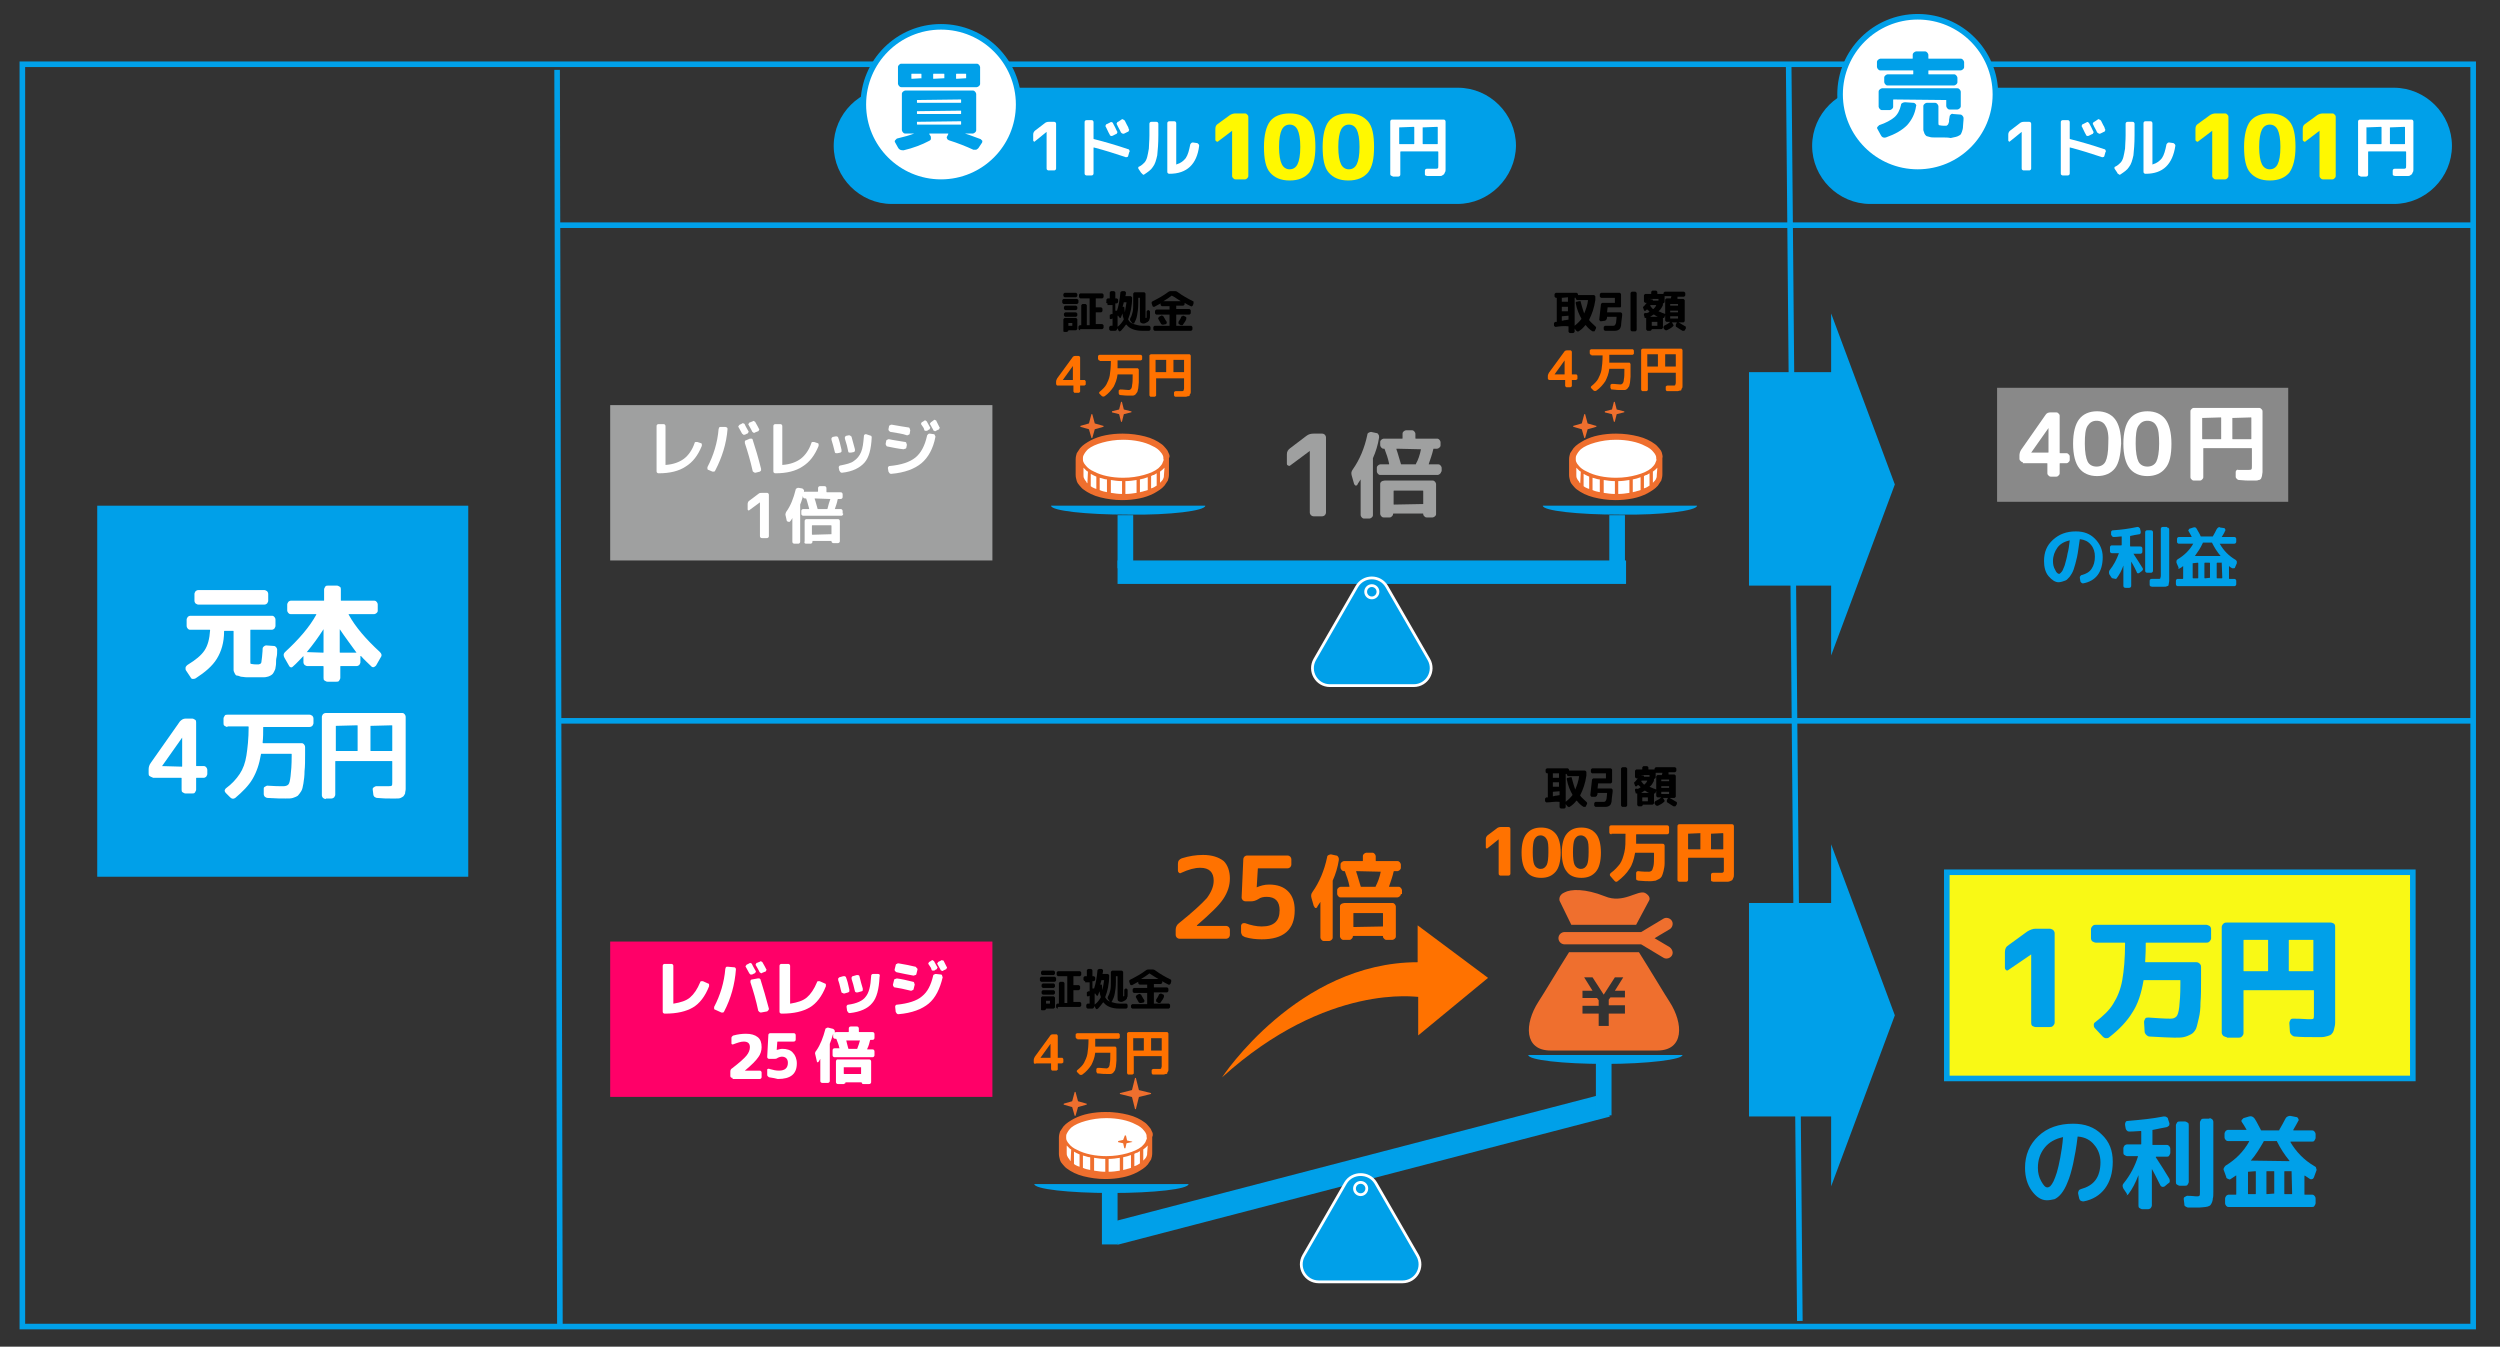 <?xml version="1.0" encoding="utf-8"?>
<!-- Generator: Adobe Illustrator 26.0.2, SVG Export Plug-In . SVG Version: 6.00 Build 0)  -->
<svg version="1.1" id="レイヤー_1" xmlns="http://www.w3.org/2000/svg" xmlns:xlink="http://www.w3.org/1999/xlink" x="0px"
	 y="0px" viewBox="0 0 447.4 241" style="enable-background:new 0 0 447.4 241;" xml:space="preserve">
<rect x="0" y="0" width="447.4" height="241" fill="#333333" stroke="none"/>
<style type="text/css">
	.st0{fill:#00A0E9;}
	.st1{fill:#898989;}
	.st2{fill:#FF0068;}
	.st3{fill:#9FA0A0;}
	.st4{fill:#FFFFFF;}
	.st5{fill:none;stroke:#00A0E9;stroke-miterlimit:10;}
	.st6{fill:#F9F915;stroke:#00A0E9;stroke-miterlimit:10;}
	.st7{fill:#00A0E9;stroke:#FFFFFF;stroke-width:0.5;stroke-miterlimit:10;}
	.st8{fill:#EF6F2E;}
	.st9{fill:#FF7200;}
	.st10{fill:none;stroke:#FFFFFF;stroke-width:0.5;stroke-miterlimit:10;}
	.st11{fill:#FFF800;}
	.st12{fill:#FFFFFF;stroke:#00A0E9;stroke-miterlimit:10;}
</style>
<rect x="17.4" y="90.5" class="st0" width="66.4" height="66.4"/>
<rect x="357.4" y="69.4" class="st1" width="52.1" height="20.4"/>
<rect x="109.2" y="168.5" class="st2" width="68.4" height="27.8"/>
<rect x="109.2" y="72.5" class="st3" width="68.4" height="27.8"/>
<g>
	<g>
		<path class="st4" d="M27.3,139.1c-0.2,0-0.3-0.1-0.5-0.2s-0.2-0.3-0.2-0.5v-0.7c0-0.4,0.1-0.8,0.4-1.2l5.2-7.4
			c0.3-0.3,0.6-0.5,1-0.5h1.2c0.2,0,0.3,0.1,0.5,0.2s0.2,0.3,0.2,0.5v7.7c0,0.1,0,0.1,0.1,0.1h1.3c0.2,0,0.3,0.1,0.4,0.2
			c0.1,0.1,0.2,0.3,0.2,0.5v0.7c0,0.2-0.1,0.3-0.2,0.5c-0.1,0.1-0.3,0.2-0.4,0.2h-1.3c-0.1,0-0.1,0-0.1,0.1v2c0,0.2-0.1,0.3-0.2,0.5
			s-0.3,0.2-0.5,0.2h-1.2c-0.2,0-0.3-0.1-0.5-0.2s-0.2-0.3-0.2-0.5v-2c0-0.1,0-0.1-0.1-0.1H27.3z M29,137.1
			C29,137.1,29,137.1,29,137.1C29,137.1,29,137.1,29,137.1C29,137.1,29,137.1,29,137.1l3.5,0.1c0.1,0,0.1,0,0.1-0.1V132c0,0,0,0,0,0
			h0L29,137.1z"/>
		<path class="st4" d="M40.7,130.1c-0.2,0-0.3-0.1-0.5-0.2s-0.2-0.3-0.2-0.5v-0.8c0-0.2,0.1-0.3,0.2-0.5s0.3-0.2,0.5-0.2h14.7
			c0.2,0,0.3,0.1,0.5,0.2c0.1,0.1,0.2,0.3,0.2,0.5v0.8c0,0.2-0.1,0.3-0.2,0.5c-0.1,0.1-0.3,0.2-0.5,0.2h-8.2c-0.1,0-0.1,0-0.1,0.1
			c0,0.9,0,1.8-0.1,2.7c0,0,0,0.1,0.1,0.1H54c0.2,0,0.3,0.1,0.4,0.2s0.2,0.3,0.2,0.5v1.2c0,1.2,0,2.3-0.1,3.1c0,0.8-0.1,1.6-0.2,2.2
			c-0.1,0.6-0.2,1.1-0.4,1.4c-0.2,0.3-0.4,0.6-0.6,0.8c-0.3,0.2-0.6,0.3-0.9,0.4c-0.3,0.1-0.7,0.1-1.3,0.1c-0.7,0-1.7,0-3.2-0.1
			c-0.2,0-0.3-0.1-0.5-0.2c-0.1-0.1-0.2-0.3-0.2-0.5l0-0.9c0-0.2,0-0.3,0.2-0.4s0.3-0.2,0.4-0.2c1.3,0.1,2.2,0.1,2.9,0.1
			c0.4,0,0.7-0.1,0.9-0.3c0.2-0.2,0.3-0.7,0.4-1.5c0.1-0.8,0.2-2,0.2-3.6v-0.3c0-0.1,0-0.1-0.1-0.1h-5.3c-0.1,0-0.1,0-0.1,0.1
			c-0.3,1.8-0.8,3.2-1.5,4.4c-0.7,1.2-1.8,2.3-3.1,3.4c-0.3,0.2-0.6,0.2-0.9-0.1l-0.8-0.8c-0.1-0.1-0.2-0.3-0.2-0.4s0.1-0.3,0.2-0.4
			c1.1-0.8,1.9-1.7,2.5-2.6c0.6-0.9,1-2,1.2-3.3s0.4-3,0.4-5.1c0,0,0-0.1-0.1-0.1H40.7z"/>
		<path class="st4" d="M58.3,143c-0.2,0-0.3-0.1-0.5-0.2c-0.1-0.1-0.2-0.3-0.2-0.5v-14c0-0.2,0.1-0.3,0.2-0.5
			c0.1-0.1,0.3-0.2,0.5-0.2H72c0.2,0,0.3,0.1,0.4,0.2c0.1,0.1,0.2,0.3,0.2,0.5V140c0,0.5,0,0.9,0,1.2c0,0.3-0.1,0.5-0.1,0.8
			c-0.1,0.2-0.2,0.4-0.3,0.5c-0.1,0.1-0.3,0.2-0.5,0.3c-0.2,0.1-0.5,0.1-0.8,0.1c-0.3,0-0.6,0-1.1,0c-0.5,0-1.3,0-2.3-0.1
			c-0.2,0-0.3-0.1-0.5-0.2c-0.1-0.1-0.2-0.3-0.2-0.5l-0.1-0.8c0-0.2,0-0.3,0.2-0.4c0.1-0.1,0.3-0.2,0.4-0.2c0.3,0,0.6,0,0.9,0
			c0.3,0,0.5,0,0.7,0s0.3,0,0.4,0c0.4,0,0.7,0,0.8-0.1c0.1-0.1,0.1-0.3,0.1-0.7v-3.6c0-0.1,0-0.1-0.1-0.1h-10c-0.1,0-0.1,0-0.1,0.1
			v5.9c0,0.2-0.1,0.3-0.2,0.5c-0.1,0.1-0.3,0.2-0.5,0.2H58.3z M60.1,129.9v4.4c0,0.1,0,0.1,0.1,0.1h3.7c0.1,0,0.1,0,0.1-0.1v-4.4
			c0-0.1,0-0.1-0.1-0.1L60.1,129.9C60.1,129.8,60.1,129.9,60.1,129.9z M66.3,129.9v4.4c0,0.1,0,0.1,0.1,0.1h3.7c0.1,0,0.1,0,0.1-0.1
			v-4.4c0-0.1,0-0.1-0.1-0.1L66.3,129.9C66.4,129.8,66.3,129.9,66.3,129.9z"/>
	</g>
</g>
<line class="st5" x1="99.7" y1="12.5" x2="100.2" y2="237.2"/>
<line class="st5" x1="320.1" y1="11.5" x2="322.1" y2="236.4"/>
<line class="st5" x1="99.9" y1="129" x2="442.5" y2="129"/>
<line class="st5" x1="99.9" y1="40.3" x2="442.5" y2="40.3"/>
<g>
	<g>
		<path class="st4" d="M119,181.4c-0.1,0-0.2,0-0.3-0.1s-0.1-0.2-0.1-0.3v-8.1c0-0.1,0-0.2,0.1-0.3s0.2-0.1,0.3-0.1h1.1
			c0.1,0,0.2,0,0.3,0.1c0.1,0.1,0.1,0.2,0.1,0.3v6.7c0,0,0,0,0.1,0c1.2-0.2,2.2-0.5,2.9-1.1s1.3-1.5,1.8-2.7c0-0.1,0.1-0.2,0.2-0.2
			s0.2,0,0.3,0l0.9,0.4c0.1,0,0.2,0.1,0.2,0.2s0,0.2,0,0.3c-0.7,1.8-1.7,3.1-2.9,3.8C122.8,181,121.2,181.4,119,181.4z"/>
		<path class="st4" d="M128,180.7c-0.1,0-0.2-0.1-0.2-0.2c0-0.1,0-0.2,0-0.3c1.1-2.1,1.8-4.4,2-6.8c0-0.1,0.1-0.2,0.1-0.3
			c0.1-0.1,0.2-0.1,0.3-0.1l1.1,0.1c0.1,0,0.2,0,0.3,0.1c0.1,0.1,0.1,0.2,0.1,0.3c-0.2,2.7-0.9,5.2-2.1,7.5
			c-0.1,0.1-0.1,0.2-0.2,0.2c-0.1,0-0.2,0-0.3,0L128,180.7z M134.1,174.2l-0.6-1.1c-0.1-0.1-0.1-0.2,0-0.3s0.1-0.2,0.2-0.2l0.4-0.2
			c0.1-0.1,0.2-0.1,0.3,0c0.1,0,0.2,0.1,0.2,0.2c0.1,0.2,0.3,0.6,0.6,1.1c0.1,0.1,0.1,0.2,0,0.3c0,0.1-0.1,0.2-0.2,0.2l-0.4,0.2
			c-0.1,0-0.2,0-0.3,0C134.3,174.4,134.2,174.3,134.1,174.2z M135.6,175.1c0.1,0,0.2,0,0.3,0c0.1,0.1,0.2,0.1,0.2,0.2
			c0.5,1.6,1,3.3,1.5,5.2c0,0.1,0,0.2-0.1,0.3c-0.1,0.1-0.1,0.1-0.2,0.2l-1.1,0.2c-0.1,0-0.2,0-0.3-0.1s-0.1-0.1-0.2-0.2
			c-0.4-1.9-0.9-3.6-1.4-5.1c0-0.1,0-0.2,0-0.3c0.1-0.1,0.1-0.2,0.2-0.2L135.6,175.1z M136.4,174.1c-0.1,0.1-0.2,0.1-0.3,0
			s-0.2-0.1-0.2-0.2c-0.1-0.2-0.3-0.6-0.6-1.1c-0.1-0.1-0.1-0.2,0-0.3c0-0.1,0.1-0.2,0.2-0.2l0.5-0.2c0.1-0.1,0.2-0.1,0.3,0
			s0.2,0.1,0.2,0.2c0.3,0.5,0.5,0.9,0.6,1.1c0.1,0.1,0.1,0.2,0,0.3c0,0.1-0.1,0.2-0.2,0.2L136.4,174.1z"/>
		<path class="st4" d="M139.9,181.4c-0.1,0-0.2,0-0.3-0.1s-0.1-0.2-0.1-0.3v-8.1c0-0.1,0-0.2,0.1-0.3s0.2-0.1,0.3-0.1h1.1
			c0.1,0,0.2,0,0.3,0.1c0.1,0.1,0.1,0.2,0.1,0.3v6.7c0,0,0,0,0.1,0c1.2-0.2,2.2-0.5,2.9-1.1s1.3-1.5,1.8-2.7c0-0.1,0.1-0.2,0.2-0.2
			s0.2,0,0.3,0l0.9,0.4c0.1,0,0.2,0.1,0.2,0.2s0,0.2,0,0.3c-0.7,1.8-1.7,3.1-2.9,3.8C143.7,181,142.1,181.4,139.9,181.4z"/>
		<path class="st4" d="M150.6,177.6c-0.2-0.6-0.3-1.4-0.6-2.2c0-0.1,0-0.2,0-0.3c0.1-0.1,0.1-0.1,0.2-0.2l0.7-0.2c0.1,0,0.2,0,0.3,0
			c0.1,0.1,0.2,0.1,0.2,0.2c0.2,0.5,0.4,1.2,0.6,2.2c0,0.1,0,0.2,0,0.3s-0.1,0.1-0.2,0.2l-0.7,0.2c-0.1,0-0.2,0-0.3-0.1
			C150.7,177.7,150.7,177.7,150.6,177.6z M157.4,174.9c-0.1,2.1-0.5,3.7-1.3,4.6c-0.8,1-2.2,1.6-4,1.8c-0.1,0-0.2,0-0.3-0.1
			s-0.1-0.2-0.2-0.3l-0.1-0.7c0-0.1,0-0.2,0.1-0.3c0.1-0.1,0.1-0.1,0.2-0.1c1.5-0.2,2.6-0.7,3.1-1.4c0.6-0.7,0.9-1.9,1-3.7
			c0-0.1,0-0.2,0.1-0.3c0.1-0.1,0.2-0.1,0.3-0.1l0.8,0c0.1,0,0.2,0,0.3,0.1S157.4,174.8,157.4,174.9z M153.5,177.6
			c-0.1,0-0.2,0-0.3,0c-0.1-0.1-0.2-0.1-0.2-0.2c-0.2-0.9-0.4-1.6-0.6-2.2c0-0.1,0-0.2,0-0.3c0.1-0.1,0.1-0.2,0.2-0.2l0.7-0.2
			c0.1,0,0.2,0,0.3,0c0.1,0.1,0.2,0.1,0.2,0.2c0.2,0.8,0.4,1.6,0.6,2.2c0,0.1,0,0.2,0,0.3s-0.1,0.2-0.2,0.2L153.5,177.6z"/>
		<path class="st4" d="M160.1,176.7c-0.1,0-0.2-0.1-0.2-0.2c-0.1-0.1-0.1-0.2-0.1-0.3l0.2-0.8c0-0.1,0.1-0.2,0.2-0.2
			s0.2-0.1,0.3-0.1c0.8,0.1,1.7,0.3,2.9,0.6c0.1,0,0.2,0.1,0.2,0.2s0.1,0.2,0.1,0.3l-0.2,0.8c0,0.1-0.1,0.2-0.2,0.2
			c-0.1,0.1-0.2,0.1-0.3,0.1C161.8,177,160.8,176.8,160.1,176.7z M168.4,174.4c0.1,0,0.2,0.1,0.2,0.2s0.1,0.2,0.1,0.3
			c-0.5,2.1-1.3,3.7-2.5,4.7s-3,1.7-5.4,1.9c-0.1,0-0.2,0-0.3-0.1s-0.1-0.2-0.2-0.3l-0.1-0.9c0-0.1,0-0.2,0.1-0.3
			c0.1-0.1,0.1-0.1,0.2-0.1c2-0.2,3.6-0.7,4.5-1.5c1-0.8,1.6-2,2-3.7c0-0.1,0.1-0.2,0.2-0.2c0.1-0.1,0.2-0.1,0.3-0.1L168.4,174.4z
			 M164.2,173.5l-0.2,0.8c0,0.1-0.1,0.2-0.2,0.2s-0.2,0.1-0.3,0.1c-1.1-0.2-2.1-0.4-3-0.6c-0.1,0-0.2-0.1-0.3-0.2
			c-0.1-0.1-0.1-0.2-0.1-0.3l0.2-0.8c0-0.1,0.1-0.2,0.2-0.2c0.1-0.1,0.2-0.1,0.3-0.1c1.2,0.2,2.2,0.4,3,0.6c0.1,0,0.2,0.1,0.2,0.2
			C164.2,173.3,164.2,173.4,164.2,173.5z M167.2,172.1c0.2,0.4,0.4,0.7,0.5,0.9c0.1,0.1,0.1,0.2,0,0.3c0,0.1-0.1,0.2-0.2,0.2
			l-0.3,0.2c-0.1,0-0.2,0-0.3,0c-0.1,0-0.2-0.1-0.2-0.2c0-0.1-0.1-0.2-0.1-0.3c-0.1-0.1-0.1-0.2-0.2-0.3c-0.1-0.1-0.1-0.2-0.2-0.3
			c-0.1-0.1-0.1-0.2,0-0.3c0-0.1,0.1-0.2,0.2-0.2l0.3-0.2c0.1-0.1,0.2-0.1,0.3,0S167.2,172,167.2,172.1z M168.9,172l0.5,1
			c0.1,0.1,0.1,0.2,0,0.3c0,0.1-0.1,0.2-0.2,0.2l-0.4,0.2c-0.1,0.1-0.2,0.1-0.3,0c-0.1,0-0.2-0.1-0.2-0.2c-0.1-0.2-0.3-0.5-0.5-0.9
			c-0.1-0.1-0.1-0.2,0-0.3s0.1-0.2,0.2-0.2l0.4-0.2c0.1-0.1,0.2-0.1,0.3,0C168.8,171.8,168.8,171.9,168.9,172z"/>
		<path class="st4" d="M131.1,192.9c-0.1,0-0.2,0-0.3-0.1c-0.1-0.1-0.1-0.2-0.1-0.3v-0.7c0-0.3,0.1-0.5,0.3-0.6
			c1.3-1,2.2-1.8,2.6-2.3s0.6-1,0.6-1.5c0-0.7-0.4-1-1.1-1c-0.5,0-1.1,0.2-1.9,0.5c-0.1,0-0.2,0-0.2,0c-0.1-0.1-0.1-0.1-0.1-0.2
			v-0.9c0-0.1,0-0.2,0.1-0.3c0.1-0.1,0.2-0.2,0.3-0.2c0.7-0.2,1.5-0.3,2.2-0.3c0.9,0,1.6,0.2,2.1,0.6c0.5,0.4,0.7,1,0.7,1.8
			c0,0.6-0.2,1.3-0.6,1.8c-0.4,0.6-1.2,1.4-2.4,2.4c0,0,0,0,0,0c0,0,0,0,0,0h2.6c0.1,0,0.2,0,0.3,0.1s0.1,0.2,0.1,0.3v0.7
			c0,0.1,0,0.2-0.1,0.3c-0.1,0.1-0.2,0.1-0.3,0.1H131.1z"/>
		<path class="st4" d="M137.7,192.8c-0.1,0-0.2-0.1-0.3-0.2s-0.1-0.2-0.1-0.3v-0.8c0-0.1,0-0.2,0.1-0.2s0.2-0.1,0.3,0
			c0.7,0.2,1.2,0.3,1.7,0.3c1.1,0,1.6-0.5,1.6-1.4c0-0.7-0.4-1.1-1.1-1.1c-0.2,0-0.5,0.1-0.7,0.2c-0.2,0.2-0.5,0.2-0.7,0.2h-0.8
			c-0.1,0-0.2,0-0.3-0.1s-0.1-0.2-0.1-0.3l0.2-3.8c0-0.1,0-0.2,0.1-0.3c0.1-0.1,0.2-0.1,0.3-0.1h4.1c0.1,0,0.2,0,0.3,0.1
			s0.1,0.2,0.1,0.3v0.7c0,0.1,0,0.2-0.1,0.3s-0.2,0.1-0.3,0.1h-2.8c0,0-0.1,0-0.1,0.1l-0.1,1.4c0,0,0,0,0,0h0c0.4-0.1,0.7-0.2,1-0.2
			c0.8,0,1.5,0.2,1.9,0.7c0.4,0.4,0.7,1.1,0.7,1.9c0,1.9-1.1,2.8-3.4,2.8C138.9,193,138.3,192.9,137.7,192.8z"/>
		<path class="st4" d="M146.2,190l-0.3-1.3c-0.1-0.2,0-0.5,0.2-0.7c0.7-1,1.2-2.3,1.6-3.8c0-0.1,0.1-0.2,0.2-0.2
			c0.1-0.1,0.2-0.1,0.3-0.1l0.8,0.2c0.1,0,0.2,0.1,0.3,0.2c0.1,0.1,0.1,0.2,0.1,0.3c0,0,0,0.1,0,0.1s0,0.1,0,0.1c0,0,0,0,0,0
			c0.1-0.1,0.2-0.1,0.3-0.1h2.1c0,0,0.1,0,0.1-0.1v-0.5c0-0.1,0-0.2,0.1-0.3c0.1-0.1,0.2-0.1,0.3-0.1h1c0.1,0,0.2,0,0.3,0.1
			c0.1,0.1,0.1,0.2,0.1,0.3v0.5c0,0,0,0.1,0.1,0.1h2.3c0.1,0,0.2,0,0.3,0.1s0.1,0.2,0.1,0.3v0.6c0,0.1,0,0.2-0.1,0.3
			s-0.2,0.1-0.3,0.1h-0.3c0,0-0.1,0-0.1,0.1c-0.1,0.4-0.2,0.9-0.5,1.5c0,0,0,0.1,0,0.1h0.9c0.1,0,0.2,0,0.3,0.1s0.1,0.2,0.1,0.3v0.6
			c0,0.1,0,0.2-0.1,0.3c-0.1,0.1-0.2,0.1-0.3,0.1h-6.7c-0.1,0-0.2,0-0.3-0.1c-0.1-0.1-0.1-0.2-0.1-0.3V188c0-0.1,0-0.2,0.1-0.3
			c0.1-0.1,0.2-0.1,0.3-0.1h0.8c0,0,0.1,0,0-0.1c-0.1-0.5-0.3-1-0.5-1.5c0,0,0-0.1-0.1-0.1h-0.1c-0.1,0-0.2,0-0.3-0.1
			s-0.1-0.2-0.1-0.3v-0.5h0c-0.2,0.7-0.4,1.3-0.6,1.8c0,0,0,0.1,0,0.1v6.5c0,0.1,0,0.2-0.1,0.3s-0.2,0.1-0.3,0.1h-0.9
			c-0.1,0-0.2,0-0.3-0.1c-0.1-0.1-0.1-0.2-0.1-0.3v-3.9c0,0,0,0,0,0c-0.1,0.2-0.2,0.3-0.3,0.5c-0.1,0.1-0.1,0.1-0.2,0.1
			C146.2,190.1,146.2,190.1,146.2,190z M149.8,189.6h5.7c0.1,0,0.2,0,0.3,0.1c0.1,0.1,0.1,0.2,0.1,0.3v3.6c0,0.1,0,0.2-0.1,0.3
			c-0.1,0.1-0.2,0.1-0.3,0.1h-1c-0.1,0-0.2,0-0.2-0.1c-0.1-0.1-0.1-0.1-0.1-0.2c0,0,0,0,0,0h-2.9c0,0,0,0,0,0c0,0.1,0,0.2-0.1,0.2
			s-0.1,0.1-0.2,0.1h-1c-0.1,0-0.2,0-0.3-0.1s-0.1-0.2-0.1-0.3V190c0-0.1,0-0.2,0.1-0.3S149.7,189.6,149.8,189.6z M154.1,192.2V191
			c0,0,0,0-0.1,0h-2.9c0,0-0.1,0-0.1,0v1.1c0,0,0,0.1,0.1,0.1L154.1,192.2C154.1,192.2,154.1,192.2,154.1,192.2z M151.4,186
			C151.4,186,151.4,186,151.4,186C151.4,186,151.4,186,151.4,186c0.1,0.4,0.2,0.9,0.4,1.6c0,0,0,0.1,0.1,0.1h1.4c0,0,0.1,0,0.1,0
			c0.2-0.5,0.4-1.1,0.5-1.5c0,0,0,0,0,0c0,0,0,0,0,0H151.4z"/>
	</g>
</g>
<g>
	<g>
		<path class="st4" d="M362,82.7c-0.2,0-0.3-0.1-0.4-0.2s-0.2-0.2-0.2-0.4v-0.6c0-0.3,0.1-0.7,0.3-1l4.4-6.3
			c0.2-0.3,0.5-0.4,0.9-0.4h1c0.2,0,0.3,0.1,0.4,0.2c0.1,0.1,0.2,0.2,0.2,0.4v6.6c0,0.1,0,0.1,0.1,0.1h1.1c0.2,0,0.3,0.1,0.4,0.2
			s0.2,0.2,0.2,0.4v0.6c0,0.2-0.1,0.3-0.2,0.4s-0.2,0.2-0.4,0.2h-1.1c-0.1,0-0.1,0-0.1,0.1v1.7c0,0.2-0.1,0.3-0.2,0.4
			c-0.1,0.1-0.2,0.2-0.4,0.2h-1c-0.2,0-0.3-0.1-0.4-0.2c-0.1-0.1-0.2-0.2-0.2-0.4v-1.7c0-0.1,0-0.1-0.1-0.1H362z M363.5,81
			C363.5,81,363.5,81,363.5,81C363.4,81,363.4,81,363.5,81C363.4,81,363.5,81,363.5,81l3,0c0.1,0,0.1,0,0.1-0.1v-4.3c0,0,0,0,0,0h0
			L363.5,81z"/>
		<path class="st4" d="M378.5,83.8c-0.7,0.9-1.8,1.4-3.2,1.4s-2.5-0.5-3.2-1.4c-0.7-0.9-1.1-2.4-1.1-4.4c0-2,0.4-3.5,1.1-4.4
			c0.7-0.9,1.8-1.4,3.2-1.4s2.5,0.5,3.2,1.4c0.7,0.9,1.1,2.4,1.1,4.4C379.5,81.4,379.2,82.9,378.5,83.8z M376.8,76.2
			c-0.3-0.6-0.9-0.9-1.6-0.9s-1.2,0.3-1.6,0.9s-0.5,1.7-0.5,3.2c0,1.5,0.2,2.6,0.5,3.2c0.3,0.6,0.9,0.9,1.6,0.9s1.3-0.3,1.6-0.9
			c0.3-0.6,0.5-1.7,0.5-3.2C377.4,77.9,377.2,76.8,376.8,76.2z"/>
		<path class="st4" d="M387.5,83.8c-0.7,0.9-1.8,1.4-3.2,1.4s-2.5-0.5-3.2-1.4c-0.7-0.9-1.1-2.4-1.1-4.4c0-2,0.4-3.5,1.1-4.4
			c0.7-0.9,1.8-1.4,3.2-1.4s2.5,0.5,3.2,1.4c0.7,0.9,1.1,2.4,1.1,4.4C388.6,81.4,388.3,82.9,387.5,83.8z M385.9,76.2
			c-0.3-0.6-0.9-0.9-1.6-0.9s-1.2,0.3-1.6,0.9s-0.5,1.7-0.5,3.2c0,1.5,0.2,2.6,0.5,3.2c0.3,0.6,0.9,0.9,1.6,0.9s1.3-0.3,1.6-0.9
			c0.3-0.6,0.5-1.7,0.5-3.2C386.4,77.9,386.3,76.8,385.9,76.2z"/>
		<path class="st4" d="M392.6,86c-0.2,0-0.3-0.1-0.4-0.2s-0.2-0.2-0.2-0.4V73.6c0-0.2,0.1-0.3,0.2-0.4s0.2-0.2,0.4-0.2h11.7
			c0.2,0,0.3,0.1,0.4,0.2s0.2,0.2,0.2,0.4v9.9c0,0.4,0,0.8,0,1c0,0.2-0.1,0.5-0.1,0.7c-0.1,0.2-0.1,0.4-0.2,0.5
			c-0.1,0.1-0.2,0.2-0.4,0.2c-0.2,0.1-0.4,0.1-0.6,0.1c-0.2,0-0.5,0-0.9,0c-0.4,0-1.1,0-2-0.1c-0.2,0-0.3-0.1-0.4-0.2
			c-0.1-0.1-0.2-0.2-0.2-0.4l0-0.7c0-0.1,0-0.3,0.1-0.4s0.2-0.2,0.4-0.1c0.2,0,0.5,0,0.7,0c0.3,0,0.5,0,0.6,0c0.1,0,0.3,0,0.3,0
			c0.4,0,0.6,0,0.7-0.1c0.1-0.1,0.1-0.3,0.1-0.6v-3.1c0-0.1,0-0.1-0.1-0.1h-8.5c-0.1,0-0.1,0-0.1,0.1v5.1c0,0.2-0.1,0.3-0.2,0.4
			s-0.2,0.2-0.4,0.2H392.6z M394.1,74.8v3.7c0,0.1,0,0.1,0.1,0.1h3.2c0.1,0,0.1,0,0.1-0.1v-3.7c0-0.1,0-0.1-0.1-0.1L394.1,74.8
			C394.1,74.8,394.1,74.8,394.1,74.8z M399.5,74.8v3.7c0,0.1,0,0.1,0.1,0.1h3.2c0.1,0,0.1,0,0.1-0.1v-3.7c0-0.1,0-0.1-0.1-0.1
			L399.5,74.8C399.5,74.8,399.5,74.8,399.5,74.8z"/>
	</g>
</g>
<rect x="4" y="11.5" class="st5" width="438.6" height="225.9"/>
<rect x="348.4" y="156.1" class="st6" width="83.4" height="36.9"/>
<g>
	<g>
		<path class="st0" d="M359.4,173.6c-0.1,0.1-0.3,0.1-0.4,0s-0.2-0.2-0.2-0.4v-2.8c0-0.6,0.2-1,0.7-1.3l3.3-2.4
			c0.5-0.3,1-0.5,1.5-0.5h2.5c0.2,0,0.4,0.1,0.6,0.2c0.2,0.2,0.3,0.4,0.3,0.6V183c0,0.2-0.1,0.4-0.3,0.6c-0.2,0.2-0.4,0.2-0.6,0.2
			h-2.5c-0.2,0-0.4-0.1-0.6-0.2c-0.2-0.2-0.2-0.4-0.2-0.6v-12.2h0h0L359.4,173.6z"/>
		<path class="st0" d="M375.1,168.7c-0.2,0-0.4-0.1-0.6-0.2s-0.3-0.4-0.3-0.6v-1.6c0-0.2,0.1-0.4,0.3-0.6s0.4-0.2,0.6-0.2h19.7
			c0.2,0,0.4,0.1,0.6,0.2s0.3,0.4,0.3,0.6v1.6c0,0.2-0.1,0.4-0.3,0.6s-0.4,0.2-0.6,0.2h-10.7c-0.1,0-0.1,0-0.1,0.1
			c0,0.8,0,1.9-0.1,3.3c0,0.1,0,0.1,0.1,0.1h9.1c0.2,0,0.4,0.1,0.6,0.3c0.2,0.2,0.2,0.4,0.2,0.6v2.2c0,1.6,0,3-0.1,4.1
			c0,1.1-0.1,2-0.3,2.8c-0.2,0.8-0.3,1.4-0.5,1.9c-0.2,0.4-0.5,0.8-0.9,1s-0.8,0.4-1.3,0.5c-0.4,0.1-1,0.1-1.7,0.1
			c-0.9,0-2.4-0.1-4.4-0.2c-0.2,0-0.4-0.1-0.6-0.3s-0.3-0.4-0.3-0.6l-0.1-1.7c0-0.2,0.1-0.4,0.2-0.6s0.4-0.2,0.6-0.2
			c1.5,0.1,2.8,0.2,3.9,0.2c0.5,0,0.8-0.1,1.1-0.4c0.2-0.2,0.4-0.8,0.5-1.7c0.1-0.9,0.2-2.2,0.2-4.1v-0.6c0-0.1,0-0.1-0.1-0.1h-6.4
			c-0.1,0-0.1,0-0.1,0.1c-0.4,2.3-1,4.2-2,5.7c-0.9,1.5-2.3,3-4.1,4.4c-0.2,0.2-0.4,0.2-0.6,0.2c-0.2,0-0.4-0.1-0.6-0.3l-1.4-1.5
			c-0.2-0.2-0.2-0.4-0.2-0.6c0-0.2,0.1-0.4,0.3-0.5c1.4-1.1,2.5-2.1,3.2-3.3c0.7-1.1,1.3-2.5,1.6-4.2s0.5-3.9,0.5-6.6
			c0-0.1,0-0.1-0.1-0.1H375.1z"/>
		<path class="st0" d="M398.5,185.6c-0.2,0-0.4-0.1-0.6-0.2c-0.2-0.2-0.3-0.4-0.3-0.6v-18.9c0-0.2,0.1-0.4,0.3-0.6
			c0.2-0.2,0.4-0.2,0.6-0.2h18.6c0.2,0,0.4,0.1,0.6,0.2c0.2,0.2,0.2,0.4,0.2,0.6v15.4c0,0.7,0,1.3,0,1.7c0,0.4-0.1,0.8-0.2,1.2
			s-0.2,0.6-0.4,0.8c-0.1,0.2-0.4,0.3-0.7,0.4c-0.4,0.1-0.7,0.2-1.1,0.2c-0.4,0-0.9,0-1.6,0c-1,0-2.1,0-3.2-0.1
			c-0.2,0-0.4-0.1-0.6-0.3s-0.3-0.4-0.3-0.6l-0.1-1.5c0-0.2,0.1-0.4,0.2-0.6s0.3-0.2,0.6-0.2c1.4,0,2.2,0.1,2.6,0.1
			c0.5,0,0.8,0,0.9-0.1c0.1-0.1,0.1-0.4,0.1-0.8v-4.2c0-0.1,0-0.1-0.1-0.1h-12.4c-0.1,0-0.1,0-0.1,0.1v7.6c0,0.2-0.1,0.4-0.3,0.6
			c-0.2,0.2-0.4,0.2-0.6,0.2H398.5z M401.5,168.3v5.4c0,0.1,0,0.1,0.1,0.1h4.2c0.1,0,0.1,0,0.1-0.1v-5.4c0-0.1,0-0.1-0.1-0.1h-4.2
			C401.5,168.2,401.5,168.2,401.5,168.3z M409.6,168.3v5.4c0,0.1,0,0.1,0.1,0.1h4.2c0.1,0,0.1,0,0.1-0.1v-5.4c0-0.1,0-0.1-0.1-0.1
			h-4.2C409.7,168.2,409.6,168.2,409.6,168.3z"/>
	</g>
</g>
<g>
	<rect x="198" y="207" transform="matrix(0.968 -0.252 0.252 0.968 -44.887 68.214)" class="st0" width="91" height="4.2"/>
	<path class="st7" d="M240.8,211.7l-7.5,13c-1.2,2.1,0.3,4.7,2.7,4.7h15c2.4,0,3.9-2.6,2.7-4.7l-7.5-13
		C245,209.7,242,209.7,240.8,211.7z"/>
	<g>
		<polygon class="st4" points="197.7,199.4 194,199.9 191.5,201.4 190.6,202.6 190.2,204.9 190.2,206.9 192,209.1 195.3,210.2 
			198,210.3 201.3,209.8 203.9,208.7 206,207 205.6,203.3 204.8,201.1 202.3,200 198.5,199.1 		"/>
		<g>
			<path class="st8" d="M206.1,202.4c-0.1-0.3-0.3-0.6-0.5-0.8c-0.2-0.2-0.4-0.5-0.7-0.7l0,0l0,0c-0.8-0.6-1.8-1.1-3-1.4h0
				c-1.2-0.3-2.5-0.5-4-0.5c-1.1,0-2.1,0.1-3.1,0.3c-1,0.2-1.8,0.5-2.6,0.9l0,0c-0.7,0.4-1.4,0.8-1.9,1.4l0,0l0,0
				c-0.2,0.3-0.4,0.6-0.6,0.9c-0.1,0.3-0.2,0.7-0.2,1.1v2.9c0,0.4,0.1,0.7,0.2,1.1c0.1,0.3,0.3,0.6,0.5,0.8c0.2,0.2,0.4,0.5,0.7,0.7
				l0,0c0.8,0.6,1.8,1.1,3,1.4l0,0c1.2,0.3,2.5,0.5,3.9,0.5h0c1.1,0,2.1-0.1,3.1-0.3c1-0.2,1.8-0.5,2.6-0.9l0,0
				c0.7-0.4,1.4-0.8,1.9-1.4l0,0c0.2-0.3,0.4-0.6,0.6-0.9l0,0l0,0c0.1-0.3,0.2-0.7,0.2-1.1v-2.9
				C206.4,203.1,206.3,202.7,206.1,202.4z M191.6,207.8c-0.1-0.1-0.2-0.2-0.2-0.3c-0.2-0.2-0.3-0.4-0.4-0.6
				c-0.1-0.2-0.1-0.4-0.1-0.6V205c0.2,0.2,0.4,0.4,0.6,0.6c0.1,0,0.1,0.1,0.2,0.1L191.6,207.8L191.6,207.8z M193.2,208.8
				c-0.1,0-0.2-0.1-0.3-0.1c-0.2-0.1-0.5-0.2-0.7-0.4v-2.2c0.3,0.2,0.6,0.3,1,0.5V208.8z M195.2,209.4c-0.5-0.1-1-0.2-1.4-0.4h0
				v-2.2c0.1,0,0.3,0.1,0.4,0.1c0.3,0.1,0.6,0.2,0.9,0.2V209.4z M197.8,209.7c-0.7,0-1.3-0.1-2-0.2v-2.3c0.6,0.1,1.3,0.2,2,0.2
				V209.7z M200.4,209.5c-0.6,0.1-1.3,0.2-2,0.2v-2.3c0.7,0,1.4-0.1,2-0.2V209.5L200.4,209.5z M202.4,209c-0.2,0.1-0.4,0.1-0.7,0.2
				c-0.2,0.1-0.5,0.1-0.7,0.2v-2.3c0.5-0.1,0.9-0.2,1.4-0.4L202.4,209L202.4,209z M204,208.2c-0.3,0.2-0.6,0.4-1,0.5v-2.2
				c0.2-0.1,0.3-0.2,0.5-0.2c0.2-0.1,0.3-0.2,0.5-0.3V208.2z M205.3,206.3c0,0.2,0,0.4-0.1,0.6c-0.1,0.3-0.3,0.5-0.6,0.8v-2h0
				c0.3-0.2,0.5-0.4,0.7-0.6c0,0,0,0,0.1-0.1L205.3,206.3L205.3,206.3z M205.1,204.1c-0.1,0.4-0.4,0.7-0.8,1.1
				c-0.6,0.5-1.5,0.9-2.6,1.2c-1.1,0.3-2.3,0.5-3.7,0.5c-2,0-3.9-0.4-5.2-1.1c-0.7-0.3-1.2-0.7-1.5-1.1c-0.2-0.2-0.3-0.4-0.4-0.6
				c-0.1-0.2-0.1-0.4-0.1-0.6c0-0.2,0-0.4,0.1-0.6c0.2-0.4,0.4-0.7,0.8-1.1c0.6-0.5,1.5-0.9,2.6-1.2c1.1-0.3,2.3-0.5,3.7-0.5
				c2,0,3.9,0.4,5.2,1.1c0.7,0.3,1.2,0.7,1.5,1.1c0.2,0.2,0.3,0.4,0.4,0.6c0.1,0.2,0.1,0.4,0.1,0.6
				C205.3,203.7,205.2,203.9,205.1,204.1z"/>
			<path class="st8" d="M200.5,195.8l2,0.5c0.1,0,0.1,0.1,0.1,0.1l0.5,2c0,0.1,0.1,0.1,0.1,0.1c0.1,0,0.1,0,0.1-0.1l0.5-2
				c0-0.1,0.1-0.1,0.1-0.1l2-0.5c0.1,0,0.1-0.1,0.1-0.1c0-0.1,0-0.1-0.1-0.1l-2-0.5c-0.1,0-0.1-0.1-0.1-0.1l-0.5-2
				c0-0.1-0.1-0.1-0.1-0.1c-0.1,0-0.1,0-0.1,0.1l-0.5,2c0,0.1-0.1,0.1-0.1,0.1l-2,0.5c-0.1,0-0.1,0.1-0.1,0.1
				C200.4,195.8,200.5,195.8,200.5,195.8z"/>
			<path class="st8" d="M202.6,204.3l-0.9-0.2c0,0,0,0,0,0l-0.2-0.9c0,0,0,0-0.1,0c0,0-0.1,0-0.1,0L201,204c0,0,0,0,0,0l-0.9,0.2
				c0,0,0,0,0,0.1c0,0,0,0.1,0,0.1l0.9,0.2c0,0,0,0,0,0l0.2,0.9c0,0,0,0,0.1,0c0,0,0.1,0,0.1,0l0.2-0.9c0,0,0,0,0,0l0.9-0.2
				C202.6,204.4,202.7,204.4,202.6,204.3C202.7,204.3,202.6,204.3,202.6,204.3z"/>
			<path class="st8" d="M190.4,197.7l1.4,0.4c0,0,0.1,0,0.1,0.1l0.4,1.4c0,0,0,0.1,0.1,0.1c0,0,0.1,0,0.1-0.1l0.4-1.4
				c0,0,0-0.1,0.1-0.1l1.4-0.4c0,0,0.1,0,0.1-0.1c0,0,0-0.1-0.1-0.1l-1.4-0.4c0,0-0.1,0-0.1-0.1l-0.4-1.5c0,0,0-0.1-0.1-0.1
				c0,0-0.1,0-0.1,0.1l-0.4,1.5c0,0,0,0.1-0.1,0.1l-1.4,0.4C190.3,197.6,190.3,197.6,190.4,197.7
				C190.3,197.7,190.3,197.7,190.4,197.7z"/>
		</g>
	</g>
	<path class="st0" d="M212.7,211.9h-27.6c0,0.9,6.2,1.6,13.8,1.6C206.5,213.5,212.7,212.8,212.7,211.9z"/>
	<rect x="197.2" y="213.2" class="st0" width="2.8" height="9.5"/>
	<path class="st0" d="M301.1,188.8h-27.6c0,0.9,6.2,1.6,13.8,1.6C294.9,190.4,301.1,189.6,301.1,188.8z"/>
	<rect x="285.6" y="190.1" class="st0" width="2.8" height="9.5"/>
	<g>
		<path class="st8" d="M281.2,165.5h11.6l2.3-4.3c0.2-0.3,0.2-0.9-0.7-1.4c-1.3-0.6-3.9,2-7.2,0.6c-3.5-1.4-6.1-1.3-7.2-0.7
			c-1.2,0.5-0.9,1.5-0.9,1.5L281.2,165.5z"/>
		<path class="st8" d="M298.8,169.5l-2.7-1.6l2.7-1.6c0.5-0.3,0.7-1,0.4-1.5c-0.3-0.5-1-0.7-1.5-0.4l-4,2.4h-13.7
			c-0.6,0-1.1,0.5-1.1,1.1c0,0.6,0.5,1.1,1.1,1.1h13.7l4,2.4c0.5,0.3,1.2,0.1,1.5-0.4C299.5,170.5,299.3,169.9,298.8,169.5z"/>
		<path class="st8" d="M298.8,179.3c-0.8-1.2-3.6-5.9-5.5-8.9h-12.5c-1.9,3-4.7,7.7-5.5,8.9c-2.5,3.9-2.6,8.7,2.2,8.7h19.1
			C301.4,188,301.3,183.2,298.8,179.3z M290.8,178.5h-2.6l-0.3,0.4v1h2.9v0v1.3v0.2h-2.9v2.2h-1.8v-2.2h-2.9v-0.2V180v0h2.9v-1
			l-0.3-0.4h-2.6v-1.3h1.8l-1.5-2.4h1.5l2,3.1l2-3.1h1.5l-1.5,2.4h1.8L290.8,178.5L290.8,178.5z"/>
	</g>
	<g>
		<g>
			<path class="st9" d="M185.3,190.4c-0.1,0-0.2,0-0.2-0.1c-0.1-0.1-0.1-0.1-0.1-0.2v-0.4c0-0.2,0.1-0.4,0.2-0.6l2.7-3.7
				c0.1-0.2,0.3-0.3,0.5-0.3h0.6c0.1,0,0.2,0,0.2,0.1c0.1,0.1,0.1,0.1,0.1,0.2v3.9c0,0,0,0,0,0h0.7c0.1,0,0.2,0,0.2,0.1
				c0.1,0.1,0.1,0.1,0.1,0.2v0.4c0,0.1,0,0.2-0.1,0.2c-0.1,0.1-0.1,0.1-0.2,0.1h-0.7c0,0,0,0,0,0v1c0,0.1,0,0.2-0.1,0.2
				c-0.1,0.1-0.1,0.1-0.2,0.1h-0.6c-0.1,0-0.2,0-0.2-0.1c-0.1-0.1-0.1-0.1-0.1-0.2v-1c0,0,0,0,0,0H185.3z M186.2,189.3
				C186.2,189.3,186.2,189.3,186.2,189.3C186.2,189.3,186.2,189.3,186.2,189.3C186.2,189.4,186.2,189.4,186.2,189.3l1.8,0
				c0,0,0,0,0,0v-2.5c0,0,0,0,0,0h0L186.2,189.3z"/>
			<path class="st9" d="M192.8,185.9c-0.1,0-0.2,0-0.2-0.1c-0.1-0.1-0.1-0.1-0.1-0.2v-0.4c0-0.1,0-0.2,0.1-0.2
				c0.1-0.1,0.1-0.1,0.2-0.1h7.3c0.1,0,0.2,0,0.2,0.1c0.1,0.1,0.1,0.1,0.1,0.2v0.4c0,0.1,0,0.2-0.1,0.2c-0.1,0.1-0.1,0.1-0.2,0.1
				H196c0,0,0,0,0,0c0,0.4,0,0.9,0,1.4c0,0,0,0,0,0h3.5c0.1,0,0.2,0,0.2,0.1c0.1,0.1,0.1,0.1,0.1,0.2v0.6c0,0.6,0,1.1,0,1.6
				c0,0.4-0.1,0.8-0.1,1.1c-0.1,0.3-0.1,0.6-0.2,0.7s-0.2,0.3-0.3,0.4c-0.1,0.1-0.3,0.2-0.5,0.2c-0.2,0-0.4,0-0.6,0
				c-0.3,0-0.9,0-1.6-0.1c-0.1,0-0.2,0-0.2-0.1s-0.1-0.1-0.1-0.2l0-0.4c0-0.1,0-0.2,0.1-0.2c0.1-0.1,0.1-0.1,0.2-0.1
				c0.6,0,1.1,0.1,1.5,0.1c0.2,0,0.3-0.1,0.4-0.2s0.2-0.4,0.2-0.7c0.1-0.4,0.1-1,0.1-1.8v-0.1c0,0,0,0,0,0h-2.7c0,0,0,0,0,0
				c-0.1,0.9-0.4,1.6-0.7,2.2c-0.4,0.6-0.9,1.2-1.6,1.7c-0.2,0.1-0.3,0.1-0.5,0l-0.4-0.4c-0.1-0.1-0.1-0.1-0.1-0.2s0-0.1,0.1-0.2
				c0.5-0.4,1-0.9,1.2-1.3s0.5-1,0.6-1.6c0.1-0.6,0.2-1.5,0.2-2.6c0,0,0,0,0,0H192.8z"/>
			<path class="st9" d="M202,192.3c-0.1,0-0.2,0-0.2-0.1c-0.1-0.1-0.1-0.1-0.1-0.2v-7c0-0.1,0-0.2,0.1-0.2c0.1-0.1,0.1-0.1,0.2-0.1
				h6.8c0.1,0,0.2,0,0.2,0.1c0.1,0.1,0.1,0.1,0.1,0.2v5.8c0,0.2,0,0.4,0,0.6c0,0.1,0,0.3-0.1,0.4s-0.1,0.2-0.1,0.3
				c-0.1,0.1-0.1,0.1-0.3,0.1c-0.1,0-0.2,0.1-0.4,0.1c-0.1,0-0.3,0-0.6,0c-0.2,0-0.6,0-1.2,0c-0.1,0-0.2,0-0.2-0.1
				c-0.1-0.1-0.1-0.1-0.1-0.2l0-0.4c0-0.1,0-0.2,0.1-0.2c0.1-0.1,0.1-0.1,0.2-0.1c0.1,0,0.3,0,0.4,0c0.2,0,0.3,0,0.4,0
				c0.1,0,0.1,0,0.2,0c0.2,0,0.4,0,0.4-0.1s0.1-0.2,0.1-0.4V189c0,0,0,0,0,0h-5c0,0,0,0,0,0v3c0,0.1,0,0.2-0.1,0.2
				c-0.1,0.1-0.1,0.1-0.2,0.1H202z M202.8,185.8v2.2c0,0,0,0,0,0h1.9c0,0,0,0,0,0v-2.2c0,0,0,0,0,0L202.8,185.8
				C202.9,185.7,202.8,185.7,202.8,185.8z M206,185.8v2.2c0,0,0,0,0,0h1.9c0,0,0,0,0,0v-2.2c0,0,0,0,0,0L206,185.8
				C206,185.7,206,185.7,206,185.8z"/>
		</g>
	</g>
	<g>
		<g>
			<path class="st9" d="M266.2,151.8c-0.1,0.1-0.1,0.1-0.2,0c-0.1,0-0.1-0.1-0.1-0.2v-1.4c0-0.3,0.1-0.5,0.3-0.7l1.6-1.2
				c0.2-0.2,0.5-0.3,0.8-0.3h1.3c0.1,0,0.2,0,0.3,0.1s0.1,0.2,0.1,0.3v7.9c0,0.1,0,0.2-0.1,0.3s-0.2,0.1-0.3,0.1h-1.3
				c-0.1,0-0.2,0-0.3-0.1s-0.1-0.2-0.1-0.3v-6.1h0h0L266.2,151.8z"/>
			<path class="st9" d="M278.4,156c-0.6,0.7-1.4,1.1-2.6,1.1c-1.2,0-2.1-0.4-2.6-1.1c-0.6-0.7-0.9-1.9-0.9-3.4s0.3-2.7,0.9-3.4
				c0.6-0.7,1.4-1.1,2.6-1.1c1.2,0,2,0.4,2.6,1.1c0.6,0.7,0.9,1.9,0.9,3.4S279,155.3,278.4,156z M276.8,150.2
				c-0.2-0.4-0.6-0.7-1.1-0.7c-0.5,0-0.8,0.2-1.1,0.7c-0.2,0.4-0.3,1.2-0.3,2.3s0.1,1.9,0.3,2.3c0.2,0.4,0.6,0.7,1.1,0.7
				c0.5,0,0.8-0.2,1.1-0.7c0.2-0.4,0.3-1.2,0.3-2.3S277.1,150.7,276.8,150.2z"/>
			<path class="st9" d="M285.6,156c-0.6,0.7-1.4,1.1-2.6,1.1c-1.2,0-2.1-0.4-2.6-1.1c-0.6-0.7-0.9-1.9-0.9-3.4s0.3-2.7,0.9-3.4
				c0.6-0.7,1.4-1.1,2.6-1.1c1.2,0,2,0.4,2.6,1.1c0.6,0.7,0.9,1.9,0.9,3.4S286.2,155.3,285.6,156z M284,150.2
				c-0.2-0.4-0.6-0.7-1.1-0.7c-0.5,0-0.8,0.2-1.1,0.7c-0.2,0.4-0.3,1.2-0.3,2.3s0.1,1.9,0.3,2.3c0.2,0.4,0.6,0.7,1.1,0.7
				c0.5,0,0.8-0.2,1.1-0.7c0.2-0.4,0.3-1.2,0.3-2.3S284.3,150.7,284,150.2z"/>
			<path class="st9" d="M288.4,149.3c-0.1,0-0.2,0-0.3-0.1c-0.1-0.1-0.1-0.2-0.1-0.3v-0.8c0-0.1,0-0.2,0.1-0.3
				c0.1-0.1,0.2-0.1,0.3-0.1h9.9c0.1,0,0.2,0,0.3,0.1c0.1,0.1,0.1,0.2,0.1,0.3v0.8c0,0.1,0,0.2-0.1,0.3c-0.1,0.1-0.2,0.1-0.3,0.1
				h-5.4c0,0-0.1,0-0.1,0.1c0,0.4,0,1,0,1.6c0,0,0,0,0.1,0h4.6c0.1,0,0.2,0,0.3,0.1s0.1,0.2,0.1,0.3v1.1c0,0.8,0,1.5,0,2
				c0,0.5-0.1,1-0.2,1.4c-0.1,0.4-0.2,0.7-0.3,0.9c-0.1,0.2-0.3,0.4-0.5,0.5c-0.2,0.1-0.4,0.2-0.6,0.3c-0.2,0-0.5,0.1-0.9,0.1
				c-0.5,0-1.2,0-2.2-0.1c-0.1,0-0.2-0.1-0.3-0.1c-0.1-0.1-0.1-0.2-0.1-0.3l0-0.9c0-0.1,0-0.2,0.1-0.3c0.1-0.1,0.2-0.1,0.3-0.1
				c0.7,0.1,1.4,0.1,1.9,0.1c0.2,0,0.4-0.1,0.5-0.2c0.1-0.1,0.2-0.4,0.3-0.8c0.1-0.4,0.1-1.1,0.1-2v-0.3c0,0,0-0.1-0.1-0.1h-3.2
				c0,0-0.1,0-0.1,0.1c-0.2,1.1-0.5,2.1-1,2.8c-0.5,0.8-1.2,1.5-2.1,2.2c-0.1,0.1-0.2,0.1-0.3,0.1c-0.1,0-0.2-0.1-0.3-0.2l-0.7-0.8
				c-0.1-0.1-0.1-0.2-0.1-0.3c0-0.1,0.1-0.2,0.2-0.3c0.7-0.5,1.2-1.1,1.6-1.6c0.4-0.6,0.6-1.3,0.8-2.1s0.2-1.9,0.2-3.3
				c0,0,0,0-0.1,0H288.4z"/>
			<path class="st9" d="M300.6,157.8c-0.1,0-0.2,0-0.3-0.1s-0.1-0.2-0.1-0.3v-9.5c0-0.1,0-0.2,0.1-0.3s0.2-0.1,0.3-0.1h9.3
				c0.1,0,0.2,0,0.3,0.1c0.1,0.1,0.1,0.2,0.1,0.3v7.7c0,0.4,0,0.7,0,0.9s0,0.4-0.1,0.6c-0.1,0.2-0.1,0.3-0.2,0.4s-0.2,0.1-0.4,0.2
				c-0.2,0.1-0.4,0.1-0.6,0.1c-0.2,0-0.5,0-0.8,0c-0.5,0-1,0-1.6,0c-0.1,0-0.2-0.1-0.3-0.1s-0.1-0.2-0.1-0.3l0-0.8
				c0-0.1,0-0.2,0.1-0.3s0.2-0.1,0.3-0.1c0.7,0,1.1,0,1.3,0c0.3,0,0.4,0,0.5-0.1s0.1-0.2,0.1-0.4v-2.1c0,0,0-0.1-0.1-0.1h-6.2
				c0,0-0.1,0-0.1,0.1v3.8c0,0.1,0,0.2-0.1,0.3s-0.2,0.1-0.3,0.1H300.6z M302.1,149.2v2.7c0,0,0,0.1,0.1,0.1h2.1c0,0,0,0,0-0.1v-2.7
				c0,0,0-0.1,0-0.1L302.1,149.2C302.1,149.1,302.1,149.1,302.1,149.2z M306.2,149.2v2.7c0,0,0,0.1,0,0.1h2.1c0,0,0.1,0,0.1-0.1
				v-2.7c0,0,0-0.1-0.1-0.1L306.2,149.2C306.2,149.1,306.2,149.1,306.2,149.2z"/>
		</g>
	</g>
	<g>
		<g>
			<path class="st9" d="M220.1,157.2c0,1.3-0.4,2.5-1.2,3.7s-2.4,2.7-4.7,4.7c0,0,0,0,0,0.1s0,0,0,0h5.2c0.2,0,0.4,0.1,0.5,0.2
				c0.1,0.1,0.2,0.3,0.2,0.5v0.9c0,0.2-0.1,0.4-0.2,0.5c-0.1,0.1-0.3,0.2-0.5,0.2h-8.3c-0.2,0-0.4-0.1-0.5-0.2
				c-0.1-0.1-0.2-0.3-0.2-0.5v-0.9c0-0.5,0.2-0.9,0.6-1.2c2.5-2,4.1-3.5,5-4.5c0.8-1.1,1.2-2.1,1.2-3.1c0-1.5-0.8-2.3-2.4-2.3
				c-1,0-2.1,0.3-3.4,0.9c-0.1,0.1-0.3,0.1-0.4,0c-0.1-0.1-0.2-0.2-0.2-0.4v-1.2c0-0.5,0.2-0.8,0.7-1c1.3-0.4,2.5-0.6,3.8-0.6
				c1.6,0,2.8,0.4,3.7,1.1C219.7,154.8,220.1,155.9,220.1,157.2z"/>
			<path class="st9" d="M222.8,167.7c-0.2-0.1-0.4-0.2-0.5-0.3c-0.1-0.2-0.2-0.4-0.2-0.6v-1.1c0-0.2,0.1-0.3,0.2-0.4
				c0.1-0.1,0.3-0.1,0.5-0.1c1.1,0.4,2.1,0.6,3,0.6c2.2,0,3.2-1,3.2-2.9c0-1.6-0.8-2.4-2.3-2.4c-0.6,0-1.1,0.1-1.5,0.4
				c-0.5,0.3-0.9,0.4-1.3,0.4h-1c-0.2,0-0.4-0.1-0.5-0.2c-0.1-0.1-0.2-0.3-0.2-0.5l0.3-6.8c0-0.2,0.1-0.4,0.2-0.5
				c0.1-0.1,0.3-0.2,0.5-0.2h7.2c0.2,0,0.4,0.1,0.5,0.2c0.1,0.1,0.2,0.3,0.2,0.5v0.9c0,0.2-0.1,0.4-0.2,0.5
				c-0.1,0.1-0.3,0.2-0.5,0.2h-5.2c-0.1,0-0.1,0-0.1,0.1l-0.2,3.3c0,0,0,0,0,0h0l0,0c0.7-0.3,1.4-0.5,2.2-0.5c1.5,0,2.6,0.4,3.4,1.2
				s1.2,1.9,1.2,3.4c0,3.5-2,5.2-5.9,5.2C224.8,168.1,223.8,168,222.8,167.7z"/>
			<path class="st9" d="M235.1,162.1l-0.4-1.4c-0.1-0.4-0.1-0.7,0.2-1.1c1.2-1.7,2.1-3.8,2.6-6.2c0-0.2,0.1-0.3,0.3-0.4
				s0.3-0.1,0.4-0.1l0.9,0.2c0.2,0,0.3,0.1,0.4,0.3c0.1,0.1,0.1,0.3,0.1,0.5c-0.2,1.3-0.6,2.6-1.1,3.7c0,0.1,0,0.1,0,0.2v10
				c0,0.2-0.1,0.3-0.2,0.4c-0.1,0.1-0.3,0.2-0.4,0.2h-1c-0.2,0-0.3-0.1-0.4-0.2c-0.1-0.1-0.2-0.3-0.2-0.4v-6.4c0,0,0,0,0,0
				c0,0,0,0,0,0c-0.4,0.6-0.6,0.9-0.6,1c-0.1,0.1-0.2,0.1-0.3,0.1S235.2,162.2,235.1,162.1z M250.7,160c0,0.2-0.1,0.3-0.2,0.4
				c-0.1,0.1-0.3,0.2-0.4,0.2h-10.2c-0.2,0-0.3-0.1-0.4-0.2s-0.2-0.3-0.2-0.4v-0.7c0-0.2,0.1-0.3,0.2-0.4s0.3-0.2,0.4-0.2h1.5
				c0.1,0,0.1,0,0.1-0.1c-0.2-1-0.5-1.8-0.8-2.6c0-0.1-0.1-0.1-0.1-0.1h-0.1c-0.2,0-0.3-0.1-0.4-0.2c-0.1-0.1-0.2-0.3-0.2-0.4v-0.6
				c0-0.2,0.1-0.3,0.2-0.4c0.1-0.1,0.3-0.2,0.4-0.2h3.3c0.1,0,0.1,0,0.1-0.1v-0.8c0-0.2,0.1-0.3,0.2-0.4c0.1-0.1,0.3-0.2,0.4-0.2
				h1.1c0.2,0,0.3,0.1,0.4,0.2c0.1,0.1,0.2,0.3,0.2,0.4v0.8c0,0.1,0,0.1,0.1,0.1h3.8c0.2,0,0.3,0.1,0.4,0.2c0.1,0.1,0.2,0.3,0.2,0.4
				v0.6c0,0.2-0.1,0.3-0.2,0.4c-0.1,0.1-0.3,0.2-0.4,0.2h-0.6c0,0-0.1,0-0.1,0.1c-0.2,0.9-0.5,1.7-0.8,2.6c0,0,0,0,0,0.1s0,0,0.1,0
				h1.6c0.2,0,0.3,0.1,0.4,0.2c0.1,0.1,0.2,0.3,0.2,0.4V160z M240.6,161.6h8.6c0.2,0,0.3,0.1,0.4,0.2s0.2,0.3,0.2,0.4v5.4
				c0,0.2-0.1,0.3-0.2,0.4c-0.1,0.1-0.3,0.2-0.4,0.2h-1.1c-0.2,0-0.3-0.1-0.4-0.2c-0.1-0.1-0.2-0.2-0.2-0.4c0-0.1,0-0.1-0.1-0.1
				h-5.2c0,0-0.1,0-0.1,0.1c0,0.2-0.1,0.3-0.2,0.4c-0.1,0.1-0.2,0.2-0.4,0.2h-1.1c-0.2,0-0.3-0.1-0.4-0.2c-0.1-0.1-0.2-0.3-0.2-0.4
				v-5.4c0-0.2,0.1-0.3,0.2-0.4S240.5,161.6,240.6,161.6z M247.5,165.8v-2.3c0-0.1,0-0.1-0.1-0.1h-5.1c-0.1,0-0.1,0-0.1,0.1v2.3
				c0,0.1,0,0.1,0.1,0.1L247.5,165.8C247.5,165.9,247.5,165.8,247.5,165.8z M247.1,156C247.1,155.9,247.1,155.9,247.1,156l-4.3-0.1
				c-0.1,0-0.1,0-0.1,0.1c0.3,0.8,0.5,1.7,0.8,2.6c0,0.1,0.1,0.1,0.1,0.1h2.5c0.1,0,0.1,0,0.1-0.1C246.6,157.8,246.9,157,247.1,156z
				"/>
		</g>
	</g>
	<path class="st9" d="M218.7,192.8c0,0,13.5-20.6,35-20.6v-6.6l12.6,9.4l-12.5,10.3l0-6.9C253.8,178.5,237.6,175.7,218.7,192.8z"/>
	<g>
		<path d="M276.8,143.6c-0.1,0-0.1,0-0.2-0.1c-0.1-0.1-0.1-0.1-0.1-0.2l0-0.3c0-0.1,0-0.1,0.1-0.2s0.1-0.1,0.2-0.1l0.2,0
			c0,0,0,0,0,0v-4.3c0,0,0,0,0,0h-0.1c-0.1,0-0.1,0-0.2-0.1c-0.1-0.1-0.1-0.1-0.1-0.2v-0.3c0-0.1,0-0.1,0.1-0.2
			c0.1-0.1,0.1-0.1,0.2-0.1h3.6c0.1,0,0.1,0,0.2,0.1c0.1,0.1,0.1,0.1,0.1,0.2v0.1c0,0,0,0,0,0c0,0,0,0,0,0c0,0,0,0,0.1,0h2.7
			c0.1,0,0.1,0,0.2,0.1c0.1,0.1,0.1,0.1,0.1,0.2v0.6c-0.2,1.4-0.6,2.5-1.1,3.5c0,0,0,0,0,0.1c0.3,0.4,0.7,0.7,1.1,1.1
			c0.1,0.1,0.2,0.2,0.1,0.4l-0.2,0.4c0,0.1-0.1,0.1-0.2,0.1c-0.1,0-0.1,0-0.2,0c-0.5-0.3-0.9-0.7-1.2-1.1c0,0,0,0-0.1,0
			c-0.3,0.4-0.7,0.8-1.2,1.1c-0.1,0-0.1,0.1-0.2,0c-0.1,0-0.1-0.1-0.2-0.1l-0.3-0.4l0,0c0,0,0,0,0,0v0.5c0,0.1,0,0.1-0.1,0.2
			c-0.1,0.1-0.1,0.1-0.2,0.1h-0.5c-0.1,0-0.1,0-0.2-0.1c-0.1-0.1-0.1-0.1-0.1-0.2v-0.9c0,0,0,0,0,0
			C278.3,143.4,277.5,143.6,276.8,143.6z M277.9,138.4v0.8c0,0,0,0,0,0h1.1c0,0,0,0,0,0v-0.8c0,0,0,0,0,0L277.9,138.4
			C277.9,138.4,277.9,138.4,277.9,138.4z M277.9,140v0.8c0,0,0,0,0,0h1.1c0,0,0,0,0,0V140c0,0,0,0,0,0L277.9,140
			C277.9,140,277.9,140,277.9,140z M277.9,141.7v0.8c0,0,0,0,0,0c0,0,0.2,0,0.5-0.1c0.3,0,0.5-0.1,0.7-0.1c0,0,0,0,0,0v-0.7
			c0,0,0,0,0,0L277.9,141.7C277.9,141.7,277.9,141.7,277.9,141.7z M280.2,138.4C280.2,138.4,280.2,138.4,280.2,138.4l0,5.1
			c0,0,0,0,0,0c0,0,0.1-0.1,0.1-0.1c0.4-0.3,0.8-0.7,1.1-1.1c0,0,0-0.1,0-0.1c-0.4-0.7-0.8-1.6-1-2.7c0-0.1,0-0.2,0-0.2
			c0-0.1,0.1-0.1,0.2-0.1l0.4-0.1c0.1,0,0.1,0,0.2,0c0.1,0,0.1,0.1,0.1,0.2c0.2,0.8,0.4,1.4,0.6,2c0,0,0,0,0,0
			c0.3-0.7,0.6-1.5,0.7-2.4c0,0,0,0,0,0h-1.9c-0.1,0-0.1,0-0.2-0.1c-0.1-0.1-0.1-0.1-0.1-0.2v-0.1c0,0,0,0,0,0c0,0,0,0-0.1,0H280.2z
			"/>
		<path d="M284.9,142.6c-0.1,0-0.1,0-0.2-0.1c0-0.1-0.1-0.1-0.1-0.2c0.1-0.9,0.2-1.8,0.3-2.7c0-0.1,0-0.1,0.1-0.2
			c0.1-0.1,0.1-0.1,0.2-0.1h2.2c0,0,0,0,0,0v-0.9c0,0,0,0,0,0h-2.4c-0.1,0-0.1,0-0.2-0.1c-0.1-0.1-0.1-0.1-0.1-0.2v-0.3
			c0-0.1,0-0.1,0.1-0.2c0.1-0.1,0.1-0.1,0.2-0.1h3.2c0.1,0,0.1,0,0.2,0.1c0.1,0.1,0.1,0.1,0.1,0.2v2.1c0,0.1,0,0.1-0.1,0.2
			c-0.1,0.1-0.1,0.1-0.2,0.1H286c0,0,0,0,0,0l-0.1,0.9c0,0,0,0,0,0h2.4c0.1,0,0.1,0,0.2,0.1c0.1,0.1,0.1,0.1,0.1,0.2l0,0.3
			c-0.1,0.8-0.2,1.5-0.2,1.8c-0.1,0.4-0.2,0.6-0.4,0.7c-0.1,0.1-0.4,0.2-0.7,0.2c-0.4,0-0.9,0-1.7,0c-0.1,0-0.1,0-0.2-0.1
			c-0.1-0.1-0.1-0.1-0.1-0.2l0-0.3c0-0.1,0-0.1,0.1-0.2c0.1-0.1,0.1-0.1,0.2-0.1c0.6,0,1.1,0,1.4,0c0.1,0,0.2,0,0.3-0.1
			c0.1-0.1,0.1-0.2,0.2-0.4c0-0.2,0.1-0.6,0.1-1.1c0,0,0,0,0,0h-1.7c0,0,0,0,0,0c0,0.2,0,0.3-0.1,0.4c0,0.1,0,0.1-0.1,0.2
			c-0.1,0-0.1,0.1-0.2,0.1L284.9,142.6z M290.4,144.4c-0.1,0-0.1,0-0.2-0.1c-0.1-0.1-0.1-0.1-0.1-0.2v-6.5c0-0.1,0-0.1,0.1-0.2
			c0.1-0.1,0.1-0.1,0.2-0.1h0.5c0.1,0,0.1,0,0.2,0.1c0.1,0.1,0.1,0.1,0.1,0.2v6.5c0,0.1,0,0.1-0.1,0.2c-0.1,0.1-0.1,0.1-0.2,0.1
			H290.4z"/>
		<path d="M293.6,140.9C293.6,140.9,293.6,140.9,293.6,140.9c-0.1-0.2-0.3-0.3-0.4-0.4c0,0,0,0-0.1,0c-0.1,0.1-0.2,0.2-0.2,0.2
			c-0.1,0-0.1,0.1-0.2,0c-0.1,0-0.1-0.1-0.1-0.1l-0.1-0.3c-0.1-0.2-0.1-0.3,0.1-0.4c0.2-0.2,0.3-0.4,0.5-0.6c0,0,0,0,0,0h-0.2
			c-0.1,0-0.1,0-0.2-0.1c-0.1-0.1-0.1-0.1-0.1-0.2v-1c0-0.1,0-0.1,0.1-0.2c0.1-0.1,0.1-0.1,0.2-0.1h1c0,0,0,0,0,0v-0.3
			c0-0.1,0-0.1,0.1-0.2c0.1-0.1,0.1-0.1,0.2-0.1h0.5c0.1,0,0.1,0,0.2,0.1c0.1,0.1,0.1,0.1,0.1,0.2v0.3c0,0,0,0,0,0h1
			c0,0,0.1,0,0.1,0c0,0,0,0,0,0v-0.1c0-0.1,0-0.1,0.1-0.2c0.1-0.1,0.1-0.1,0.2-0.1h3.3c0.1,0,0.1,0,0.2,0.1c0.1,0.1,0.1,0.1,0.1,0.2
			v0.3c0,0.1,0,0.1-0.1,0.2c-0.1,0.1-0.1,0.1-0.2,0.1h-1.1c0,0,0,0,0,0c0,0,0,0.1,0,0.2c0,0.1,0,0.1,0,0.2c0,0,0,0,0,0h1
			c0.1,0,0.1,0,0.2,0.1c0.1,0.1,0.1,0.1,0.1,0.2v3.6c0,0.1,0,0.1-0.1,0.2c-0.1,0.1-0.1,0.1-0.2,0.1h-0.8c0,0,0,0,0,0
			c0.4,0.2,0.8,0.5,1.2,0.7c0.1,0,0.1,0.1,0.1,0.2s0,0.2,0,0.2l-0.2,0.3c0,0.1-0.1,0.1-0.2,0.1c-0.1,0-0.1,0-0.2,0
			c-0.3-0.2-0.7-0.4-1.1-0.7c-0.1,0-0.1-0.1-0.1-0.2c0-0.1,0-0.1,0-0.2l0.2-0.4c0,0,0,0,0,0h-0.9c0,0,0,0,0,0l0.2,0.3
			c0,0.1,0.1,0.1,0.1,0.2c0,0.1,0,0.1-0.1,0.2c-0.3,0.3-0.7,0.5-1.1,0.7c-0.1,0-0.1,0-0.2,0c-0.1,0-0.1-0.1-0.2-0.1l-0.2-0.3
			c0-0.1,0-0.1,0-0.2s0.1-0.1,0.1-0.2c0.4-0.2,0.8-0.4,1.1-0.7c0,0,0,0,0,0h-0.6c-0.1,0-0.1,0-0.2-0.1c-0.1-0.1-0.1-0.1-0.1-0.2V139
			c0-0.1,0-0.1,0.1-0.2c0.1-0.1,0.1-0.1,0.2-0.1h0.6c0,0,0,0,0.1,0c0-0.1,0.1-0.2,0.1-0.4c0,0,0,0,0,0h-1.1c0,0-0.1,0-0.1,0
			c0,0,0,0,0,0v0.8c0,0.1,0,0.1-0.1,0.2c0,0-0.1,0.1-0.2,0.1c0,0,0,0,0,0v0c0,0.2,0,0.4-0.1,0.5c-0.2,0.4-0.4,0.7-0.7,0.9
			c0,0,0,0,0,0c0.3,0.1,0.6,0.3,1,0.4c0.1,0,0.1,0.1,0.2,0.1c0,0.1,0,0.1,0,0.2l-0.1,0.3c0,0.1-0.1,0.1-0.1,0.2c-0.1,0-0.1,0-0.2,0
			c0,0,0,0,0,0c0,0,0,0,0,0c0,0,0,0,0,0c0,0,0,0,0,0v1.7c0,0.1,0,0.1-0.1,0.2c-0.1,0.1-0.1,0.1-0.2,0.1h-1.7c0,0,0,0,0,0
			c0,0.1,0,0.1-0.1,0.2c-0.1,0.1-0.1,0.1-0.2,0.1h-0.4c-0.1,0-0.1,0-0.2-0.1c-0.1-0.1-0.1-0.1-0.1-0.2v-2c0,0,0,0,0,0c0,0,0,0,0,0
			l0,0c-0.1,0-0.1,0-0.2,0c-0.1,0-0.1-0.1-0.1-0.2l-0.1-0.3c0-0.1,0-0.2,0-0.2c0-0.1,0.1-0.1,0.2-0.2
			C293,141.3,293.3,141.1,293.6,140.9z M293.4,138.8c0-0.1,0.1-0.1,0.2-0.1l0.5,0.1c0.1,0,0.1,0,0.1,0.1c0,0,0,0.1,0,0.1
			c0,0,0,0,0,0h1c0,0,0,0,0,0v-0.3c0,0,0,0,0,0h-1.8c0,0,0,0,0,0L293.4,138.8C293.4,138.8,293.4,138.8,293.4,138.8
			C293.4,138.8,293.4,138.8,293.4,138.8z M295.1,141.9c-0.3-0.1-0.5-0.3-0.7-0.4c0,0,0,0-0.1,0c-0.2,0.1-0.4,0.3-0.6,0.4
			c0,0,0,0,0,0L295.1,141.9C295.1,141.9,295.1,141.9,295.1,141.9z M293.7,139.8C293.7,139.8,293.7,139.8,293.7,139.8
			c0.2,0.3,0.4,0.5,0.5,0.6c0,0,0,0,0.1,0c0.2-0.2,0.4-0.4,0.5-0.7c0,0,0,0,0,0c0,0,0,0,0,0h-1C293.8,139.7,293.8,139.7,293.7,139.8
			C293.8,139.8,293.8,139.8,293.7,139.8C293.7,139.8,293.7,139.8,293.7,139.8z M294.9,143.4v-0.7c0,0,0,0,0,0h-1c0,0,0,0,0,0v0.7
			c0,0,0,0,0,0L294.9,143.4C294.9,143.4,294.9,143.4,294.9,143.4z M298.7,139.5h-1.4c0,0,0,0,0,0v0.3c0,0,0,0,0,0h1.4c0,0,0,0,0,0
			L298.7,139.5C298.7,139.6,298.7,139.5,298.7,139.5z M298.7,141v-0.3c0,0,0,0,0,0h-1.4c0,0,0,0,0,0v0.3c0,0,0,0,0,0L298.7,141
			C298.7,141,298.7,141,298.7,141z M298.7,142.1v-0.4c0,0,0,0,0,0h-1.4c0,0,0,0,0,0v0.4c0,0,0,0,0,0L298.7,142.1
			C298.7,142.2,298.7,142.1,298.7,142.1z"/>
	</g>
	<g>
		<path d="M186.4,175.7c-0.1,0-0.1,0-0.2-0.1c-0.1-0.1-0.1-0.1-0.1-0.2v-0.3c0-0.1,0-0.1,0.1-0.2c0.1-0.1,0.1-0.1,0.2-0.1h2.3
			c0.1,0,0.1,0,0.2,0.1c0.1,0.1,0.1,0.1,0.1,0.2v0.3c0,0.1,0,0.1-0.1,0.2c-0.1,0.1-0.1,0.1-0.2,0.1H186.4z M186.3,174.2V174
			c0-0.1,0-0.1,0.1-0.2c0.1-0.1,0.1-0.1,0.2-0.1h1.9c0.1,0,0.1,0,0.2,0.1c0.1,0.1,0.1,0.1,0.1,0.2v0.2c0,0.1,0,0.1-0.1,0.2
			c-0.1,0.1-0.1,0.1-0.2,0.1h-1.9c-0.1,0-0.1,0-0.2-0.1C186.3,174.4,186.3,174.3,186.3,174.2z M186.3,180.5v-1.9
			c0-0.1,0-0.1,0.1-0.2c0.1-0.1,0.1-0.1,0.2-0.1h1.9c0.1,0,0.1,0,0.2,0.1c0.1,0.1,0.1,0.1,0.1,0.2v1.6c0,0.1,0,0.1-0.1,0.2
			s-0.1,0.1-0.2,0.1h-1.3c0,0,0,0,0,0c0,0.1,0,0.1-0.1,0.2c0,0-0.1,0.1-0.2,0.1h-0.4c-0.1,0-0.1,0-0.2-0.1
			C186.3,180.6,186.3,180.6,186.3,180.5z M186.7,176.8c-0.1,0-0.1,0-0.2-0.1c-0.1-0.1-0.1-0.1-0.1-0.2v-0.2c0-0.1,0-0.1,0.1-0.2
			c0.1-0.1,0.1-0.1,0.2-0.1h1.8c0.1,0,0.1,0,0.2,0.1c0.1,0.1,0.1,0.1,0.1,0.2v0.2c0,0.1,0,0.1-0.1,0.2c-0.1,0.1-0.1,0.1-0.2,0.1
			H186.7z M186.4,177.7v-0.2c0-0.1,0-0.1,0.1-0.2c0.1-0.1,0.1-0.1,0.2-0.1h1.8c0.1,0,0.1,0,0.2,0.1c0.1,0.1,0.1,0.1,0.1,0.2v0.2
			c0,0.1,0,0.1-0.1,0.2s-0.1,0.1-0.2,0.1h-1.8c-0.1,0-0.1,0-0.2-0.1C186.4,177.8,186.4,177.8,186.4,177.7z M187.2,179.1v0.5
			c0,0,0,0,0,0h0.7c0,0,0,0,0,0v-0.5c0,0,0,0,0,0L187.2,179.1C187.2,179.1,187.2,179.1,187.2,179.1z M189.3,180.5
			c-0.1,0-0.1,0-0.2-0.1c-0.1-0.1-0.1-0.1-0.1-0.2v-0.3c0-0.1,0-0.1,0.1-0.2c0.1-0.1,0.1-0.1,0.2-0.1h0.2c0,0,0,0,0,0V176
			c0-0.1,0-0.1,0.1-0.2c0.1-0.1,0.1-0.1,0.2-0.1h0.4c0.1,0,0.1,0,0.2,0.1c0.1,0.1,0.1,0.1,0.1,0.2v3.5c0,0,0,0,0,0h0.5c0,0,0,0,0,0
			v-4.8c0,0,0,0,0,0h-1.6c-0.1,0-0.1,0-0.2-0.1c-0.1-0.1-0.1-0.1-0.1-0.2v-0.3c0-0.1,0-0.1,0.1-0.2c0.1-0.1,0.1-0.1,0.2-0.1h3.8
			c0.1,0,0.1,0,0.2,0.1c0.1,0.1,0.1,0.1,0.1,0.2v0.3c0,0.1,0,0.1-0.1,0.2c-0.1,0.1-0.1,0.1-0.2,0.1h-1.1c0,0,0,0,0,0v1.6
			c0,0,0,0,0,0h0.9c0.1,0,0.1,0,0.2,0.1c0.1,0.1,0.1,0.1,0.1,0.2v0.3c0,0.1,0,0.1-0.1,0.2c-0.1,0.1-0.1,0.1-0.2,0.1h-0.9
			c0,0,0,0,0,0v2.1c0,0,0,0,0,0h1.1c0.1,0,0.1,0,0.2,0.1c0.1,0.1,0.1,0.1,0.1,0.2v0.3c0,0.1,0,0.1-0.1,0.2c-0.1,0.1-0.1,0.1-0.2,0.1
			H189.3z"/>
		<path d="M194.2,175.6c-0.1,0-0.1,0-0.2-0.1s-0.1-0.1-0.1-0.2v-0.3c0-0.1,0-0.1,0.1-0.2c0.1-0.1,0.1-0.1,0.2-0.1h0.3c0,0,0,0,0,0
			v-1c0-0.1,0-0.1,0.1-0.2c0.1-0.1,0.1-0.1,0.2-0.1h0.4c0.1,0,0.1,0,0.2,0.1c0.1,0.1,0.1,0.1,0.1,0.2v1c0,0,0,0,0,0h0.2
			c0.1,0,0.1,0,0.2,0.1c0.1,0.1,0.1,0.1,0.1,0.2v0.3c0,0.1,0,0.1-0.1,0.2s-0.1,0.1-0.2,0.1h-0.2c0,0,0,0,0,0v1.3c0,0,0,0,0,0
			c0,0,0,0,0.1,0c0,0,0,0,0.1,0c0,0,0,0,0,0c0,0,0,0,0.1,0c0.3-0.9,0.5-2,0.6-3.2c0-0.1,0-0.1,0.1-0.2c0.1,0,0.1-0.1,0.2-0.1l0.4,0
			c0.1,0,0.1,0,0.2,0.1s0.1,0.1,0.1,0.2c0,0.1,0,0.3-0.1,0.6c0,0,0,0,0,0h0.9c0.1,0,0.1,0,0.2,0.1s0.1,0.1,0.1,0.2
			c0,1.5-0.3,2.8-0.7,3.8c0,0,0,0.1,0,0.1c0.2,0.4,0.6,0.7,1,0.8s0.9,0.3,1.5,0.3h1.2c0.1,0,0.1,0,0.2,0.1c0.1,0.1,0.1,0.1,0.1,0.2
			l0,0.3c0,0.1,0,0.1-0.1,0.2c-0.1,0.1-0.1,0.1-0.2,0.1h-1.2c-1.3,0-2.3-0.4-2.8-1.1c0,0,0,0-0.1,0c-0.3,0.4-0.6,0.8-0.9,1.1
			c-0.1,0-0.1,0.1-0.2,0.1c-0.1,0-0.1,0-0.2-0.1l-0.2-0.4c-0.1-0.1-0.1-0.3,0.1-0.4c0.4-0.3,0.7-0.7,1-1.2c0,0,0-0.1,0-0.1
			c-0.1-0.3-0.2-0.6-0.2-1c0,0,0,0,0,0c-0.1,0.2-0.2,0.4-0.3,0.7c0,0.1-0.1,0.1-0.1,0.1c-0.1,0-0.1,0-0.2-0.1l-0.2-0.3
			c0,0,0,0-0.1,0c0,0,0,0,0,0c0,0,0,0,0,0c0,0,0,0,0,0v1.4c0,0.3,0,0.5,0,0.6c0,0.1,0,0.3-0.1,0.4c0,0.1-0.1,0.2-0.1,0.2
			s-0.1,0.1-0.2,0.1c-0.1,0-0.2,0-0.4,0c-0.1,0-0.3,0-0.4,0c-0.1,0-0.1,0-0.2-0.1c-0.1-0.1-0.1-0.1-0.1-0.2l0-0.3
			c0-0.1,0-0.1,0.1-0.2c0.1-0.1,0.1-0.1,0.2-0.1c0,0,0.1,0,0.2,0c0.1,0,0.1,0,0.1,0s0-0.1,0-0.3v-1.1c0,0,0,0,0,0c0,0-0.1,0-0.2,0.1
			c-0.1,0-0.1,0-0.2,0c-0.1,0-0.1-0.1-0.1-0.2l0-0.4c0-0.1,0-0.2,0.1-0.2s0.1-0.1,0.2-0.1c0,0,0.1,0,0.1,0s0.1,0,0.1,0c0,0,0,0,0,0
			v-1.6c0,0,0,0,0,0H194.2z M197.1,175.4c0,0.2-0.1,0.4-0.2,0.8c0,0,0,0,0,0c0.1,0,0.1,0,0.2,0c0.1,0,0.1,0.1,0.1,0.1
			c0,0.3,0.1,0.6,0.1,0.9c0,0,0,0,0,0c0,0,0,0,0,0c0.1-0.5,0.2-1.1,0.3-1.8c0,0,0,0,0,0L197.1,175.4
			C197.1,175.4,197.1,175.4,197.1,175.4z M200.7,179.3c-0.3,0-0.5-0.1-0.6-0.2c-0.1-0.1-0.1-0.4-0.1-0.8v-3.6c0,0,0,0,0,0h-0.3
			c0,0,0,0,0,0v1c0,0.9-0.1,1.6-0.2,2.1c-0.1,0.6-0.3,1-0.5,1.4c0,0.1-0.1,0.1-0.2,0.1c-0.1,0-0.1,0-0.2-0.1l-0.3-0.4
			c-0.1-0.1-0.1-0.3,0-0.5c0.2-0.3,0.3-0.7,0.4-1.1s0.1-1,0.1-1.7v-1.5c0-0.1,0-0.1,0.1-0.2c0.1-0.1,0.1-0.1,0.2-0.1h1.6
			c0.1,0,0.1,0,0.2,0.1c0.1,0.1,0.1,0.1,0.1,0.2v4.1c0,0.1,0,0.2,0,0.2s0,0,0.1,0c0,0,0.1,0,0.1-0.1c0-0.1,0-0.4,0-1
			c0-0.1,0-0.1,0.1-0.2s0.1-0.1,0.2-0.1c0.1,0,0.1,0,0.2,0.1c0.1,0.1,0.1,0.1,0.1,0.2c0,0.3,0,0.6,0,0.8c0,0.2,0,0.4-0.1,0.5
			c0,0.2-0.1,0.3-0.1,0.3s-0.1,0.1-0.2,0.2s-0.2,0.1-0.2,0.1S200.9,179.3,200.7,179.3z"/>
		<path d="M202.2,176l-0.1-0.3c0-0.1,0-0.1,0-0.2c0-0.1,0.1-0.1,0.2-0.2c1-0.5,1.9-1,2.7-1.6c0.1-0.1,0.3-0.2,0.5-0.2h0.8
			c0.2,0,0.4,0.1,0.5,0.2c0.8,0.6,1.7,1.1,2.7,1.6c0.1,0,0.1,0.1,0.1,0.2c0,0.1,0,0.1,0,0.2l-0.1,0.3c0,0.1-0.1,0.1-0.2,0.2
			s-0.1,0-0.2,0c-0.4-0.2-0.8-0.4-1.1-0.6c0,0,0,0,0,0v0.2c0,0.1,0,0.1-0.1,0.2c-0.1,0.1-0.1,0.1-0.2,0.1h-1.2c0,0,0,0,0,0v0.6
			c0,0,0,0,0,0h2.3c0.1,0,0.1,0,0.2,0.1c0.1,0.1,0.1,0.1,0.1,0.2v0.3c0,0.1,0,0.1-0.1,0.2c-0.1,0.1-0.1,0.1-0.2,0.1h-2.3
			c0,0,0,0,0,0v2c0,0,0,0,0,0h2.6c0.1,0,0.1,0,0.2,0.1c0.1,0.1,0.1,0.1,0.1,0.2v0.3c0,0.1,0,0.1-0.1,0.2c-0.1,0.1-0.1,0.1-0.2,0.1
			h-6.4c-0.1,0-0.1,0-0.2-0.1c-0.1-0.1-0.1-0.1-0.1-0.2V180c0-0.1,0-0.1,0.1-0.2c0.1-0.1,0.1-0.1,0.2-0.1h2.6c0,0,0,0,0,0v-2
			c0,0,0,0,0,0h-2.3c-0.1,0-0.1,0-0.2-0.1s-0.1-0.1-0.1-0.2v-0.3c0-0.1,0-0.1,0.1-0.2c0.1-0.1,0.1-0.1,0.2-0.1h2.3c0,0,0,0,0,0v-0.6
			c0,0,0,0,0,0H204c-0.1,0-0.1,0-0.2-0.1c-0.1-0.1-0.1-0.1-0.1-0.2v-0.2c0,0,0,0,0,0c-0.4,0.2-0.7,0.4-1.1,0.6c-0.1,0-0.1,0-0.2,0
			S202.2,176.1,202.2,176z M204.2,179.5c-0.1,0-0.1,0-0.2,0c-0.1,0-0.1-0.1-0.2-0.1c-0.2-0.3-0.3-0.6-0.5-0.9c0-0.1-0.1-0.1,0-0.2
			c0-0.1,0.1-0.1,0.1-0.2l0.4-0.2c0.1,0,0.1-0.1,0.2,0c0.1,0,0.1,0.1,0.2,0.1c0.2,0.3,0.3,0.6,0.6,1c0,0.1,0,0.1,0,0.2
			c0,0.1-0.1,0.1-0.1,0.2L204.2,179.5z M205.7,174.2c-0.5,0.4-1,0.7-1.5,1c0,0,0,0,0,0h3.1c0,0,0,0,0,0
			C206.8,174.9,206.3,174.6,205.7,174.2C205.8,174.2,205.8,174.2,205.7,174.2z M207.8,177.8l0.4,0.2c0.1,0,0.1,0.1,0.1,0.2
			c0,0.1,0,0.1,0,0.2c-0.1,0.3-0.3,0.6-0.6,1c0,0.1-0.1,0.1-0.2,0.1c-0.1,0-0.2,0-0.2,0l-0.3-0.2c-0.1,0-0.1-0.1-0.1-0.2
			c0-0.1,0-0.1,0-0.2c0.2-0.3,0.4-0.6,0.5-0.9c0-0.1,0.1-0.1,0.2-0.1C207.6,177.8,207.7,177.8,207.8,177.8z"/>
	</g>
	<circle class="st10" cx="243.5" cy="212.7" r="1.1"/>
</g>
<g>
	<rect x="200" y="100.3" class="st0" width="91" height="4.2"/>
	<path class="st7" d="M242.8,105l-7.5,13c-1.2,2.1,0.3,4.7,2.7,4.7h15c2.4,0,3.9-2.6,2.7-4.7l-7.5-13C247,102.9,244,102.9,242.8,105
		z"/>
	<g>
		<polygon class="st4" points="200.7,78 197,78.6 194.5,80 193.6,81.3 193.2,83.6 193.2,85.5 195,87.8 198.3,88.8 201,89 
			204.3,88.5 206.9,87.4 209,85.6 208.6,82 207.8,79.8 205.3,78.7 201.5,77.8 		"/>
		<g>
			<path class="st8" d="M209.1,81c-0.1-0.3-0.3-0.6-0.5-0.8c-0.2-0.2-0.4-0.5-0.7-0.7l0,0l0,0c-0.8-0.6-1.8-1.1-3-1.4h0
				c-1.2-0.3-2.5-0.5-4-0.5c-1.1,0-2.1,0.1-3.1,0.3c-1,0.2-1.8,0.5-2.6,0.9l0,0c-0.7,0.4-1.4,0.8-1.9,1.4l0,0l0,0
				c-0.2,0.3-0.4,0.6-0.6,0.9c-0.1,0.3-0.2,0.7-0.2,1.1V85c0,0.4,0.1,0.7,0.2,1.1c0.1,0.3,0.3,0.6,0.5,0.8c0.2,0.2,0.4,0.5,0.7,0.7
				l0,0c0.8,0.6,1.8,1.1,3,1.4l0,0c1.2,0.3,2.5,0.5,3.9,0.5h0c1.1,0,2.1-0.1,3.1-0.3c1-0.2,1.8-0.5,2.6-0.9l0,0
				c0.7-0.4,1.4-0.8,1.9-1.4l0,0c0.2-0.3,0.4-0.6,0.6-0.9l0,0l0,0c0.1-0.3,0.2-0.7,0.2-1.1v-2.9C209.4,81.7,209.3,81.4,209.1,81z
				 M194.6,86.5c-0.1-0.1-0.2-0.2-0.2-0.3c-0.2-0.2-0.3-0.4-0.4-0.6c-0.1-0.2-0.1-0.4-0.1-0.6v-1.3c0.2,0.2,0.4,0.4,0.6,0.6
				c0.1,0,0.1,0.1,0.2,0.1L194.6,86.5L194.6,86.5z M196.2,87.5c-0.1,0-0.2-0.1-0.3-0.1c-0.2-0.1-0.5-0.2-0.7-0.4v-2.2
				c0.3,0.2,0.6,0.3,1,0.5V87.5z M198.2,88.1c-0.5-0.1-1-0.2-1.4-0.4h0v-2.2c0.1,0,0.3,0.1,0.4,0.1c0.3,0.1,0.6,0.2,0.9,0.2V88.1z
				 M200.8,88.4c-0.7,0-1.3-0.1-2-0.2v-2.3c0.6,0.1,1.3,0.2,2,0.2V88.4z M203.4,88.2c-0.6,0.1-1.3,0.2-2,0.2v-2.3
				c0.7,0,1.4-0.1,2-0.2V88.2L203.4,88.2z M205.4,87.7c-0.2,0.1-0.4,0.1-0.7,0.2c-0.2,0.1-0.5,0.1-0.7,0.2v-2.3
				c0.5-0.1,0.9-0.2,1.4-0.4L205.4,87.7L205.4,87.7z M207,86.9c-0.3,0.2-0.6,0.4-1,0.5v-2.2c0.2-0.1,0.3-0.2,0.5-0.2
				c0.2-0.1,0.3-0.2,0.5-0.3V86.9z M208.3,85c0,0.2,0,0.4-0.1,0.6c-0.1,0.3-0.3,0.5-0.6,0.8v-2h0c0.3-0.2,0.5-0.4,0.7-0.6
				c0,0,0,0,0.1-0.1L208.3,85L208.3,85z M208.1,82.7c-0.1,0.4-0.4,0.7-0.8,1.1c-0.6,0.5-1.5,0.9-2.6,1.2c-1.1,0.3-2.3,0.5-3.7,0.5
				c-2,0-3.9-0.4-5.2-1.1c-0.7-0.3-1.2-0.7-1.5-1.1c-0.2-0.2-0.3-0.4-0.4-0.6c-0.1-0.2-0.1-0.4-0.1-0.6c0-0.2,0-0.4,0.1-0.6
				c0.2-0.4,0.4-0.7,0.8-1.1c0.6-0.5,1.5-0.9,2.6-1.2c1.1-0.3,2.3-0.5,3.7-0.5c2,0,3.9,0.4,5.2,1.1c0.7,0.3,1.2,0.7,1.5,1.1
				c0.2,0.2,0.3,0.4,0.4,0.6c0.1,0.2,0.1,0.4,0.1,0.6C208.3,82.3,208.2,82.5,208.1,82.7z"/>
			<path class="st8" d="M199,73.8l1.2,0.3c0,0,0.1,0,0.1,0.1l0.3,1.2c0,0,0,0.1,0.1,0.1c0,0,0.1,0,0.1-0.1l0.3-1.2
				c0,0,0-0.1,0.1-0.1l1.2-0.3c0,0,0.1,0,0.1-0.1c0,0,0-0.1-0.1-0.1l-1.2-0.3c0,0-0.1,0-0.1-0.1l-0.3-1.2c0,0,0-0.1-0.1-0.1
				c0,0-0.1,0-0.1,0.1l-0.3,1.2c0,0,0,0.1-0.1,0.1l-1.2,0.3C199,73.7,199,73.7,199,73.8C199,73.8,199,73.8,199,73.8z"/>
			<path class="st8" d="M193.4,76.4l1.4,0.4c0,0,0.1,0,0.1,0.1l0.4,1.4c0,0,0,0.1,0.1,0.1c0,0,0.1,0,0.1-0.1l0.4-1.4
				c0,0,0-0.1,0.1-0.1l1.4-0.4c0,0,0.1,0,0.1-0.1s0-0.1-0.1-0.1l-1.4-0.4c0,0-0.1,0-0.1-0.1l-0.4-1.5c0,0,0-0.1-0.1-0.1
				c0,0-0.1,0-0.1,0.1l-0.4,1.5c0,0,0,0.1-0.1,0.1l-1.4,0.4C193.3,76.2,193.3,76.3,193.4,76.4C193.3,76.4,193.3,76.4,193.4,76.4z"/>
		</g>
	</g>
	<g>
		<polygon class="st4" points="288.9,78 285.2,78.6 282.7,80 281.8,81.3 281.4,83.6 281.4,85.5 283.2,87.8 286.5,88.8 289.2,89 
			292.5,88.5 295.1,87.4 297.2,85.6 296.9,82 296,79.8 293.5,78.7 289.7,77.8 		"/>
		<g>
			<path class="st8" d="M297.4,81c-0.1-0.3-0.3-0.6-0.5-0.8c-0.2-0.2-0.4-0.5-0.7-0.7l0,0l0,0c-0.8-0.6-1.8-1.1-3-1.4h0
				c-1.2-0.3-2.5-0.5-4-0.5c-1.1,0-2.1,0.1-3.1,0.3c-1,0.2-1.8,0.5-2.6,0.9l0,0c-0.7,0.4-1.4,0.8-1.9,1.4l0,0l0,0
				c-0.2,0.3-0.4,0.6-0.6,0.9c-0.1,0.3-0.2,0.7-0.2,1.1V85c0,0.4,0.1,0.7,0.2,1.1c0.1,0.3,0.3,0.6,0.5,0.8c0.2,0.2,0.4,0.5,0.7,0.7
				l0,0c0.8,0.6,1.8,1.1,3,1.4l0,0c1.2,0.3,2.5,0.5,3.9,0.5h0c1.1,0,2.1-0.1,3.1-0.3c1-0.2,1.8-0.5,2.6-0.9l0,0
				c0.7-0.4,1.4-0.8,1.9-1.4l0,0c0.2-0.3,0.4-0.6,0.6-0.9l0,0l0,0c0.1-0.3,0.2-0.7,0.2-1.1v-2.9C297.6,81.7,297.5,81.4,297.4,81z
				 M282.8,86.5c-0.1-0.1-0.2-0.2-0.2-0.3c-0.2-0.2-0.3-0.4-0.4-0.6c-0.1-0.2-0.1-0.4-0.1-0.6v-1.3c0.2,0.2,0.4,0.4,0.6,0.6
				c0.1,0,0.1,0.1,0.2,0.1L282.8,86.5L282.8,86.5z M284.4,87.5c-0.1,0-0.2-0.1-0.3-0.1c-0.2-0.1-0.5-0.2-0.7-0.4v-2.2
				c0.3,0.2,0.6,0.3,1,0.5V87.5z M286.4,88.1c-0.5-0.1-1-0.2-1.4-0.4h0v-2.2c0.1,0,0.3,0.1,0.4,0.1c0.3,0.1,0.6,0.2,0.9,0.2V88.1z
				 M289,88.4c-0.7,0-1.3-0.1-2-0.2v-2.3c0.6,0.1,1.3,0.2,2,0.2V88.4z M291.6,88.2c-0.6,0.1-1.3,0.2-2,0.2v-2.3c0.7,0,1.4-0.1,2-0.2
				V88.2L291.6,88.2z M293.6,87.7c-0.2,0.1-0.4,0.1-0.7,0.2c-0.2,0.1-0.5,0.1-0.7,0.2v-2.3c0.5-0.1,0.9-0.2,1.4-0.4L293.6,87.7
				L293.6,87.7z M295.2,86.9c-0.3,0.2-0.6,0.4-1,0.5v-2.2c0.2-0.1,0.3-0.2,0.5-0.2c0.2-0.1,0.3-0.2,0.5-0.3V86.9z M296.5,85
				c0,0.2,0,0.4-0.1,0.6c-0.1,0.3-0.3,0.5-0.6,0.8v-2h0c0.3-0.2,0.5-0.4,0.7-0.6c0,0,0,0,0.1-0.1L296.5,85L296.5,85z M296.3,82.7
				c-0.1,0.4-0.4,0.7-0.8,1.1c-0.6,0.5-1.5,0.9-2.6,1.2c-1.1,0.3-2.3,0.5-3.7,0.5c-2,0-3.9-0.4-5.2-1.1c-0.7-0.3-1.2-0.7-1.5-1.1
				c-0.2-0.2-0.3-0.4-0.4-0.6c-0.1-0.2-0.1-0.4-0.1-0.6c0-0.2,0-0.4,0.1-0.6c0.2-0.4,0.4-0.7,0.8-1.1c0.6-0.5,1.5-0.9,2.6-1.2
				c1.1-0.3,2.3-0.5,3.7-0.5c2,0,3.9,0.4,5.2,1.1c0.7,0.3,1.2,0.7,1.5,1.1c0.2,0.2,0.3,0.4,0.4,0.6c0.1,0.2,0.1,0.4,0.1,0.6
				C296.5,82.3,296.4,82.5,296.3,82.7z"/>
			<path class="st8" d="M287.2,73.8l1.2,0.3c0,0,0.1,0,0.1,0.1l0.3,1.2c0,0,0,0.1,0.1,0.1c0,0,0.1,0,0.1-0.1l0.3-1.2
				c0,0,0-0.1,0.1-0.1l1.2-0.3c0,0,0.1,0,0.1-0.1c0,0,0-0.1-0.1-0.1l-1.2-0.3c0,0-0.1,0-0.1-0.1L289,72c0,0,0-0.1-0.1-0.1
				c0,0-0.1,0-0.1,0.1l-0.3,1.2c0,0,0,0.1-0.1,0.1l-1.2,0.3C287.2,73.7,287.2,73.7,287.2,73.8C287.2,73.8,287.2,73.8,287.2,73.8z"/>
			<path class="st8" d="M281.6,76.4l1.4,0.4c0,0,0.1,0,0.1,0.1l0.4,1.4c0,0,0,0.1,0.1,0.1c0,0,0.1,0,0.1-0.1l0.4-1.4
				c0,0,0-0.1,0.1-0.1l1.4-0.4c0,0,0.1,0,0.1-0.1s0-0.1-0.1-0.1l-1.4-0.4c0,0-0.1,0-0.1-0.1l-0.4-1.5c0,0,0-0.1-0.1-0.1
				c0,0-0.1,0-0.1,0.1l-0.4,1.5c0,0,0,0.1-0.1,0.1l-1.4,0.4C281.5,76.2,281.5,76.3,281.6,76.4C281.5,76.4,281.5,76.4,281.6,76.4z"/>
		</g>
	</g>
	<path class="st0" d="M215.7,90.5h-27.6c0,0.9,6.2,1.6,13.8,1.6C209.5,92.2,215.7,91.4,215.7,90.5z"/>
	<rect x="200" y="92.2" class="st0" width="2.8" height="9.5"/>
	<g>
		<g>
			<path class="st9" d="M189.3,69c-0.1,0-0.2,0-0.2-0.1c-0.1-0.1-0.1-0.1-0.1-0.2v-0.4c0-0.2,0.1-0.4,0.2-0.6l2.7-3.7
				c0.1-0.2,0.3-0.3,0.5-0.3h0.6c0.1,0,0.2,0,0.2,0.1c0.1,0.1,0.1,0.1,0.1,0.2V68c0,0,0,0,0,0h0.7c0.1,0,0.2,0,0.2,0.1
				c0.1,0.1,0.1,0.1,0.1,0.2v0.4c0,0.1,0,0.2-0.1,0.2c-0.1,0.1-0.1,0.1-0.2,0.1h-0.7c0,0,0,0,0,0v1c0,0.1,0,0.2-0.1,0.2
				c-0.1,0.1-0.1,0.1-0.2,0.1h-0.6c-0.1,0-0.2,0-0.2-0.1c-0.1-0.1-0.1-0.1-0.1-0.2v-1c0,0,0,0,0,0H189.3z M190.2,68
				C190.2,68,190.2,68,190.2,68C190.2,68,190.2,68,190.2,68C190.2,68,190.2,68,190.2,68l1.8,0c0,0,0,0,0,0v-2.5c0,0,0,0,0,0h0
				L190.2,68z"/>
			<path class="st9" d="M196.8,64.5c-0.1,0-0.2,0-0.2-0.1c-0.1-0.1-0.1-0.1-0.1-0.2v-0.4c0-0.1,0-0.2,0.1-0.2
				c0.1-0.1,0.1-0.1,0.2-0.1h7.3c0.1,0,0.2,0,0.2,0.1c0.1,0.1,0.1,0.1,0.1,0.2v0.4c0,0.1,0,0.2-0.1,0.2c-0.1,0.1-0.1,0.1-0.2,0.1
				H200c0,0,0,0,0,0c0,0.4,0,0.9,0,1.4c0,0,0,0,0,0h3.5c0.1,0,0.2,0,0.2,0.1c0.1,0.1,0.1,0.1,0.1,0.2v0.6c0,0.6,0,1.1,0,1.6
				c0,0.4-0.1,0.8-0.1,1.1c-0.1,0.3-0.1,0.6-0.2,0.7s-0.2,0.3-0.3,0.4c-0.1,0.1-0.3,0.2-0.5,0.2c-0.2,0-0.4,0-0.6,0
				c-0.3,0-0.9,0-1.6-0.1c-0.1,0-0.2,0-0.2-0.1s-0.1-0.1-0.1-0.2l0-0.4c0-0.1,0-0.2,0.1-0.2c0.1-0.1,0.1-0.1,0.2-0.1
				c0.6,0,1.1,0.1,1.5,0.1c0.2,0,0.3-0.1,0.4-0.2s0.2-0.4,0.2-0.7c0.1-0.4,0.1-1,0.1-1.8v-0.1c0,0,0,0,0,0h-2.7c0,0,0,0,0,0
				c-0.1,0.9-0.4,1.6-0.7,2.2c-0.4,0.6-0.9,1.2-1.6,1.7c-0.2,0.1-0.3,0.1-0.5,0l-0.4-0.4c-0.1-0.1-0.1-0.1-0.1-0.2s0-0.1,0.1-0.2
				c0.5-0.4,1-0.9,1.2-1.3s0.5-1,0.6-1.6c0.1-0.6,0.2-1.5,0.2-2.6c0,0,0,0,0,0H196.8z"/>
			<path class="st9" d="M206,71c-0.1,0-0.2,0-0.2-0.1c-0.1-0.1-0.1-0.1-0.1-0.2v-7c0-0.1,0-0.2,0.1-0.2c0.1-0.1,0.1-0.1,0.2-0.1h6.8
				c0.1,0,0.2,0,0.2,0.1c0.1,0.1,0.1,0.1,0.1,0.2v5.8c0,0.2,0,0.4,0,0.6c0,0.1,0,0.3-0.1,0.4s-0.1,0.2-0.1,0.3
				c-0.1,0.1-0.1,0.1-0.3,0.1c-0.1,0-0.2,0.1-0.4,0.1c-0.1,0-0.3,0-0.6,0c-0.2,0-0.6,0-1.2,0c-0.1,0-0.2,0-0.2-0.1
				c-0.1-0.1-0.1-0.1-0.1-0.2l0-0.4c0-0.1,0-0.2,0.1-0.2c0.1-0.1,0.1-0.1,0.2-0.1c0.1,0,0.3,0,0.4,0c0.2,0,0.3,0,0.4,0
				c0.1,0,0.1,0,0.2,0c0.2,0,0.4,0,0.4-0.1s0.1-0.2,0.1-0.4v-1.8c0,0,0,0,0,0h-5c0,0,0,0,0,0v3c0,0.1,0,0.2-0.1,0.2
				c-0.1,0.1-0.1,0.1-0.2,0.1H206z M206.8,64.4v2.2c0,0,0,0,0,0h1.9c0,0,0,0,0,0v-2.2c0,0,0,0,0,0L206.8,64.4
				C206.9,64.4,206.8,64.4,206.8,64.4z M210,64.4v2.2c0,0,0,0,0,0h1.9c0,0,0,0,0,0v-2.2c0,0,0,0,0,0L210,64.4
				C210,64.4,210,64.4,210,64.4z"/>
		</g>
	</g>
	<g>
		<g>
			<path class="st3" d="M230.9,83.3c-0.1,0.1-0.2,0.1-0.4,0s-0.2-0.2-0.2-0.3v-1.7c0-0.5,0.2-0.8,0.6-1.1l2.9-2.2
				c0.4-0.3,0.8-0.4,1.3-0.4h1.5c0.2,0,0.4,0.1,0.5,0.2c0.1,0.1,0.2,0.3,0.2,0.5v13.4c0,0.2-0.1,0.4-0.2,0.5
				c-0.1,0.1-0.3,0.2-0.5,0.2h-1.5c-0.2,0-0.4-0.1-0.5-0.2c-0.1-0.1-0.2-0.3-0.2-0.5v-11l0,0l0,0L230.9,83.3z"/>
			<path class="st3" d="M242.3,86.5l-0.4-1.4c-0.1-0.4-0.1-0.7,0.2-1.1c1.2-1.7,2.1-3.8,2.6-6.2c0-0.2,0.1-0.3,0.3-0.4
				s0.3-0.1,0.4-0.1l0.9,0.2c0.2,0,0.3,0.1,0.4,0.3c0.1,0.1,0.1,0.3,0.1,0.5c-0.2,1.3-0.6,2.6-1.1,3.7c0,0.1,0,0.1,0,0.2v10
				c0,0.2-0.1,0.3-0.2,0.4c-0.1,0.1-0.3,0.2-0.4,0.2h-1c-0.2,0-0.3-0.1-0.4-0.2c-0.1-0.1-0.2-0.3-0.2-0.4v-6.4c0,0,0,0,0,0
				c0,0,0,0,0,0c-0.4,0.6-0.6,0.9-0.6,1c-0.1,0.1-0.2,0.1-0.3,0.1S242.3,86.6,242.3,86.5z M257.9,84.4c0,0.2-0.1,0.3-0.2,0.4
				c-0.1,0.1-0.3,0.2-0.4,0.2H247c-0.2,0-0.3-0.1-0.4-0.2s-0.2-0.3-0.2-0.4v-0.7c0-0.2,0.1-0.3,0.2-0.4s0.3-0.2,0.4-0.2h1.5
				c0.1,0,0.1,0,0.1-0.1c-0.2-1-0.5-1.8-0.8-2.6c0-0.1-0.1-0.1-0.1-0.1h-0.1c-0.2,0-0.3-0.1-0.4-0.2c-0.1-0.1-0.2-0.3-0.2-0.4v-0.6
				c0-0.2,0.1-0.3,0.2-0.4c0.1-0.1,0.3-0.2,0.4-0.2h3.3c0.1,0,0.1,0,0.1-0.1v-0.8c0-0.2,0.1-0.3,0.2-0.4c0.1-0.1,0.3-0.2,0.4-0.2
				h1.1c0.2,0,0.3,0.1,0.4,0.2c0.1,0.1,0.2,0.3,0.2,0.4v0.8c0,0.1,0,0.1,0.1,0.1h3.8c0.2,0,0.3,0.1,0.4,0.2c0.1,0.1,0.2,0.3,0.2,0.4
				v0.6c0,0.2-0.1,0.3-0.2,0.4c-0.1,0.1-0.3,0.2-0.4,0.2h-0.6c0,0-0.1,0-0.1,0.1c-0.2,0.9-0.5,1.7-0.8,2.6c0,0,0,0,0,0.1s0,0,0.1,0
				h1.6c0.2,0,0.3,0.1,0.4,0.2c0.1,0.1,0.2,0.3,0.2,0.4V84.4z M247.8,86h8.6c0.2,0,0.3,0.1,0.4,0.2s0.2,0.3,0.2,0.4v5.4
				c0,0.2-0.1,0.3-0.2,0.4c-0.1,0.1-0.3,0.2-0.4,0.2h-1.1c-0.2,0-0.3-0.1-0.4-0.2c-0.1-0.1-0.2-0.2-0.2-0.4c0-0.1,0-0.1-0.1-0.1
				h-5.2c0,0-0.1,0-0.1,0.1c0,0.2-0.1,0.3-0.2,0.4c-0.1,0.1-0.2,0.2-0.4,0.2h-1.1c-0.2,0-0.3-0.1-0.4-0.2c-0.1-0.1-0.2-0.3-0.2-0.4
				v-5.4c0-0.2,0.1-0.3,0.2-0.4S247.6,86,247.8,86z M254.7,90.2v-2.3c0-0.1,0-0.1-0.1-0.1h-5.1c-0.1,0-0.1,0-0.1,0.1v2.3
				c0,0.1,0,0.1,0.1,0.1L254.7,90.2C254.7,90.3,254.7,90.3,254.7,90.2z M254.3,80.4C254.3,80.4,254.3,80.3,254.3,80.4l-4.3-0.1
				c-0.1,0-0.1,0-0.1,0.1c0.3,0.8,0.5,1.7,0.8,2.6c0,0.1,0.1,0.1,0.1,0.1h2.5c0.1,0,0.1,0,0.1-0.1C253.8,82.3,254.1,81.4,254.3,80.4
				z"/>
		</g>
	</g>
	<g>
		<path d="M190.4,54.4c-0.1,0-0.1,0-0.2-0.1c-0.1-0.1-0.1-0.1-0.1-0.2v-0.3c0-0.1,0-0.1,0.1-0.2c0.1-0.1,0.1-0.1,0.2-0.1h2.3
			c0.1,0,0.1,0,0.2,0.1c0.1,0.1,0.1,0.1,0.1,0.2v0.3c0,0.1,0,0.1-0.1,0.2c-0.1,0.1-0.1,0.1-0.2,0.1H190.4z M190.3,52.9v-0.2
			c0-0.1,0-0.1,0.1-0.2c0.1-0.1,0.1-0.1,0.2-0.1h1.9c0.1,0,0.1,0,0.2,0.1c0.1,0.1,0.1,0.1,0.1,0.2v0.2c0,0.1,0,0.1-0.1,0.2
			c-0.1,0.1-0.1,0.1-0.2,0.1h-1.9c-0.1,0-0.1,0-0.2-0.1C190.3,53,190.3,53,190.3,52.9z M190.3,59.1v-1.9c0-0.1,0-0.1,0.1-0.2
			c0.1-0.1,0.1-0.1,0.2-0.1h1.9c0.1,0,0.1,0,0.2,0.1c0.1,0.1,0.1,0.1,0.1,0.2v1.6c0,0.1,0,0.1-0.1,0.2s-0.1,0.1-0.2,0.1h-1.3
			c0,0,0,0,0,0c0,0.1,0,0.1-0.1,0.2c0,0-0.1,0.1-0.2,0.1h-0.4c-0.1,0-0.1,0-0.2-0.1C190.3,59.3,190.3,59.2,190.3,59.1z M190.7,55.5
			c-0.1,0-0.1,0-0.2-0.1c-0.1-0.1-0.1-0.1-0.1-0.2V55c0-0.1,0-0.1,0.1-0.2c0.1-0.1,0.1-0.1,0.2-0.1h1.8c0.1,0,0.1,0,0.2,0.1
			c0.1,0.1,0.1,0.1,0.1,0.2v0.2c0,0.1,0,0.1-0.1,0.2c-0.1,0.1-0.1,0.1-0.2,0.1H190.7z M190.4,56.4v-0.2c0-0.1,0-0.1,0.1-0.2
			c0.1-0.1,0.1-0.1,0.2-0.1h1.8c0.1,0,0.1,0,0.2,0.1c0.1,0.1,0.1,0.1,0.1,0.2v0.2c0,0.1,0,0.1-0.1,0.2s-0.1,0.1-0.2,0.1h-1.8
			c-0.1,0-0.1,0-0.2-0.1C190.4,56.5,190.4,56.4,190.4,56.4z M191.2,57.8v0.5c0,0,0,0,0,0h0.7c0,0,0,0,0,0v-0.5c0,0,0,0,0,0
			L191.2,57.8C191.2,57.8,191.2,57.8,191.2,57.8z M193.3,59.1c-0.1,0-0.1,0-0.2-0.1c-0.1-0.1-0.1-0.1-0.1-0.2v-0.3
			c0-0.1,0-0.1,0.1-0.2c0.1-0.1,0.1-0.1,0.2-0.1h0.2c0,0,0,0,0,0v-3.5c0-0.1,0-0.1,0.1-0.2c0.1-0.1,0.1-0.1,0.2-0.1h0.4
			c0.1,0,0.1,0,0.2,0.1c0.1,0.1,0.1,0.1,0.1,0.2v3.5c0,0,0,0,0,0h0.5c0,0,0,0,0,0v-4.8c0,0,0,0,0,0h-1.6c-0.1,0-0.1,0-0.2-0.1
			c-0.1-0.1-0.1-0.1-0.1-0.2v-0.3c0-0.1,0-0.1,0.1-0.2c0.1-0.1,0.1-0.1,0.2-0.1h3.8c0.1,0,0.1,0,0.2,0.1c0.1,0.1,0.1,0.1,0.1,0.2
			v0.3c0,0.1,0,0.1-0.1,0.2c-0.1,0.1-0.1,0.1-0.2,0.1h-1.1c0,0,0,0,0,0v1.6c0,0,0,0,0,0h0.9c0.1,0,0.1,0,0.2,0.1
			c0.1,0.1,0.1,0.1,0.1,0.2v0.3c0,0.1,0,0.1-0.1,0.2c-0.1,0.1-0.1,0.1-0.2,0.1h-0.9c0,0,0,0,0,0v2.1c0,0,0,0,0,0h1.1
			c0.1,0,0.1,0,0.2,0.1c0.1,0.1,0.1,0.1,0.1,0.2v0.3c0,0.1,0,0.1-0.1,0.2c-0.1,0.1-0.1,0.1-0.2,0.1H193.3z"/>
		<path d="M198.2,54.3c-0.1,0-0.1,0-0.2-0.1S198,54.1,198,54v-0.3c0-0.1,0-0.1,0.1-0.2c0.1-0.1,0.1-0.1,0.2-0.1h0.3c0,0,0,0,0,0v-1
			c0-0.1,0-0.1,0.1-0.2c0.1-0.1,0.1-0.1,0.2-0.1h0.4c0.1,0,0.1,0,0.2,0.1c0.1,0.1,0.1,0.1,0.1,0.2v1c0,0,0,0,0,0h0.2
			c0.1,0,0.1,0,0.2,0.1c0.1,0.1,0.1,0.1,0.1,0.2V54c0,0.1,0,0.1-0.1,0.2s-0.1,0.1-0.2,0.1h-0.2c0,0,0,0,0,0v1.3c0,0,0,0,0,0
			c0,0,0,0,0.1,0c0,0,0,0,0.1,0c0,0,0,0,0,0c0,0,0,0,0.1,0c0.3-0.9,0.5-2,0.6-3.2c0-0.1,0-0.1,0.1-0.2c0.1,0,0.1-0.1,0.2-0.1l0.4,0
			c0.1,0,0.1,0,0.2,0.1s0.1,0.1,0.1,0.2c0,0.1,0,0.3-0.1,0.6c0,0,0,0,0,0h0.9c0.1,0,0.1,0,0.2,0.1s0.1,0.1,0.1,0.2
			c0,1.5-0.3,2.8-0.7,3.8c0,0,0,0.1,0,0.1c0.2,0.4,0.6,0.7,1,0.8s0.9,0.3,1.5,0.3h1.2c0.1,0,0.1,0,0.2,0.1c0.1,0.1,0.1,0.1,0.1,0.2
			l0,0.3c0,0.1,0,0.1-0.1,0.2c-0.1,0.1-0.1,0.1-0.2,0.1h-1.2c-1.3,0-2.3-0.4-2.8-1.1c0,0,0,0-0.1,0c-0.3,0.4-0.6,0.8-0.9,1.1
			c-0.1,0-0.1,0.1-0.2,0.1c-0.1,0-0.1,0-0.2-0.1l-0.2-0.4c-0.1-0.1-0.1-0.3,0.1-0.4c0.4-0.3,0.7-0.7,1-1.2c0,0,0-0.1,0-0.1
			c-0.1-0.3-0.2-0.6-0.2-1c0,0,0,0,0,0c-0.1,0.2-0.2,0.4-0.3,0.7c0,0.1-0.1,0.1-0.1,0.1c-0.1,0-0.1,0-0.2-0.1l-0.2-0.3
			c0,0,0,0-0.1,0c0,0,0,0,0,0c0,0,0,0,0,0c0,0,0,0,0,0v1.4c0,0.3,0,0.5,0,0.6c0,0.1,0,0.3-0.1,0.4c0,0.1-0.1,0.2-0.1,0.2
			s-0.1,0.1-0.2,0.1c-0.1,0-0.2,0-0.4,0c-0.1,0-0.3,0-0.4,0c-0.1,0-0.1,0-0.2-0.1c-0.1-0.1-0.1-0.1-0.1-0.2l0-0.3
			c0-0.1,0-0.1,0.1-0.2c0.1-0.1,0.1-0.1,0.2-0.1c0,0,0.1,0,0.2,0c0.1,0,0.1,0,0.1,0s0-0.1,0-0.3V57c0,0,0,0,0,0c0,0-0.1,0-0.2,0.1
			c-0.1,0-0.1,0-0.2,0c-0.1,0-0.1-0.1-0.1-0.2l0-0.4c0-0.1,0-0.2,0.1-0.2s0.1-0.1,0.2-0.1c0,0,0.1,0,0.1,0s0.1,0,0.1,0c0,0,0,0,0,0
			v-1.6c0,0,0,0,0,0H198.2z M201.1,54.1c0,0.2-0.1,0.4-0.2,0.8c0,0,0,0,0,0c0.1,0,0.1,0,0.2,0c0.1,0,0.1,0.1,0.1,0.1
			c0,0.3,0.1,0.6,0.1,0.9c0,0,0,0,0,0c0,0,0,0,0,0c0.1-0.5,0.2-1.1,0.3-1.8c0,0,0,0,0,0L201.1,54.1C201.1,54,201.1,54,201.1,54.1z
			 M204.7,57.9c-0.3,0-0.5-0.1-0.6-0.2c-0.1-0.1-0.1-0.4-0.1-0.8v-3.6c0,0,0,0,0,0h-0.3c0,0,0,0,0,0v1c0,0.9-0.1,1.6-0.2,2.1
			c-0.1,0.6-0.3,1-0.5,1.4c0,0.1-0.1,0.1-0.2,0.1c-0.1,0-0.1,0-0.2-0.1l-0.3-0.4c-0.1-0.1-0.1-0.3,0-0.5c0.2-0.3,0.3-0.7,0.4-1.1
			s0.1-1,0.1-1.7v-1.5c0-0.1,0-0.1,0.1-0.2c0.1-0.1,0.1-0.1,0.2-0.1h1.6c0.1,0,0.1,0,0.2,0.1c0.1,0.1,0.1,0.1,0.1,0.2v4.1
			c0,0.1,0,0.2,0,0.2s0,0,0.1,0c0,0,0.1,0,0.1-0.1c0-0.1,0-0.4,0-1c0-0.1,0-0.1,0.1-0.2s0.1-0.1,0.2-0.1c0.1,0,0.1,0,0.2,0.1
			c0.1,0.1,0.1,0.1,0.1,0.2c0,0.3,0,0.6,0,0.8c0,0.2,0,0.4-0.1,0.5c0,0.2-0.1,0.3-0.1,0.3s-0.1,0.1-0.2,0.2s-0.2,0.1-0.2,0.1
			S204.9,57.9,204.7,57.9z"/>
		<path d="M206.2,54.6l-0.1-0.3c0-0.1,0-0.1,0-0.2c0-0.1,0.1-0.1,0.2-0.2c1-0.5,1.9-1,2.7-1.6c0.1-0.1,0.3-0.2,0.5-0.2h0.8
			c0.2,0,0.4,0.1,0.5,0.2c0.8,0.6,1.7,1.1,2.7,1.6c0.1,0,0.1,0.1,0.1,0.2c0,0.1,0,0.1,0,0.2l-0.1,0.3c0,0.1-0.1,0.1-0.2,0.2
			s-0.1,0-0.2,0c-0.4-0.2-0.8-0.4-1.1-0.6c0,0,0,0,0,0v0.2c0,0.1,0,0.1-0.1,0.2c-0.1,0.1-0.1,0.1-0.2,0.1h-1.2c0,0,0,0,0,0v0.6
			c0,0,0,0,0,0h2.3c0.1,0,0.1,0,0.2,0.1c0.1,0.1,0.1,0.1,0.1,0.2V56c0,0.1,0,0.1-0.1,0.2c-0.1,0.1-0.1,0.1-0.2,0.1h-2.3c0,0,0,0,0,0
			v2c0,0,0,0,0,0h2.6c0.1,0,0.1,0,0.2,0.1c0.1,0.1,0.1,0.1,0.1,0.2v0.3c0,0.1,0,0.1-0.1,0.2c-0.1,0.1-0.1,0.1-0.2,0.1h-6.4
			c-0.1,0-0.1,0-0.2-0.1c-0.1-0.1-0.1-0.1-0.1-0.2v-0.3c0-0.1,0-0.1,0.1-0.2c0.1-0.1,0.1-0.1,0.2-0.1h2.6c0,0,0,0,0,0v-2
			c0,0,0,0,0,0h-2.3c-0.1,0-0.1,0-0.2-0.1s-0.1-0.1-0.1-0.2v-0.3c0-0.1,0-0.1,0.1-0.2c0.1-0.1,0.1-0.1,0.2-0.1h2.3c0,0,0,0,0,0v-0.6
			c0,0,0,0,0,0H208c-0.1,0-0.1,0-0.2-0.1c-0.1-0.1-0.1-0.1-0.1-0.2v-0.2c0,0,0,0,0,0c-0.4,0.2-0.7,0.4-1.1,0.6c-0.1,0-0.1,0-0.2,0
			S206.2,54.7,206.2,54.6z M208.2,58.1c-0.1,0-0.1,0-0.2,0c-0.1,0-0.1-0.1-0.2-0.1c-0.2-0.3-0.3-0.6-0.5-0.9c0-0.1-0.1-0.1,0-0.2
			c0-0.1,0.1-0.1,0.1-0.2l0.4-0.2c0.1,0,0.1-0.1,0.2,0c0.1,0,0.1,0.1,0.2,0.1c0.2,0.3,0.3,0.6,0.6,1c0,0.1,0,0.1,0,0.2
			c0,0.1-0.1,0.1-0.1,0.2L208.2,58.1z M209.7,52.9c-0.5,0.4-1,0.7-1.5,1c0,0,0,0,0,0h3.1c0,0,0,0,0,0
			C210.8,53.6,210.3,53.2,209.7,52.9C209.8,52.9,209.8,52.9,209.7,52.9z M211.8,56.5l0.4,0.2c0.1,0,0.1,0.1,0.1,0.2
			c0,0.1,0,0.1,0,0.2c-0.1,0.3-0.3,0.6-0.6,1c0,0.1-0.1,0.1-0.2,0.1c-0.1,0-0.2,0-0.2,0l-0.3-0.2c-0.1,0-0.1-0.1-0.1-0.2
			c0-0.1,0-0.1,0-0.2c0.2-0.3,0.4-0.6,0.5-0.9c0-0.1,0.1-0.1,0.2-0.1C211.6,56.5,211.7,56.5,211.8,56.5z"/>
	</g>
	<path class="st0" d="M303.7,90.5h-27.6c0,0.9,6.2,1.6,13.8,1.6C297.5,92.2,303.7,91.4,303.7,90.5z"/>
	<rect x="288" y="92.2" class="st0" width="2.8" height="9.5"/>
	<g>
		<g>
			<path class="st9" d="M277.3,68c-0.1,0-0.2,0-0.2-0.1c-0.1-0.1-0.1-0.1-0.1-0.2v-0.4c0-0.2,0.1-0.4,0.2-0.6l2.7-3.7
				c0.1-0.2,0.3-0.3,0.5-0.3h0.6c0.1,0,0.2,0,0.2,0.1c0.1,0.1,0.1,0.1,0.1,0.2V67c0,0,0,0,0,0h0.7c0.1,0,0.2,0,0.2,0.1
				c0.1,0.1,0.1,0.1,0.1,0.2v0.4c0,0.1,0,0.2-0.1,0.2c-0.1,0.1-0.1,0.1-0.2,0.1h-0.7c0,0,0,0,0,0v1c0,0.1,0,0.2-0.1,0.2
				c-0.1,0.1-0.1,0.1-0.2,0.1h-0.6c-0.1,0-0.2,0-0.2-0.1c-0.1-0.1-0.1-0.1-0.1-0.2v-1c0,0,0,0,0,0H277.3z M278.2,67
				C278.2,67,278.2,67,278.2,67C278.2,67,278.2,67,278.2,67C278.2,67,278.2,67,278.2,67l1.8,0c0,0,0,0,0,0v-2.5c0,0,0,0,0,0h0
				L278.2,67z"/>
			<path class="st9" d="M284.8,63.5c-0.1,0-0.2,0-0.2-0.1c-0.1-0.1-0.1-0.1-0.1-0.2v-0.4c0-0.1,0-0.2,0.1-0.2
				c0.1-0.1,0.1-0.1,0.2-0.1h7.3c0.1,0,0.2,0,0.2,0.1c0.1,0.1,0.1,0.1,0.1,0.2v0.4c0,0.1,0,0.2-0.1,0.2c-0.1,0.1-0.1,0.1-0.2,0.1
				H288c0,0,0,0,0,0c0,0.4,0,0.9,0,1.4c0,0,0,0,0,0h3.5c0.1,0,0.2,0,0.2,0.1c0.1,0.1,0.1,0.1,0.1,0.2v0.6c0,0.6,0,1.1,0,1.6
				c0,0.4-0.1,0.8-0.1,1.1c-0.1,0.3-0.1,0.6-0.2,0.7s-0.2,0.3-0.3,0.4c-0.1,0.1-0.3,0.2-0.5,0.2c-0.2,0-0.4,0-0.6,0
				c-0.3,0-0.9,0-1.6-0.1c-0.1,0-0.2,0-0.2-0.1s-0.1-0.1-0.1-0.2l0-0.4c0-0.1,0-0.2,0.1-0.2c0.1-0.1,0.1-0.1,0.2-0.1
				c0.6,0,1.1,0.1,1.5,0.1c0.2,0,0.3-0.1,0.4-0.2s0.2-0.4,0.2-0.7c0.1-0.4,0.1-1,0.1-1.8v-0.1c0,0,0,0,0,0h-2.7c0,0,0,0,0,0
				c-0.1,0.9-0.4,1.6-0.7,2.2c-0.4,0.6-0.9,1.2-1.6,1.7c-0.2,0.1-0.3,0.1-0.5,0l-0.4-0.4c-0.1-0.1-0.1-0.1-0.1-0.2s0-0.1,0.1-0.2
				c0.5-0.4,1-0.9,1.2-1.3s0.5-1,0.6-1.6c0.1-0.6,0.2-1.5,0.2-2.6c0,0,0,0,0,0H284.8z"/>
			<path class="st9" d="M294,70c-0.1,0-0.2,0-0.2-0.1c-0.1-0.1-0.1-0.1-0.1-0.2v-7c0-0.1,0-0.2,0.1-0.2c0.1-0.1,0.1-0.1,0.2-0.1h6.8
				c0.1,0,0.2,0,0.2,0.1c0.1,0.1,0.1,0.1,0.1,0.2v5.8c0,0.2,0,0.4,0,0.6c0,0.1,0,0.3-0.1,0.4s-0.1,0.2-0.1,0.3
				c-0.1,0.1-0.1,0.1-0.3,0.1c-0.1,0-0.2,0.1-0.4,0.1c-0.1,0-0.3,0-0.6,0c-0.2,0-0.6,0-1.2,0c-0.1,0-0.2,0-0.2-0.1
				c-0.1-0.1-0.1-0.1-0.1-0.2l0-0.4c0-0.1,0-0.2,0.1-0.2c0.1-0.1,0.1-0.1,0.2-0.1c0.1,0,0.3,0,0.4,0c0.2,0,0.3,0,0.4,0
				c0.1,0,0.1,0,0.2,0c0.2,0,0.4,0,0.4-0.1s0.1-0.2,0.1-0.4v-1.8c0,0,0,0,0,0h-5c0,0,0,0,0,0v3c0,0.1,0,0.2-0.1,0.2
				c-0.1,0.1-0.1,0.1-0.2,0.1H294z M294.8,63.4v2.2c0,0,0,0,0,0h1.9c0,0,0,0,0,0v-2.2c0,0,0,0,0,0L294.8,63.4
				C294.9,63.4,294.8,63.4,294.8,63.4z M298,63.4v2.2c0,0,0,0,0,0h1.9c0,0,0,0,0,0v-2.2c0,0,0,0,0,0L298,63.4
				C298,63.4,298,63.4,298,63.4z"/>
		</g>
	</g>
	<g>
		<path d="M278.4,58.5c-0.1,0-0.1,0-0.2-0.1c-0.1-0.1-0.1-0.1-0.1-0.2l0-0.3c0-0.1,0-0.1,0.1-0.2s0.1-0.1,0.2-0.1l0.2,0c0,0,0,0,0,0
			v-4.3c0,0,0,0,0,0h-0.1c-0.1,0-0.1,0-0.2-0.1c-0.1-0.1-0.1-0.1-0.1-0.2v-0.3c0-0.1,0-0.1,0.1-0.2c0.1-0.1,0.1-0.1,0.2-0.1h3.6
			c0.1,0,0.1,0,0.2,0.1c0.1,0.1,0.1,0.1,0.1,0.2v0.1c0,0,0,0,0,0c0,0,0,0,0,0c0,0,0,0,0.1,0h2.7c0.1,0,0.1,0,0.2,0.1
			c0.1,0.1,0.1,0.1,0.1,0.2v0.6c-0.2,1.4-0.6,2.5-1.1,3.5c0,0,0,0,0,0.1c0.3,0.4,0.7,0.7,1.1,1.1c0.1,0.1,0.2,0.2,0.1,0.4l-0.2,0.4
			c0,0.1-0.1,0.1-0.2,0.1c-0.1,0-0.1,0-0.2,0c-0.5-0.3-0.9-0.7-1.2-1.1c0,0,0,0-0.1,0c-0.3,0.4-0.7,0.8-1.2,1.1
			c-0.1,0-0.1,0.1-0.2,0c-0.1,0-0.1-0.1-0.2-0.1l-0.3-0.4l0,0c0,0,0,0,0,0v0.5c0,0.1,0,0.1-0.1,0.2c-0.1,0.1-0.1,0.1-0.2,0.1H281
			c-0.1,0-0.1,0-0.2-0.1c-0.1-0.1-0.1-0.1-0.1-0.2v-0.9c0,0,0,0,0,0C279.9,58.3,279.1,58.4,278.4,58.5z M279.5,53.3V54c0,0,0,0,0,0
			h1.1c0,0,0,0,0,0v-0.8c0,0,0,0,0,0L279.5,53.3C279.6,53.2,279.5,53.2,279.5,53.3z M279.5,54.9v0.8c0,0,0,0,0,0h1.1c0,0,0,0,0,0
			v-0.8c0,0,0,0,0,0L279.5,54.9C279.6,54.9,279.5,54.9,279.5,54.9z M279.5,56.6v0.8c0,0,0,0,0,0c0,0,0.2,0,0.5-0.1
			c0.3,0,0.5-0.1,0.7-0.1c0,0,0,0,0,0v-0.7c0,0,0,0,0,0L279.5,56.6C279.6,56.5,279.5,56.6,279.5,56.6z M281.8,53.2
			C281.8,53.2,281.8,53.2,281.8,53.2l0,5.1c0,0,0,0,0,0c0,0,0.1-0.1,0.1-0.1c0.4-0.3,0.8-0.7,1.1-1.1c0,0,0-0.1,0-0.1
			c-0.4-0.7-0.8-1.6-1-2.7c0-0.1,0-0.2,0-0.2c0-0.1,0.1-0.1,0.2-0.1l0.4-0.1c0.1,0,0.1,0,0.2,0c0.1,0,0.1,0.1,0.1,0.2
			c0.2,0.8,0.4,1.4,0.6,2c0,0,0,0,0,0c0.3-0.7,0.6-1.5,0.7-2.4c0,0,0,0,0,0h-1.9c-0.1,0-0.1,0-0.2-0.1c-0.1-0.1-0.1-0.1-0.1-0.2
			v-0.1c0,0,0,0,0,0c0,0,0,0-0.1,0H281.8z"/>
		<path d="M286.5,57.5c-0.1,0-0.1,0-0.2-0.1c0-0.1-0.1-0.1-0.1-0.2c0.1-0.9,0.2-1.8,0.3-2.7c0-0.1,0-0.1,0.1-0.2
			c0.1-0.1,0.1-0.1,0.2-0.1h2.2c0,0,0,0,0,0v-0.9c0,0,0,0,0,0h-2.4c-0.1,0-0.1,0-0.2-0.1c-0.1-0.1-0.1-0.1-0.1-0.2v-0.3
			c0-0.1,0-0.1,0.1-0.2c0.1-0.1,0.1-0.1,0.2-0.1h3.2c0.1,0,0.1,0,0.2,0.1c0.1,0.1,0.1,0.1,0.1,0.2v2.1c0,0.1,0,0.1-0.1,0.2
			C290,55,290,55,289.9,55h-2.2c0,0,0,0,0,0l-0.1,0.9c0,0,0,0,0,0h2.4c0.1,0,0.1,0,0.2,0.1c0.1,0.1,0.1,0.1,0.1,0.2l0,0.3
			c-0.1,0.8-0.2,1.5-0.2,1.8c-0.1,0.4-0.2,0.6-0.4,0.7c-0.1,0.1-0.4,0.2-0.7,0.2c-0.4,0-0.9,0-1.7,0c-0.1,0-0.1,0-0.2-0.1
			c-0.1-0.1-0.1-0.1-0.1-0.2l0-0.3c0-0.1,0-0.1,0.1-0.2c0.1-0.1,0.1-0.1,0.2-0.1c0.6,0,1.1,0,1.4,0c0.1,0,0.2,0,0.3-0.1
			c0.1-0.1,0.1-0.2,0.2-0.4c0-0.2,0.1-0.6,0.1-1.1c0,0,0,0,0,0h-1.7c0,0,0,0,0,0c0,0.2,0,0.3-0.1,0.4c0,0.1,0,0.1-0.1,0.2
			c-0.1,0-0.1,0.1-0.2,0.1L286.5,57.5z M292.1,59.3c-0.1,0-0.1,0-0.2-0.1c-0.1-0.1-0.1-0.1-0.1-0.2v-6.5c0-0.1,0-0.1,0.1-0.2
			c0.1-0.1,0.1-0.1,0.2-0.1h0.5c0.1,0,0.1,0,0.2,0.1c0.1,0.1,0.1,0.1,0.1,0.2V59c0,0.1,0,0.1-0.1,0.2c-0.1,0.1-0.1,0.1-0.2,0.1
			H292.1z"/>
		<path d="M295.2,55.8C295.2,55.8,295.2,55.8,295.2,55.8c-0.1-0.2-0.3-0.3-0.4-0.4c0,0,0,0-0.1,0c-0.1,0.1-0.2,0.2-0.2,0.2
			c-0.1,0-0.1,0.1-0.2,0c-0.1,0-0.1-0.1-0.1-0.1l-0.1-0.3c-0.1-0.2-0.1-0.3,0.1-0.4c0.2-0.2,0.3-0.4,0.5-0.6c0,0,0,0,0,0h-0.2
			c-0.1,0-0.1,0-0.2-0.1c-0.1-0.1-0.1-0.1-0.1-0.2v-1c0-0.1,0-0.1,0.1-0.2c0.1-0.1,0.1-0.1,0.2-0.1h1c0,0,0,0,0,0v-0.3
			c0-0.1,0-0.1,0.1-0.2c0.1-0.1,0.1-0.1,0.2-0.1h0.5c0.1,0,0.1,0,0.2,0.1c0.1,0.1,0.1,0.1,0.1,0.2v0.3c0,0,0,0,0,0h1
			c0,0,0.1,0,0.1,0c0,0,0,0,0,0v-0.1c0-0.1,0-0.1,0.1-0.2c0.1-0.1,0.1-0.1,0.2-0.1h3.3c0.1,0,0.1,0,0.2,0.1c0.1,0.1,0.1,0.1,0.1,0.2
			v0.3c0,0.1,0,0.1-0.1,0.2c-0.1,0.1-0.1,0.1-0.2,0.1h-1.1c0,0,0,0,0,0c0,0,0,0.1,0,0.2c0,0.1,0,0.1,0,0.2c0,0,0,0,0,0h1
			c0.1,0,0.1,0,0.2,0.1c0.1,0.1,0.1,0.1,0.1,0.2v3.6c0,0.1,0,0.1-0.1,0.2c-0.1,0.1-0.1,0.1-0.2,0.1h-0.8c0,0,0,0,0,0
			c0.4,0.2,0.8,0.5,1.2,0.7c0.1,0,0.1,0.1,0.1,0.2s0,0.2,0,0.2l-0.2,0.3c0,0.1-0.1,0.1-0.2,0.1c-0.1,0-0.1,0-0.2,0
			c-0.3-0.2-0.7-0.4-1.1-0.7c-0.1,0-0.1-0.1-0.1-0.2c0-0.1,0-0.1,0-0.2l0.2-0.4c0,0,0,0,0,0h-0.9c0,0,0,0,0,0l0.2,0.3
			c0,0.1,0.1,0.1,0.1,0.2c0,0.1,0,0.1-0.1,0.2c-0.3,0.3-0.7,0.5-1.1,0.7c-0.1,0-0.1,0-0.2,0c-0.1,0-0.1-0.1-0.2-0.1l-0.2-0.3
			c0-0.1,0-0.1,0-0.2s0.1-0.1,0.1-0.2c0.4-0.2,0.8-0.4,1.1-0.7c0,0,0,0,0,0h-0.6c-0.1,0-0.1,0-0.2-0.1c-0.1-0.1-0.1-0.1-0.1-0.2
			v-3.6c0-0.1,0-0.1,0.1-0.2c0.1-0.1,0.1-0.1,0.2-0.1h0.6c0,0,0,0,0.1,0c0-0.1,0.1-0.2,0.1-0.4c0,0,0,0,0,0h-1.1c0,0-0.1,0-0.1,0
			c0,0,0,0,0,0V54c0,0.1,0,0.1-0.1,0.2c0,0-0.1,0.1-0.2,0.1c0,0,0,0,0,0v0c0,0.2,0,0.4-0.1,0.5c-0.2,0.4-0.4,0.7-0.7,0.9
			c0,0,0,0,0,0c0.3,0.1,0.6,0.3,1,0.4c0.1,0,0.1,0.1,0.2,0.1c0,0.1,0,0.1,0,0.2l-0.1,0.3c0,0.1-0.1,0.1-0.1,0.2c-0.1,0-0.1,0-0.2,0
			c0,0,0,0,0,0c0,0,0,0,0,0c0,0,0,0,0,0c0,0,0,0,0,0v1.7c0,0.1,0,0.1-0.1,0.2c-0.1,0.1-0.1,0.1-0.2,0.1h-1.7c0,0,0,0,0,0
			c0,0.1,0,0.1-0.1,0.2c-0.1,0.1-0.1,0.1-0.2,0.1h-0.4c-0.1,0-0.1,0-0.2-0.1c-0.1-0.1-0.1-0.1-0.1-0.2v-2c0,0,0,0,0,0c0,0,0,0,0,0
			l0,0c-0.1,0-0.1,0-0.2,0c-0.1,0-0.1-0.1-0.1-0.2l-0.1-0.3c0-0.1,0-0.2,0-0.2c0-0.1,0.1-0.1,0.2-0.2
			C294.6,56.1,294.9,56,295.2,55.8z M295,53.6c0-0.1,0.1-0.1,0.2-0.1l0.5,0.1c0.1,0,0.1,0,0.1,0.1c0,0,0,0.1,0,0.1c0,0,0,0,0,0h1
			c0,0,0,0,0,0v-0.3c0,0,0,0,0,0H295c0,0,0,0,0,0L295,53.6C295,53.6,295,53.6,295,53.6C295,53.6,295,53.6,295,53.6z M296.7,56.7
			c-0.3-0.1-0.5-0.3-0.7-0.4c0,0,0,0-0.1,0c-0.2,0.1-0.4,0.3-0.6,0.4c0,0,0,0,0,0L296.7,56.7C296.7,56.8,296.7,56.8,296.7,56.7z
			 M295.3,54.7C295.3,54.7,295.3,54.7,295.3,54.7c0.2,0.3,0.4,0.5,0.5,0.6c0,0,0,0,0.1,0c0.2-0.2,0.4-0.4,0.5-0.7c0,0,0,0,0,0
			c0,0,0,0,0,0h-1C295.4,54.6,295.4,54.6,295.3,54.7C295.4,54.6,295.4,54.6,295.3,54.7C295.4,54.7,295.3,54.7,295.3,54.7z
			 M296.6,58.3v-0.7c0,0,0,0,0,0h-1c0,0,0,0,0,0v0.7c0,0,0,0,0,0L296.6,58.3C296.6,58.3,296.6,58.3,296.6,58.3z M300.3,54.4h-1.4
			c0,0,0,0,0,0v0.3c0,0,0,0,0,0h1.4c0,0,0,0,0,0L300.3,54.4C300.3,54.4,300.3,54.4,300.3,54.4z M300.3,55.9v-0.3c0,0,0,0,0,0h-1.4
			c0,0,0,0,0,0v0.3c0,0,0,0,0,0L300.3,55.9C300.3,55.9,300.3,55.9,300.3,55.9z M300.3,57v-0.4c0,0,0,0,0,0h-1.4c0,0,0,0,0,0V57
			c0,0,0,0,0,0L300.3,57C300.3,57,300.3,57,300.3,57z"/>
	</g>
	<circle class="st10" cx="245.5" cy="105.9" r="1.1"/>
</g>
<g>
	<path class="st0" d="M366.3,214.8c-1,0-1.9-0.6-2.7-1.7c-0.8-1.1-1.2-2.5-1.2-4.1c0-2.3,0.8-4.2,2.4-5.7c1.6-1.5,3.7-2.2,6.2-2.2
		c2.1,0,3.8,0.6,5.1,1.9c1.4,1.3,2,2.9,2,4.9c0,2-0.5,3.6-1.4,4.8c-0.9,1.2-2.2,2-3.8,2.3c-0.2,0-0.3,0-0.5-0.1
		c-0.2-0.1-0.2-0.2-0.3-0.4l-0.2-0.9c0-0.2,0-0.3,0.1-0.5s0.2-0.2,0.4-0.3c1.1-0.3,2-0.8,2.6-1.6c0.6-0.8,0.9-1.9,0.9-3.2
		c0-1.2-0.4-2.3-1.1-3.1c-0.7-0.9-1.7-1.4-2.9-1.5c-0.1,0-0.1,0-0.1,0.1c-0.2,1.8-0.5,3.4-0.8,4.8c-0.3,1.3-0.6,2.4-1,3.3
		c-0.3,0.8-0.7,1.5-1.1,2c-0.4,0.5-0.8,0.8-1.2,1C367.2,214.7,366.8,214.8,366.3,214.8z M369.2,203.5c-1.4,0.3-2.5,0.9-3.3,1.9
		c-0.8,1-1.2,2.2-1.2,3.6c0,0.9,0.2,1.7,0.6,2.4s0.7,1.1,1.1,1.1c0.2,0,0.3-0.1,0.5-0.2c0.2-0.2,0.4-0.5,0.6-0.9
		c0.2-0.4,0.4-1,0.6-1.6c0.2-0.7,0.4-1.5,0.6-2.6C368.9,206.1,369.1,204.9,369.2,203.5C369.3,203.5,369.3,203.4,369.2,203.5z"/>
	<path class="st0" d="M380.6,213.6l-0.6-0.9c-0.2-0.4-0.2-0.7,0.1-1c1.2-1.5,2-3.1,2.5-4.7c0,0,0,0,0-0.1c0,0,0,0-0.1,0h-1.8
		c-0.2,0-0.3-0.1-0.5-0.2s-0.2-0.3-0.2-0.5v-0.7c0-0.2,0.1-0.3,0.2-0.5c0.1-0.1,0.3-0.2,0.5-0.2h2.4c0.1,0,0.1,0,0.1-0.1v-2.2
		c0,0,0-0.1-0.1-0.1c-0.4,0-1.1,0.1-2,0.1c-0.2,0-0.3,0-0.5-0.2c-0.1-0.1-0.2-0.3-0.2-0.4l-0.1-0.6c0-0.2,0-0.3,0.1-0.5
		s0.3-0.2,0.4-0.2c2.3-0.2,4.4-0.4,6.4-0.8c0.2,0,0.4,0,0.5,0.1c0.2,0.1,0.3,0.2,0.3,0.4l0.2,0.6c0.1,0.2,0,0.3,0,0.5
		c-0.1,0.1-0.2,0.2-0.4,0.3c-0.9,0.2-1.7,0.3-2.5,0.5c-0.1,0-0.1,0-0.1,0.1v2.5c0,0.1,0,0.1,0.1,0.1h2.5c0.2,0,0.3,0.1,0.4,0.2
		c0.1,0.1,0.2,0.3,0.2,0.5v0.7c0,0.2-0.1,0.3-0.2,0.5s-0.3,0.2-0.4,0.2h-1.9c0,0-0.1,0-0.1,0.1c0.9,1.4,1.7,2.6,2.4,3.8
		c0.1,0.2,0.1,0.3,0.1,0.5c0,0.2-0.1,0.3-0.3,0.4l-0.6,0.5c-0.1,0.1-0.3,0.1-0.4,0.1s-0.3-0.1-0.4-0.3c-0.8-1.6-1.3-2.6-1.5-2.9
		c0,0,0,0,0,0c0,0,0,0,0,0v6.5c0,0.2-0.1,0.3-0.2,0.5c-0.1,0.1-0.3,0.2-0.5,0.2h-1c-0.2,0-0.3-0.1-0.5-0.2s-0.2-0.3-0.2-0.5v-5.4
		c0,0,0,0,0,0c0,0,0,0,0,0c-0.5,1.3-1.1,2.5-1.8,3.4c-0.1,0.1-0.2,0.2-0.4,0.2C380.8,213.8,380.6,213.7,380.6,213.6z M390.1,212.2
		c-0.2,0-0.3-0.1-0.5-0.2s-0.2-0.3-0.2-0.5v-10.1c0-0.2,0.1-0.3,0.2-0.5s0.3-0.2,0.5-0.2h0.9c0.2,0,0.3,0.1,0.5,0.2s0.2,0.3,0.2,0.5
		v10.1c0,0.2-0.1,0.3-0.2,0.5s-0.3,0.2-0.5,0.2H390.1z M395.4,200.1c0.2,0,0.3,0.1,0.5,0.2c0.1,0.1,0.2,0.3,0.2,0.5v12.4
		c0,0.6,0,1-0.1,1.3c0,0.3-0.1,0.6-0.2,0.8c-0.1,0.2-0.2,0.4-0.4,0.5s-0.5,0.2-0.7,0.2s-0.7,0.1-1.1,0.1c-0.1,0-0.2,0-0.4,0
		s-0.4,0-0.7,0c-0.3,0-0.6,0-0.9,0c-0.2,0-0.3-0.1-0.5-0.2s-0.2-0.3-0.2-0.5l-0.1-0.8c0-0.2,0-0.3,0.2-0.4s0.3-0.2,0.4-0.2
		c0.9,0,1.4,0.1,1.6,0.1c0.3,0,0.5,0,0.6-0.1s0.1-0.3,0.1-0.7v-12.4c0-0.2,0.1-0.3,0.2-0.5s0.3-0.2,0.5-0.2H395.4z"/>
	<path class="st0" d="M398.4,210.6l-0.4-1.1c-0.1-0.2-0.1-0.3,0-0.5c0.1-0.2,0.2-0.3,0.3-0.4c1.8-1.1,3.2-2.5,4.2-4.3c0,0,0,0,0-0.1
		c0,0,0,0,0,0h-3.8c-0.2,0-0.3-0.1-0.4-0.2c-0.1-0.1-0.2-0.3-0.2-0.5v-0.6c0-0.2,0.1-0.3,0.2-0.5c0.1-0.1,0.3-0.2,0.4-0.2h3.3
		c0,0,0.1,0,0-0.1c-0.3-0.5-0.5-0.9-0.8-1.3c-0.1-0.1-0.1-0.3,0-0.4c0.1-0.1,0.2-0.2,0.3-0.3l1-0.3c0.4-0.1,0.7,0,1,0.4
		c0.4,0.6,0.7,1.3,1.1,2c0,0.1,0.1,0.1,0.1,0.1h3.1c0.1,0,0.1,0,0.1-0.1c0.4-0.7,0.8-1.4,1.1-2c0.1-0.2,0.2-0.3,0.4-0.4
		c0.2-0.1,0.3-0.1,0.5-0.1l1,0.2c0.2,0,0.3,0.1,0.4,0.3s0.1,0.3,0,0.4c-0.2,0.4-0.5,0.9-0.9,1.6c0,0,0,0.1,0.1,0.1h3.3
		c0.2,0,0.3,0.1,0.4,0.2c0.1,0.1,0.2,0.3,0.2,0.5v0.6c0,0.2-0.1,0.3-0.2,0.5s-0.3,0.2-0.4,0.2H410c-0.1,0-0.1,0-0.1,0.1
		c1,1.7,2.4,3.2,4.3,4.3c0.2,0.1,0.3,0.2,0.3,0.4c0.1,0.2,0.1,0.3,0,0.5l-0.4,1.1c-0.1,0.2-0.2,0.3-0.3,0.3c-0.2,0.1-0.3,0-0.4,0
		c-0.3-0.2-0.6-0.4-0.9-0.6c0,0-0.1,0-0.1,0v3.3c0,0.1,0,0.1,0.1,0.1h1.3c0.2,0,0.3,0.1,0.4,0.2s0.2,0.3,0.2,0.5v0.8
		c0,0.2-0.1,0.3-0.2,0.5s-0.3,0.2-0.4,0.2h-15c-0.2,0-0.3-0.1-0.4-0.2c-0.1-0.1-0.2-0.3-0.2-0.5v-0.8c0-0.2,0.1-0.3,0.2-0.5
		c0.1-0.1,0.3-0.2,0.4-0.2h1.3c0.1,0,0.1,0,0.1-0.1v-3.3c0,0,0-0.1-0.1,0c-0.3,0.2-0.6,0.4-0.9,0.6c-0.1,0.1-0.3,0.1-0.4,0
		C398.5,210.9,398.4,210.8,398.4,210.6z M402.3,209.7v3.9c0,0.1,0,0.1,0.1,0.1h1.2c0.1,0,0.1,0,0.1-0.1v-3.9c0-0.1,0-0.1-0.1-0.1
		L402.3,209.7C402.3,209.6,402.3,209.6,402.3,209.7z M402.8,207.7C402.8,207.7,402.8,207.8,402.8,207.7l6.9,0.1c0,0,0.1,0,0-0.1
		c-0.9-1.1-1.6-2.2-2.2-3.4c0-0.1-0.1-0.1-0.1-0.1h-2.2c-0.1,0-0.1,0-0.1,0.1C404.4,205.5,403.7,206.7,402.8,207.7z M407,213.6v-3.9
		c0-0.1,0-0.1-0.1-0.1h-1.2c-0.1,0-0.1,0-0.1,0.1v3.9c0,0.1,0,0.1,0.1,0.1L407,213.6C406.9,213.7,407,213.6,407,213.6z M410.1,209.6
		h-1.2c-0.1,0-0.1,0-0.1,0.1v3.9c0,0.1,0,0.1,0.1,0.1h1.2c0.1,0,0.1,0,0.1-0.1L410.1,209.6C410.2,209.6,410.2,209.6,410.1,209.6z"/>
</g>
<g>
	<path class="st0" d="M368.4,104.2c-0.6,0-1.2-0.4-1.8-1.1s-0.8-1.7-0.8-2.7c0-1.6,0.5-2.8,1.6-3.8c1.1-1,2.4-1.5,4.1-1.5
		c1.4,0,2.5,0.4,3.4,1.3c0.9,0.9,1.4,2,1.4,3.3c0,1.3-0.3,2.4-0.9,3.2s-1.5,1.3-2.6,1.5c-0.1,0-0.2,0-0.3-0.1
		c-0.1-0.1-0.2-0.2-0.2-0.3l-0.1-0.6c0-0.1,0-0.2,0.1-0.3c0.1-0.1,0.1-0.2,0.3-0.2c0.7-0.2,1.3-0.5,1.7-1.1c0.4-0.6,0.6-1.3,0.6-2.2
		c0-0.8-0.2-1.5-0.7-2.1s-1.1-0.9-1.9-1c0,0-0.1,0-0.1,0c-0.2,1.2-0.3,2.3-0.5,3.2c-0.2,0.9-0.4,1.6-0.6,2.2s-0.5,1-0.7,1.3
		c-0.3,0.3-0.5,0.6-0.8,0.7S368.8,104.2,368.4,104.2z M370.4,96.7c-0.9,0.2-1.7,0.6-2.2,1.3s-0.8,1.5-0.8,2.4c0,0.6,0.1,1.1,0.4,1.6
		c0.2,0.5,0.5,0.7,0.7,0.7c0.1,0,0.2-0.1,0.3-0.2c0.1-0.1,0.3-0.3,0.4-0.6c0.1-0.3,0.3-0.6,0.4-1.1c0.1-0.4,0.3-1,0.4-1.7
		C370.2,98.4,370.3,97.6,370.4,96.7C370.4,96.7,370.4,96.7,370.4,96.7z"/>
	<path class="st0" d="M377.9,103.4l-0.4-0.6c-0.1-0.2-0.1-0.5,0-0.7c0.8-1,1.3-2,1.7-3.1c0,0,0,0,0,0c0,0,0,0,0,0H378
		c-0.1,0-0.2,0-0.3-0.1s-0.1-0.2-0.1-0.3V98c0-0.1,0-0.2,0.1-0.3s0.2-0.1,0.3-0.1h1.6c0,0,0.1,0,0.1-0.1v-1.5c0,0,0,0-0.1,0
		c-0.3,0-0.7,0.1-1.3,0.1c-0.1,0-0.2,0-0.3-0.1s-0.1-0.2-0.2-0.3l0-0.4c0-0.1,0-0.2,0.1-0.3c0.1-0.1,0.2-0.1,0.3-0.1
		c1.5-0.1,2.9-0.3,4.3-0.6c0.1,0,0.2,0,0.3,0.1c0.1,0.1,0.2,0.1,0.2,0.3l0.1,0.4c0,0.1,0,0.2,0,0.3c-0.1,0.1-0.1,0.2-0.2,0.2
		c-0.6,0.1-1.2,0.2-1.6,0.3c0,0-0.1,0-0.1,0.1v1.7c0,0,0,0.1,0.1,0.1h1.7c0.1,0,0.2,0,0.3,0.1s0.1,0.2,0.1,0.3v0.5
		c0,0.1,0,0.2-0.1,0.3s-0.2,0.1-0.3,0.1h-1.2c0,0,0,0,0,0c0.6,0.9,1.1,1.7,1.6,2.5c0.1,0.1,0.1,0.2,0.1,0.3c0,0.1-0.1,0.2-0.2,0.3
		l-0.4,0.3c-0.1,0.1-0.2,0.1-0.3,0.1c-0.1,0-0.2-0.1-0.2-0.2c-0.5-1.1-0.9-1.7-1-1.9c0,0,0,0,0,0c0,0,0,0,0,0v4.3
		c0,0.1,0,0.2-0.1,0.3s-0.2,0.1-0.3,0.1h-0.6c-0.1,0-0.2,0-0.3-0.1s-0.1-0.2-0.1-0.3v-3.6c0,0,0,0,0,0c0,0,0,0,0,0
		c-0.3,0.9-0.7,1.6-1.2,2.3c-0.1,0.1-0.1,0.1-0.2,0.1C378.1,103.5,378,103.5,377.9,103.4z M384.3,102.5c-0.1,0-0.2,0-0.3-0.1
		s-0.1-0.2-0.1-0.3v-6.8c0-0.1,0-0.2,0.1-0.3s0.2-0.1,0.3-0.1h0.6c0.1,0,0.2,0,0.3,0.1s0.1,0.2,0.1,0.3v6.8c0,0.1,0,0.2-0.1,0.3
		s-0.2,0.1-0.3,0.1H384.3z M387.8,94.4c0.1,0,0.2,0,0.3,0.1c0.1,0.1,0.1,0.2,0.1,0.3v8.3c0,0.4,0,0.7,0,0.9c0,0.2-0.1,0.4-0.1,0.6
		s-0.1,0.3-0.3,0.3c-0.1,0.1-0.3,0.1-0.5,0.1c-0.2,0-0.4,0-0.8,0c-0.1,0-0.1,0-0.3,0s-0.3,0-0.5,0c-0.2,0-0.4,0-0.6,0
		c-0.1,0-0.2-0.1-0.3-0.1c-0.1-0.1-0.1-0.2-0.1-0.3l0-0.6c0-0.1,0-0.2,0.1-0.3s0.2-0.1,0.3-0.1c0.6,0,1,0,1.1,0c0.2,0,0.4,0,0.4-0.1
		c0-0.1,0.1-0.2,0.1-0.5v-8.3c0-0.1,0-0.2,0.1-0.3c0.1-0.1,0.2-0.1,0.3-0.1H387.8z"/>
	<path class="st0" d="M389.8,101.4l-0.3-0.7c0-0.1,0-0.2,0-0.3c0-0.1,0.1-0.2,0.2-0.3c1.2-0.7,2.2-1.7,2.8-2.8c0,0,0,0,0,0s0,0,0,0
		h-2.5c-0.1,0-0.2,0-0.3-0.1c-0.1-0.1-0.1-0.2-0.1-0.3v-0.4c0-0.1,0-0.2,0.1-0.3s0.2-0.1,0.3-0.1h2.2c0,0,0,0,0-0.1
		c-0.2-0.3-0.3-0.6-0.5-0.9c-0.1-0.1-0.1-0.2,0-0.3c0-0.1,0.1-0.2,0.2-0.2l0.6-0.2c0.3-0.1,0.5,0,0.6,0.2c0.2,0.4,0.5,0.8,0.7,1.3
		c0,0,0,0.1,0.1,0.1h2c0,0,0.1,0,0.1,0c0.3-0.5,0.5-0.9,0.7-1.3c0.1-0.1,0.1-0.2,0.3-0.3c0.1-0.1,0.2-0.1,0.3,0l0.7,0.1
		c0.1,0,0.2,0.1,0.2,0.2c0.1,0.1,0.1,0.2,0,0.3c-0.1,0.3-0.3,0.6-0.6,1.1c0,0,0,0,0,0h2.2c0.1,0,0.2,0,0.3,0.1
		c0.1,0.1,0.1,0.2,0.1,0.3v0.4c0,0.1,0,0.2-0.1,0.3c-0.1,0.1-0.2,0.1-0.3,0.1h-2.5c0,0-0.1,0,0,0.1c0.7,1.2,1.6,2.1,2.8,2.8
		c0.1,0.1,0.2,0.2,0.2,0.3c0,0.1,0,0.2,0,0.3l-0.3,0.7c0,0.1-0.1,0.2-0.2,0.2c-0.1,0-0.2,0-0.3,0c-0.2-0.1-0.4-0.2-0.6-0.4
		c0,0,0,0,0,0v2.2c0,0,0,0.1,0.1,0.1h0.8c0.1,0,0.2,0,0.3,0.1c0.1,0.1,0.1,0.2,0.1,0.3v0.5c0,0.1,0,0.2-0.1,0.3
		c-0.1,0.1-0.2,0.1-0.3,0.1h-10c-0.1,0-0.2,0-0.3-0.1s-0.1-0.2-0.1-0.3v-0.5c0-0.1,0-0.2,0.1-0.3c0.1-0.1,0.2-0.1,0.3-0.1h0.8
		c0,0,0.1,0,0.1-0.1v-2.2c0,0,0,0,0,0c-0.2,0.2-0.4,0.3-0.6,0.4c-0.1,0.1-0.2,0.1-0.3,0C389.9,101.6,389.9,101.5,389.8,101.4z
		 M392.4,100.8v2.6c0,0,0,0.1,0.1,0.1h0.8c0,0,0.1,0,0.1-0.1v-2.6c0,0,0-0.1-0.1-0.1L392.4,100.8
		C392.5,100.7,392.4,100.8,392.4,100.8z M392.8,99.5C392.8,99.5,392.8,99.5,392.8,99.5l4.6,0c0,0,0,0,0,0c-0.6-0.7-1.1-1.5-1.5-2.3
		c0,0,0-0.1-0.1-0.1h-1.5c0,0-0.1,0-0.1,0.1C393.8,98.1,393.3,98.8,392.8,99.5z M395.5,103.4v-2.6c0,0,0-0.1-0.1-0.1h-0.8
		c0,0-0.1,0-0.1,0.1v2.6c0,0,0,0.1,0.1,0.1L395.5,103.4C395.5,103.5,395.5,103.5,395.5,103.4z M397.6,100.7h-0.8c0,0-0.1,0-0.1,0.1
		v2.6c0,0,0,0.1,0.1,0.1h0.8c0,0,0.1,0,0.1-0.1L397.6,100.7C397.7,100.8,397.7,100.7,397.6,100.7z"/>
</g>
<path class="st0" d="M260.8,36.5H159.6c-5.7,0-10.4-4.7-10.4-10.4v0c0-5.7,4.7-10.4,10.4-10.4h101.3c5.7,0,10.4,4.7,10.4,10.4v0
	C271.2,31.8,266.5,36.5,260.8,36.5z"/>
<path class="st0" d="M428.4,36.5h-93.7c-5.7,0-10.4-4.7-10.4-10.4v0c0-5.7,4.7-10.4,10.4-10.4h93.7c5.7,0,10.4,4.7,10.4,10.4v0
	C438.8,31.8,434.1,36.5,428.4,36.5z"/>
<g>
	<g>
		<path class="st4" d="M185.2,25.3c-0.1,0.1-0.1,0.1-0.2,0s-0.1-0.1-0.1-0.2v-1c0-0.3,0.1-0.5,0.3-0.7l1.7-1.3
			c0.2-0.2,0.5-0.3,0.8-0.3h0.9c0.1,0,0.2,0,0.3,0.1s0.1,0.2,0.1,0.3v7.9c0,0.1,0,0.2-0.1,0.3s-0.2,0.1-0.3,0.1h-0.9
			c-0.1,0-0.2,0-0.3-0.1c-0.1-0.1-0.1-0.2-0.1-0.3v-6.5l0,0l0,0L185.2,25.3z"/>
		<path class="st4" d="M194.5,31.4c-0.1,0-0.2,0-0.3-0.1s-0.1-0.2-0.1-0.3v-9.1c0-0.1,0-0.2,0.1-0.3s0.2-0.1,0.3-0.1h0.8
			c0.1,0,0.2,0,0.3,0.1s0.1,0.2,0.1,0.3v2.9c0,0,0,0.1,0.1,0.1c2,0.5,4,1.1,6.1,1.8c0.1,0,0.2,0.1,0.2,0.2c0.1,0.1,0.1,0.2,0,0.3
			l-0.2,0.7c0,0.1-0.1,0.2-0.2,0.2s-0.2,0.1-0.3,0c-1.8-0.6-3.7-1.2-5.6-1.7c0,0-0.1,0-0.1,0V31c0,0.1,0,0.2-0.1,0.3
			s-0.2,0.1-0.3,0.1H194.5z M199.2,22.1c0.2,0.4,0.5,0.9,0.7,1.4c0.1,0.1,0.1,0.2,0,0.3c0,0.1-0.1,0.2-0.2,0.2l-0.6,0.3
			c-0.1,0-0.2,0.1-0.3,0c-0.1,0-0.2-0.1-0.2-0.2c0,0-0.3-0.5-0.7-1.4c-0.1-0.1-0.1-0.2,0-0.3c0-0.1,0.1-0.2,0.2-0.2l0.6-0.3
			c0.1-0.1,0.2-0.1,0.3,0C199.1,21.9,199.2,22,199.2,22.1z M200.7,21.4c0.1-0.1,0.2-0.1,0.3,0c0.1,0,0.2,0.1,0.3,0.2
			c0.1,0.2,0.2,0.4,0.4,0.8c0.2,0.3,0.3,0.6,0.3,0.7c0.1,0.1,0.1,0.2,0,0.3c0,0.1-0.1,0.2-0.2,0.2l-0.6,0.3c-0.1,0-0.2,0.1-0.3,0
			c-0.1,0-0.2-0.1-0.3-0.2c-0.2-0.5-0.5-0.9-0.7-1.4c-0.1-0.1-0.1-0.2,0-0.3c0-0.1,0.1-0.2,0.2-0.2L200.7,21.4z"/>
		<path class="st4" d="M204.2,30.9l-0.4-0.6c-0.1-0.1-0.1-0.2-0.1-0.3c0-0.1,0.1-0.2,0.2-0.2c0.4-0.2,0.7-0.5,0.9-0.7
			c0.2-0.2,0.4-0.6,0.5-1c0.1-0.4,0.2-0.9,0.3-1.5c0-0.6,0.1-1.4,0.1-2.4v-2c0-0.1,0-0.2,0.1-0.3c0.1-0.1,0.2-0.1,0.3-0.1h0.8
			c0.1,0,0.2,0,0.3,0.1s0.1,0.2,0.1,0.3v2c0,1.5-0.1,2.7-0.2,3.6c-0.2,0.9-0.4,1.6-0.8,2.1c-0.3,0.5-0.9,0.9-1.5,1.3
			c-0.1,0.1-0.2,0.1-0.3,0C204.4,31.1,204.3,31,204.2,30.9z M209.3,31.1c-0.1,0-0.2,0-0.3-0.1s-0.1-0.2-0.1-0.3v-8.6
			c0-0.1,0-0.2,0.1-0.3s0.2-0.1,0.3-0.1h0.8c0.1,0,0.2,0,0.3,0.1s0.1,0.2,0.1,0.3v7.3c0,0,0,0.1,0.1,0c0.7-0.2,1.2-0.6,1.6-1.1
			c0.4-0.6,0.6-1.4,0.8-2.4c0-0.1,0.1-0.2,0.2-0.3c0.1-0.1,0.2-0.1,0.3-0.1l0.7,0.1c0.1,0,0.2,0.1,0.3,0.2c0.1,0.1,0.1,0.2,0.1,0.3
			C214.2,29.4,212.4,31.1,209.3,31.1z"/>
		<path class="st11" d="M218,25.3c-0.1,0.1-0.2,0.1-0.3,0c-0.1-0.1-0.2-0.1-0.2-0.3v-1.9c0-0.4,0.1-0.7,0.4-0.9l2.2-1.6
			c0.3-0.2,0.7-0.3,1-0.3h1.7c0.2,0,0.3,0.1,0.4,0.2c0.1,0.1,0.2,0.2,0.2,0.4v10.6c0,0.2-0.1,0.3-0.2,0.4c-0.1,0.1-0.2,0.2-0.4,0.2
			h-1.7c-0.2,0-0.3-0.1-0.4-0.2c-0.1-0.1-0.2-0.2-0.2-0.4v-8.1h0h0L218,25.3z"/>
		<path class="st11" d="M234.3,30.9c-0.8,0.9-1.9,1.4-3.5,1.4c-1.6,0-2.7-0.5-3.5-1.4s-1.1-2.5-1.1-4.6s0.4-3.7,1.1-4.6
			s1.9-1.4,3.5-1.4c1.6,0,2.7,0.5,3.5,1.4s1.1,2.5,1.1,4.6S235,29.9,234.3,30.9z M232.2,23.2c-0.3-0.6-0.8-0.9-1.4-0.9
			c-0.6,0-1.1,0.3-1.4,0.9c-0.3,0.6-0.5,1.6-0.5,3.1s0.2,2.5,0.5,3.1c0.3,0.6,0.8,0.9,1.4,0.9c0.6,0,1.1-0.3,1.4-0.9
			c0.3-0.6,0.5-1.6,0.5-3.1S232.5,23.8,232.2,23.2z"/>
		<path class="st11" d="M244.8,30.9c-0.8,0.9-1.9,1.4-3.5,1.4c-1.6,0-2.7-0.5-3.5-1.4s-1.1-2.5-1.1-4.6s0.4-3.7,1.1-4.6
			s1.9-1.4,3.5-1.4c1.6,0,2.7,0.5,3.5,1.4s1.1,2.5,1.1,4.6S245.6,29.9,244.8,30.9z M242.8,23.2c-0.3-0.6-0.8-0.9-1.4-0.9
			c-0.6,0-1.1,0.3-1.4,0.9c-0.3,0.6-0.5,1.6-0.5,3.1s0.2,2.5,0.5,3.1c0.3,0.6,0.8,0.9,1.4,0.9c0.6,0,1.1-0.3,1.4-0.9
			c0.3-0.6,0.5-1.6,0.5-3.1S243.1,23.8,242.8,23.2z"/>
		<path class="st4" d="M249.2,31.5c-0.1,0-0.2,0-0.3-0.1c-0.1-0.1-0.1-0.2-0.1-0.3v-9.3c0-0.1,0-0.2,0.1-0.3s0.2-0.1,0.3-0.1h9.1
			c0.1,0,0.2,0,0.3,0.1c0.1,0.1,0.1,0.2,0.1,0.3v7.7c0,0.3,0,0.6,0,0.8c0,0.2,0,0.4-0.1,0.5c-0.1,0.2-0.1,0.3-0.2,0.4
			c-0.1,0.1-0.2,0.1-0.3,0.2s-0.3,0.1-0.5,0.1c-0.2,0-0.4,0-0.7,0c-0.3,0-0.8,0-1.5,0c-0.1,0-0.2-0.1-0.3-0.1s-0.1-0.2-0.1-0.3
			l0-0.5c0-0.1,0-0.2,0.1-0.3c0.1-0.1,0.2-0.1,0.3-0.1c0.2,0,0.4,0,0.6,0c0.2,0,0.4,0,0.5,0c0.1,0,0.2,0,0.3,0c0.3,0,0.5,0,0.5-0.1
			c0.1,0,0.1-0.2,0.1-0.5v-2.4c0,0,0-0.1-0.1-0.1h-6.6c0,0-0.1,0-0.1,0.1v4c0,0.1,0,0.2-0.1,0.3c-0.1,0.1-0.2,0.1-0.3,0.1H249.2z
			 M250.4,22.8v2.9c0,0,0,0.1,0.1,0.1h2.5c0,0,0.1,0,0.1-0.1v-2.9c0,0,0-0.1-0.1-0.1L250.4,22.8C250.4,22.7,250.4,22.7,250.4,22.8z
			 M254.6,22.8v2.9c0,0,0,0.1,0.1,0.1h2.5c0,0,0.1,0,0.1-0.1v-2.9c0,0,0-0.1-0.1-0.1L254.6,22.8C254.6,22.7,254.6,22.7,254.6,22.8z"
			/>
	</g>
</g>
<g>
	<g>
		<path class="st4" d="M359.7,25.3c-0.1,0.1-0.1,0.1-0.2,0s-0.1-0.1-0.1-0.2v-1c0-0.3,0.1-0.5,0.3-0.7l1.7-1.3
			c0.2-0.2,0.5-0.3,0.8-0.3h0.9c0.1,0,0.2,0,0.3,0.1s0.1,0.2,0.1,0.3v7.9c0,0.1,0,0.2-0.1,0.3s-0.2,0.1-0.3,0.1h-0.9
			c-0.1,0-0.2,0-0.3-0.1c-0.1-0.1-0.1-0.2-0.1-0.3v-6.5l0,0l0,0L359.7,25.3z"/>
		<path class="st4" d="M369.2,31.4c-0.1,0-0.2,0-0.3-0.1s-0.1-0.2-0.1-0.3v-9.1c0-0.1,0-0.2,0.1-0.3s0.2-0.1,0.3-0.1h0.8
			c0.1,0,0.2,0,0.3,0.1s0.1,0.2,0.1,0.3v2.9c0,0,0,0.1,0.1,0.1c2,0.5,4,1.1,6.1,1.8c0.1,0,0.2,0.1,0.2,0.2c0.1,0.1,0.1,0.2,0,0.3
			l-0.2,0.7c0,0.1-0.1,0.2-0.2,0.2c-0.1,0-0.2,0.1-0.3,0c-1.8-0.6-3.7-1.2-5.6-1.7c0,0-0.1,0-0.1,0V31c0,0.1,0,0.2-0.1,0.3
			s-0.2,0.1-0.3,0.1H369.2z M373.9,22.1c0.2,0.4,0.5,0.9,0.7,1.4c0.1,0.1,0.1,0.2,0,0.3c0,0.1-0.1,0.2-0.2,0.2l-0.6,0.3
			c-0.1,0-0.2,0.1-0.3,0c-0.1,0-0.2-0.1-0.2-0.2c0,0-0.3-0.5-0.7-1.4c-0.1-0.1-0.1-0.2,0-0.3c0-0.1,0.1-0.2,0.2-0.2l0.6-0.3
			c0.1-0.1,0.2-0.1,0.3,0C373.8,21.9,373.8,22,373.9,22.1z M375.4,21.4c0.1-0.1,0.2-0.1,0.3,0c0.1,0,0.2,0.1,0.3,0.2
			c0.1,0.2,0.2,0.4,0.4,0.8c0.2,0.3,0.3,0.6,0.3,0.7c0.1,0.1,0.1,0.2,0,0.3c0,0.1-0.1,0.2-0.2,0.2l-0.6,0.3c-0.1,0-0.2,0.1-0.3,0
			s-0.2-0.1-0.3-0.2c-0.2-0.5-0.5-0.9-0.7-1.4c-0.1-0.1-0.1-0.2,0-0.3c0-0.1,0.1-0.2,0.2-0.2L375.4,21.4z"/>
		<path class="st4" d="M378.9,30.9l-0.4-0.6c-0.1-0.1-0.1-0.2-0.1-0.3s0.1-0.2,0.2-0.2c0.4-0.2,0.7-0.5,0.9-0.7
			c0.2-0.2,0.4-0.6,0.5-1s0.2-0.9,0.3-1.5c0-0.6,0.1-1.4,0.1-2.4v-2c0-0.1,0-0.2,0.1-0.3s0.2-0.1,0.3-0.1h0.8c0.1,0,0.2,0,0.3,0.1
			s0.1,0.2,0.1,0.3v2c0,1.5-0.1,2.7-0.2,3.6c-0.2,0.9-0.4,1.6-0.8,2.1c-0.3,0.5-0.9,0.9-1.5,1.3c-0.1,0.1-0.2,0.1-0.3,0
			C379,31.1,378.9,31,378.9,30.9z M384,31.1c-0.1,0-0.2,0-0.3-0.1s-0.1-0.2-0.1-0.3v-8.6c0-0.1,0-0.2,0.1-0.3s0.2-0.1,0.3-0.1h0.8
			c0.1,0,0.2,0,0.3,0.1s0.1,0.2,0.1,0.3v7.3c0,0,0,0.1,0.1,0c0.7-0.2,1.2-0.6,1.6-1.1c0.4-0.6,0.6-1.4,0.8-2.4
			c0-0.1,0.1-0.2,0.2-0.3c0.1-0.1,0.2-0.1,0.3-0.1l0.7,0.1c0.1,0,0.2,0.1,0.3,0.2s0.1,0.2,0.1,0.3C388.8,29.4,387.1,31.1,384,31.1z"
			/>
		<path class="st11" d="M393.4,25.3c-0.1,0.1-0.2,0.1-0.3,0s-0.2-0.1-0.2-0.3v-1.9c0-0.4,0.1-0.7,0.4-0.9l2.2-1.6
			c0.3-0.2,0.7-0.3,1-0.3h1.7c0.2,0,0.3,0.1,0.4,0.2c0.1,0.1,0.2,0.2,0.2,0.4v10.6c0,0.2-0.1,0.3-0.2,0.4s-0.2,0.2-0.4,0.2h-1.7
			c-0.2,0-0.3-0.1-0.4-0.2c-0.1-0.1-0.2-0.2-0.2-0.4v-8.1h0h0L393.4,25.3z"/>
		<path class="st11" d="M409.7,30.9c-0.8,0.9-1.9,1.4-3.5,1.4c-1.6,0-2.7-0.5-3.5-1.4s-1.1-2.5-1.1-4.6s0.4-3.7,1.1-4.6
			s1.9-1.4,3.5-1.4c1.6,0,2.7,0.5,3.5,1.4s1.1,2.5,1.1,4.6S410.4,29.9,409.7,30.9z M407.6,23.2c-0.3-0.6-0.8-0.9-1.4-0.9
			c-0.6,0-1.1,0.3-1.4,0.9c-0.3,0.6-0.5,1.6-0.5,3.1s0.2,2.5,0.5,3.1c0.3,0.6,0.8,0.9,1.4,0.9c0.6,0,1.1-0.3,1.4-0.9
			c0.3-0.6,0.5-1.6,0.5-3.1S407.9,23.8,407.6,23.2z"/>
		<path class="st11" d="M412.6,25.3c-0.1,0.1-0.2,0.1-0.3,0s-0.2-0.1-0.2-0.3v-1.9c0-0.4,0.1-0.7,0.4-0.9l2.2-1.6
			c0.3-0.2,0.7-0.3,1-0.3h1.7c0.2,0,0.3,0.1,0.4,0.2c0.1,0.1,0.2,0.2,0.2,0.4v10.6c0,0.2-0.1,0.3-0.2,0.4c-0.1,0.1-0.2,0.2-0.4,0.2
			h-1.7c-0.2,0-0.3-0.1-0.4-0.2s-0.2-0.2-0.2-0.4v-8.1h0h0L412.6,25.3z"/>
		<path class="st4" d="M422.4,31.5c-0.1,0-0.2,0-0.3-0.1c-0.1-0.1-0.1-0.2-0.1-0.3v-9.3c0-0.1,0-0.2,0.1-0.3s0.2-0.1,0.3-0.1h9.1
			c0.1,0,0.2,0,0.3,0.1c0.1,0.1,0.1,0.2,0.1,0.3v7.7c0,0.3,0,0.6,0,0.8c0,0.2,0,0.4-0.1,0.5c-0.1,0.2-0.1,0.3-0.2,0.4
			c-0.1,0.1-0.2,0.1-0.3,0.2s-0.3,0.1-0.5,0.1c-0.2,0-0.4,0-0.7,0c-0.3,0-0.8,0-1.5,0c-0.1,0-0.2-0.1-0.3-0.1s-0.1-0.2-0.1-0.3
			l0-0.5c0-0.1,0-0.2,0.1-0.3c0.1-0.1,0.2-0.1,0.3-0.1c0.2,0,0.4,0,0.6,0s0.4,0,0.5,0c0.1,0,0.2,0,0.3,0c0.3,0,0.5,0,0.5-0.1
			c0.1,0,0.1-0.2,0.1-0.5v-2.4c0,0,0-0.1-0.1-0.1h-6.6c0,0-0.1,0-0.1,0.1v4c0,0.1,0,0.2-0.1,0.3c-0.1,0.1-0.2,0.1-0.3,0.1H422.4z
			 M423.5,22.8v2.9c0,0,0,0.1,0.1,0.1h2.5c0,0,0.1,0,0.1-0.1v-2.9c0,0,0-0.1-0.1-0.1L423.5,22.8C423.6,22.7,423.5,22.7,423.5,22.8z
			 M427.7,22.8v2.9c0,0,0,0.1,0.1,0.1h2.5c0,0,0.1,0,0.1-0.1v-2.9c0,0,0-0.1-0.1-0.1L427.7,22.8C427.7,22.7,427.7,22.7,427.7,22.8z"
			/>
	</g>
</g>
<circle class="st12" cx="168.4" cy="18.7" r="13.9"/>
<g>
	<path class="st0" d="M160.7,26.4l-0.5-0.9c-0.1-0.1-0.1-0.3,0-0.4c0.1-0.1,0.2-0.2,0.3-0.3c1.3-0.3,2.3-0.6,3.1-0.9c0,0,0,0,0,0
		c0,0,0,0,0,0H162c-0.2,0-0.3-0.1-0.4-0.2c-0.1-0.1-0.2-0.3-0.2-0.4v-6.5c0-0.2,0.1-0.3,0.2-0.4c0.1-0.1,0.3-0.2,0.4-0.2h12.1
		c0.2,0,0.3,0.1,0.4,0.2c0.1,0.1,0.2,0.3,0.2,0.4v6.5c0,0.2-0.1,0.3-0.2,0.4c-0.1,0.1-0.3,0.2-0.4,0.2h-1.4v0c1,0.3,1.9,0.7,2.8,1
		c0.1,0.1,0.2,0.2,0.3,0.3c0,0.1,0,0.3-0.1,0.4l-0.6,0.9c-0.1,0.1-0.2,0.2-0.4,0.3c-0.2,0-0.3,0-0.5,0c-1.3-0.6-2.8-1.2-4.4-1.7
		c-0.2-0.1-0.3-0.2-0.3-0.3c-0.1-0.1-0.1-0.3,0-0.4l0.2-0.4c0,0,0-0.1,0-0.1h-3.3c-0.1,0-0.1,0-0.1,0.1l0.2,0.3
		c0.1,0.1,0.1,0.3,0.1,0.5c0,0.2-0.1,0.3-0.3,0.4c-1.3,0.7-2.9,1.3-4.6,1.7C161.2,26.9,160.9,26.8,160.7,26.4z M161.3,11.4h13.5
		c0.2,0,0.3,0.1,0.4,0.2c0.1,0.1,0.2,0.3,0.2,0.4v3c0,0.2-0.1,0.3-0.2,0.4c-0.1,0.1-0.3,0.2-0.4,0.2h-11.7h-1.8
		c-0.2,0-0.3-0.1-0.4-0.2c-0.1-0.1-0.2-0.3-0.2-0.4v-3c0-0.2,0.1-0.3,0.2-0.4C161,11.5,161.1,11.4,161.3,11.4z M164.9,14v-0.7
		c0-0.1,0-0.1-0.1-0.1h-1.6c-0.1,0-0.1,0-0.1,0.1V14c0,0.1,0,0.1,0.1,0.1L164.9,14C164.8,14.1,164.9,14.1,164.9,14z M164.1,17.9v0.4
		c0,0.1,0,0.1,0.1,0.1h7.7c0.1,0,0.1,0,0.1-0.1v-0.4c0-0.1,0-0.1-0.1-0.1L164.1,17.9C164.1,17.8,164.1,17.8,164.1,17.9z M164.1,19.9
		v0.4c0,0.1,0,0.1,0.1,0.1h7.7c0.1,0,0.1,0,0.1-0.1v-0.4c0-0.1,0-0.1-0.1-0.1L164.1,19.9C164.1,19.8,164.1,19.8,164.1,19.9z
		 M164.1,21.8v0.4c0,0.1,0,0.1,0.1,0.1h7.7c0.1,0,0.1,0,0.1-0.1v-0.4c0-0.1,0-0.1-0.1-0.1L164.1,21.8
		C164.1,21.8,164.1,21.8,164.1,21.8z M169,14v-0.7c0-0.1,0-0.1-0.1-0.1h-1.8c-0.1,0-0.1,0-0.1,0.1V14c0,0.1,0,0.1,0.1,0.1L169,14
		C169,14.1,169,14.1,169,14z M172.9,14v-0.7c0-0.1,0-0.1-0.1-0.1h-1.6c-0.1,0-0.1,0-0.1,0.1V14c0,0.1,0,0.1,0.1,0.1L172.9,14
		C172.9,14.1,172.9,14.1,172.9,14z"/>
</g>
<circle class="st12" cx="343.2" cy="16.9" r="13.9"/>
<g>
	<g>
		<path class="st0" d="M336.5,12.6c-0.2,0-0.3-0.1-0.4-0.2s-0.2-0.3-0.2-0.4v-0.9c0-0.2,0.1-0.3,0.2-0.4c0.1-0.1,0.3-0.2,0.4-0.2
			h5.7c0.1,0,0.1,0,0.1-0.1V9.8c0-0.2,0.1-0.3,0.2-0.4s0.3-0.2,0.4-0.2h1.6c0.2,0,0.3,0.1,0.4,0.2s0.2,0.3,0.2,0.4v0.6
			c0,0.1,0,0.1,0.1,0.1h5.7c0.2,0,0.3,0.1,0.4,0.2c0.1,0.1,0.2,0.3,0.2,0.4V12c0,0.2-0.1,0.3-0.2,0.4c-0.1,0.1-0.3,0.2-0.4,0.2h-5.7
			c-0.1,0-0.1,0-0.1,0.1v0.5c0,0.1,0,0.1,0.1,0.1h4.5c0.2,0,0.3,0.1,0.4,0.2s0.2,0.3,0.2,0.4v0.8c0,0.2-0.1,0.3-0.2,0.4
			s-0.3,0.2-0.4,0.2h-11.9c-0.2,0-0.3-0.1-0.4-0.2s-0.2-0.3-0.2-0.4v-0.8c0-0.2,0.1-0.3,0.2-0.4s0.3-0.2,0.4-0.2h4.5
			c0.1,0,0.1,0,0.1-0.1v-0.5c0-0.1,0-0.1-0.1-0.1H336.5z M341,18.3l1.4,0.1c0.2,0,0.3,0.1,0.4,0.2c0.1,0.1,0.2,0.3,0.1,0.4
			c-0.2,1.4-0.8,2.5-1.6,3.4c-0.9,0.9-2.1,1.6-3.8,2.2c-0.4,0.1-0.7,0-0.9-0.4l-0.6-1.1c-0.1-0.1-0.1-0.3,0-0.4s0.2-0.2,0.3-0.3
			c1.2-0.4,2.1-0.9,2.7-1.4c0.6-0.5,1-1.3,1.2-2.2c0-0.2,0.1-0.3,0.3-0.4C340.7,18.3,340.8,18.3,341,18.3z M348.3,17.9
			C348.3,17.9,348.3,17.8,348.3,17.9l-9.4-0.1c-0.1,0-0.1,0-0.1,0.1v1.2c0,0.2-0.1,0.3-0.2,0.4c-0.1,0.1-0.3,0.2-0.4,0.2h-1.4
			c-0.2,0-0.3-0.1-0.4-0.2c-0.1-0.1-0.2-0.3-0.2-0.4v-2.7c0-0.2,0.1-0.3,0.2-0.4c0.1-0.1,0.3-0.2,0.4-0.2h13.5
			c0.2,0,0.3,0.1,0.4,0.2c0.1,0.1,0.2,0.3,0.2,0.4V19c0,0.2-0.1,0.3-0.2,0.4c-0.1,0.1-0.3,0.2-0.4,0.2h-1.4c-0.2,0-0.3-0.1-0.4-0.2
			c-0.1-0.1-0.2-0.3-0.2-0.4V17.9z M347.6,24.6c-0.6,0-1,0-1.4,0c-0.3,0-0.6,0-0.9-0.1s-0.5-0.1-0.6-0.2c-0.1-0.1-0.2-0.2-0.3-0.4
			c-0.1-0.2-0.1-0.4-0.2-0.6c0-0.2,0-0.5,0-0.9v-3.4c0-0.2,0.1-0.3,0.2-0.4s0.3-0.2,0.4-0.2h1.5c0.2,0,0.3,0.1,0.4,0.2
			s0.2,0.3,0.2,0.4v3c0,0.2,0,0.3,0.1,0.4c0.1,0,0.4,0.1,0.8,0.1c0.2,0,0.4,0,0.5,0c0.1,0,0.2-0.1,0.3-0.2s0.1-0.3,0.2-0.5
			c0-0.2,0-0.5,0.1-0.9c0-0.2,0.1-0.3,0.2-0.4s0.3-0.2,0.4-0.1l1.3,0.1c0.2,0,0.3,0.1,0.4,0.2s0.2,0.3,0.2,0.4
			c0,0.6-0.1,1.1-0.1,1.5c0,0.4-0.1,0.7-0.2,1c-0.1,0.3-0.2,0.5-0.4,0.6s-0.3,0.2-0.7,0.3c-0.3,0.1-0.6,0.1-0.9,0.2
			C348.6,24.6,348.2,24.6,347.6,24.6z"/>
	</g>
</g>
<g>
	<path class="st4" d="M33.7,118.9c1.3-0.8,2.3-1.6,2.9-2.5c0.6-0.9,0.9-2.1,1-3.6c0-0.1,0-0.1-0.1-0.1H34c-0.2,0-0.3-0.1-0.4-0.2
		c-0.1-0.1-0.2-0.3-0.2-0.5v-1.1c0-0.2,0.1-0.3,0.2-0.5c0.1-0.1,0.3-0.2,0.4-0.2h14.7c0.2,0,0.3,0.1,0.4,0.2
		c0.1,0.1,0.2,0.3,0.2,0.5v1.1c0,0.2-0.1,0.3-0.2,0.5c-0.1,0.1-0.3,0.2-0.4,0.2h-3.8c-0.1,0-0.1,0-0.1,0.1v5.6c0,0.2,0,0.4,0.1,0.4
		s0.4,0.1,0.9,0.1c0.2,0,0.4,0,0.5,0c0.1,0,0.2-0.1,0.3-0.1c0.1-0.1,0.2-0.2,0.2-0.5c0-0.2,0.1-0.5,0.1-0.8s0.1-0.8,0.1-1.4
		c0-0.2,0.1-0.3,0.2-0.4c0.1-0.1,0.3-0.2,0.4-0.2l1.4,0.1c0.2,0,0.3,0.1,0.4,0.2c0.1,0.1,0.2,0.3,0.2,0.4c0,0.6,0,1-0.1,1.4
		s-0.1,0.7-0.1,1.1s-0.1,0.7-0.1,0.8c0,0.2-0.1,0.4-0.2,0.6c-0.1,0.2-0.2,0.4-0.3,0.5c-0.1,0.1-0.2,0.2-0.4,0.3
		c-0.2,0.1-0.4,0.2-0.5,0.2c-0.1,0-0.3,0.1-0.6,0.1c-0.3,0-0.6,0-0.8,0c-0.2,0-0.5,0-1,0c-0.6,0-1,0-1.4,0c-0.4,0-0.7-0.1-1-0.1
		c-0.3-0.1-0.5-0.2-0.7-0.2s-0.3-0.2-0.4-0.4c-0.1-0.2-0.2-0.4-0.2-0.6s0-0.5,0-0.9v-6c0-0.1,0-0.1-0.1-0.1h-1.5
		c-0.1,0-0.1,0-0.1,0.1c0,2-0.5,3.6-1.3,4.9s-2.1,2.4-3.8,3.5c-0.2,0.1-0.3,0.1-0.5,0.1c-0.2,0-0.3-0.1-0.4-0.3l-0.8-1.2
		c-0.1-0.1-0.1-0.3-0.1-0.5S33.5,119,33.7,118.9z M35.5,105.6h11.8c0.2,0,0.3,0.1,0.5,0.2c0.1,0.1,0.2,0.3,0.2,0.5v1.2
		c0,0.2-0.1,0.3-0.2,0.5c-0.1,0.1-0.3,0.2-0.5,0.2H35.5c-0.2,0-0.3-0.1-0.5-0.2c-0.1-0.1-0.2-0.3-0.2-0.5v-1.2
		c0-0.2,0.1-0.3,0.2-0.5C35.1,105.7,35.3,105.6,35.5,105.6z"/>
	<path class="st4" d="M51.7,119.1l-0.8-1.4c-0.2-0.4-0.2-0.7,0.1-1c2.5-2.3,4.4-4.5,5.6-6.7c0,0,0,0,0-0.1c0,0,0,0,0,0h-4.6
		c-0.2,0-0.3-0.1-0.4-0.2c-0.1-0.1-0.2-0.3-0.2-0.4v-1.1c0-0.2,0.1-0.3,0.2-0.5c0.1-0.1,0.3-0.2,0.4-0.2h5.9c0.1,0,0.1,0,0.1-0.1
		v-1.9c0-0.2,0.1-0.3,0.2-0.5s0.3-0.2,0.5-0.2h1.6c0.2,0,0.3,0.1,0.5,0.2s0.2,0.3,0.2,0.5v1.9c0,0.1,0,0.1,0.1,0.1h5.9
		c0.2,0,0.3,0.1,0.4,0.2s0.2,0.3,0.2,0.5v1.1c0,0.2-0.1,0.3-0.2,0.4c-0.1,0.1-0.3,0.2-0.4,0.2h-4.6c0,0,0,0,0,0c0,0,0,0,0,0.1
		c1.2,2.2,3.1,4.4,5.6,6.7c0.3,0.3,0.4,0.6,0.1,1l-0.8,1.4c-0.1,0.1-0.2,0.2-0.4,0.3c-0.2,0-0.3,0-0.4-0.1c-0.6-0.6-1.3-1.2-1.9-1.9
		c0,0,0,0-0.1,0v1.1c0,0.2-0.1,0.3-0.2,0.5c-0.1,0.1-0.3,0.2-0.5,0.2h-2.8c-0.1,0-0.1,0-0.1,0.1v2c0,0.2-0.1,0.3-0.2,0.5
		s-0.3,0.2-0.5,0.2h-1.6c-0.2,0-0.3-0.1-0.5-0.2s-0.2-0.3-0.2-0.5v-2c0,0,0-0.1-0.1-0.1h-2.8c-0.2,0-0.3-0.1-0.5-0.2
		c-0.1-0.1-0.2-0.3-0.2-0.5v-1.1c0,0,0,0,0,0c0,0,0,0,0,0c-0.6,0.6-1.2,1.3-1.9,1.9c-0.1,0.1-0.3,0.2-0.4,0.1
		C51.9,119.4,51.8,119.3,51.7,119.1z M54.9,116.7C54.9,116.7,54.9,116.7,54.9,116.7C55,116.7,55,116.7,54.9,116.7l2.9,0.1
		c0.1,0,0.1,0,0.1-0.1v-4.1c0,0,0,0,0,0C57,114,56,115.4,54.9,116.7z M60.8,112.6v4.1c0,0.1,0,0.1,0.1,0.1h2.9c0,0,0,0,0,0
		c0,0,0,0,0,0C62.8,115.4,61.8,114.1,60.8,112.6C60.8,112.5,60.8,112.5,60.8,112.6z"/>
</g>
<rect x="313" y="66.6" class="st0" width="17.2" height="38.2"/>
<polygon class="st0" points="339.1,86.7 327.7,56.1 327.7,117.3 "/>
<rect x="313" y="161.6" class="st0" width="17.2" height="38.2"/>
<polygon class="st0" points="339.1,181.7 327.7,151.1 327.7,212.3 "/>
<g>
	<g>
		<path class="st4" d="M117.9,84.7c-0.1,0-0.2,0-0.3-0.1c-0.1-0.1-0.1-0.2-0.1-0.3v-8c0-0.1,0-0.2,0.1-0.3c0.1-0.1,0.2-0.1,0.3-0.1
			h0.8c0.1,0,0.2,0,0.3,0.1c0.1,0.1,0.1,0.2,0.1,0.3v6.9c0,0,0,0,0.1,0c1.3-0.1,2.4-0.5,3.2-1.1s1.5-1.6,1.9-2.8
			c0-0.1,0.1-0.2,0.2-0.2c0.1,0,0.2,0,0.3,0l0.6,0.2c0.1,0,0.2,0.1,0.2,0.2c0,0.1,0,0.2,0,0.3c-0.7,1.7-1.6,2.9-2.9,3.7
			C121.5,84.3,119.9,84.7,117.9,84.7z"/>
		<path class="st4" d="M126.8,84.1c-0.1,0-0.2-0.1-0.2-0.2c0-0.1,0-0.2,0-0.3c1.1-2.1,1.8-4.4,2-6.8c0-0.1,0.1-0.2,0.1-0.3
			c0.1-0.1,0.2-0.1,0.3-0.1l0.8,0c0.1,0,0.2,0.1,0.3,0.1c0.1,0.1,0.1,0.2,0.1,0.3c-0.2,2.6-1,5.1-2.2,7.4c-0.1,0.1-0.1,0.2-0.2,0.2
			c-0.1,0-0.2,0-0.3,0L126.8,84.1z M132.8,77.6l-0.6-1.1c-0.1-0.1-0.1-0.2,0-0.3s0.1-0.2,0.2-0.2l0.4-0.2c0.1-0.1,0.2-0.1,0.3,0
			c0.1,0,0.2,0.1,0.2,0.2c0.1,0.2,0.3,0.6,0.6,1.1c0.1,0.1,0.1,0.2,0,0.3c0,0.1-0.1,0.2-0.2,0.2l-0.4,0.2c-0.1,0-0.2,0-0.3,0
			C133,77.7,132.9,77.7,132.8,77.6z M134.2,78.5c0.1,0,0.2,0,0.3,0c0.1,0,0.2,0.1,0.2,0.2c0.5,1.5,1,3.2,1.5,5.2c0,0.1,0,0.2,0,0.3
			c-0.1,0.1-0.1,0.1-0.2,0.2l-0.8,0.2c-0.1,0-0.2,0-0.3-0.1c-0.1-0.1-0.2-0.1-0.2-0.2c-0.4-1.8-0.9-3.5-1.4-5c0-0.1,0-0.2,0-0.3
			c0-0.1,0.1-0.2,0.2-0.2L134.2,78.5z M135.1,77.4c-0.1,0.1-0.2,0.1-0.3,0s-0.2-0.1-0.2-0.2c-0.1-0.2-0.3-0.6-0.6-1.1
			c-0.1-0.1-0.1-0.2,0-0.3c0-0.1,0.1-0.2,0.2-0.2l0.5-0.2c0.1-0.1,0.2-0.1,0.3,0s0.2,0.1,0.2,0.2c0.3,0.5,0.5,0.9,0.6,1.1
			c0.1,0.1,0.1,0.2,0,0.3c0,0.1-0.1,0.2-0.2,0.2L135.1,77.4z"/>
		<path class="st4" d="M138.8,84.7c-0.1,0-0.2,0-0.3-0.1c-0.1-0.1-0.1-0.2-0.1-0.3v-8c0-0.1,0-0.2,0.1-0.3c0.1-0.1,0.2-0.1,0.3-0.1
			h0.8c0.1,0,0.2,0,0.3,0.1c0.1,0.1,0.1,0.2,0.1,0.3v6.9c0,0,0,0,0.1,0c1.3-0.1,2.4-0.5,3.2-1.1s1.5-1.6,1.9-2.8
			c0-0.1,0.1-0.2,0.2-0.2c0.1,0,0.2,0,0.3,0l0.6,0.2c0.1,0,0.2,0.1,0.2,0.2c0,0.1,0,0.2,0,0.3c-0.7,1.7-1.6,2.9-2.9,3.7
			C142.4,84.3,140.8,84.7,138.8,84.7z"/>
		<path class="st4" d="M149.4,80.9c-0.2-0.8-0.4-1.6-0.6-2.2c0-0.1,0-0.2,0-0.3c0.1-0.1,0.1-0.1,0.2-0.2l0.5-0.1c0.1,0,0.2,0,0.3,0
			c0.1,0.1,0.2,0.1,0.2,0.2c0.2,0.5,0.4,1.3,0.6,2.2c0,0.1,0,0.2,0,0.3s-0.1,0.1-0.2,0.2l-0.5,0.1c-0.1,0-0.2,0-0.3,0
			C149.5,81.1,149.4,81,149.4,80.9z M155.6,77.9c0.1,0,0.2,0.1,0.3,0.1c0.1,0.1,0.1,0.2,0.1,0.3c-0.1,2.1-0.5,3.6-1.3,4.5
			s-2.1,1.6-4,1.8c-0.1,0-0.2,0-0.3-0.1c-0.1-0.1-0.1-0.2-0.2-0.3l-0.1-0.5c0-0.1,0-0.2,0.1-0.3c0.1-0.1,0.1-0.1,0.2-0.1
			c1-0.2,1.9-0.4,2.4-0.8c0.6-0.4,1-0.9,1.3-1.6c0.3-0.7,0.4-1.6,0.5-2.8c0-0.1,0-0.2,0.1-0.3s0.2-0.1,0.3-0.1L155.6,77.9z
			 M152.3,81c-0.1,0-0.2,0-0.3,0s-0.2-0.1-0.2-0.2c-0.1-0.6-0.3-1.4-0.6-2.3c0-0.1,0-0.2,0-0.3c0.1-0.1,0.1-0.1,0.2-0.2l0.5-0.1
			c0.1,0,0.2,0,0.3,0.1s0.2,0.1,0.2,0.2c0.2,0.8,0.4,1.5,0.6,2.2c0,0.1,0,0.2,0,0.3c-0.1,0.1-0.1,0.2-0.2,0.2L152.3,81z"/>
		<path class="st4" d="M158.8,79.9c-0.1,0-0.2-0.1-0.2-0.2c-0.1-0.1-0.1-0.2-0.1-0.3l0.1-0.5c0-0.1,0.1-0.2,0.2-0.2
			c0.1-0.1,0.2-0.1,0.3-0.1c0.9,0.2,1.8,0.3,2.9,0.5c0.1,0,0.2,0.1,0.2,0.2s0.1,0.2,0.1,0.3l-0.1,0.5c0,0.1-0.1,0.2-0.2,0.2
			s-0.2,0.1-0.3,0.1C160.7,80.3,159.8,80.1,158.8,79.9z M167.1,77.7c0.1,0,0.2,0.1,0.2,0.2c0.1,0.1,0.1,0.2,0.1,0.3
			c-0.4,2.1-1.3,3.7-2.5,4.7c-1.2,1-3,1.7-5.4,1.9c-0.1,0-0.2,0-0.3-0.1c-0.1-0.1-0.1-0.2-0.2-0.3l-0.1-0.6c0-0.1,0-0.2,0.1-0.3
			c0.1-0.1,0.1-0.1,0.2-0.1c2.1-0.2,3.6-0.7,4.6-1.5c1-0.8,1.7-2.1,2.1-3.9c0-0.1,0.1-0.2,0.2-0.3c0.1-0.1,0.2-0.1,0.3-0.1
			L167.1,77.7z M159.4,77.3c-0.1,0-0.2-0.1-0.3-0.2s-0.1-0.2-0.1-0.3l0.1-0.5c0-0.1,0.1-0.2,0.2-0.2c0.1-0.1,0.2-0.1,0.3-0.1
			c1.2,0.2,2.2,0.4,3,0.5c0.1,0,0.2,0.1,0.2,0.2s0.1,0.2,0.1,0.3l-0.1,0.6c0,0.1-0.1,0.2-0.2,0.2c-0.1,0.1-0.2,0.1-0.3,0.1
			C161.5,77.6,160.5,77.5,159.4,77.3z M165.4,75.3c0.1-0.1,0.2-0.1,0.3,0s0.2,0.1,0.2,0.2c0.2,0.4,0.4,0.7,0.5,0.9
			c0.1,0.1,0.1,0.2,0,0.3c0,0.1-0.1,0.2-0.2,0.2l-0.3,0.2c-0.1,0-0.2,0-0.3,0c-0.1,0-0.2-0.1-0.2-0.2c0-0.1-0.1-0.2-0.1-0.3
			c-0.1-0.1-0.1-0.2-0.2-0.3c-0.1-0.1-0.1-0.2-0.2-0.3c-0.1-0.1-0.1-0.2,0-0.3c0-0.1,0.1-0.2,0.2-0.2L165.4,75.3z M167.1,75.2
			c0.1-0.1,0.2-0.1,0.3,0c0.1,0,0.2,0.1,0.2,0.2l0.5,1c0.1,0.1,0.1,0.2,0,0.3c0,0.1-0.1,0.2-0.2,0.2l-0.4,0.2
			c-0.1,0.1-0.2,0.1-0.3,0c-0.1,0-0.2-0.1-0.2-0.2c-0.1-0.2-0.3-0.5-0.5-0.9c-0.1-0.1-0.1-0.2,0-0.3s0.1-0.2,0.2-0.2L167.1,75.2z"/>
		<path class="st4" d="M134.1,91.3c-0.1,0.1-0.1,0.1-0.2,0c-0.1,0-0.1-0.1-0.1-0.2v-0.9c0-0.2,0.1-0.5,0.3-0.6l1.6-1.2
			c0.2-0.2,0.4-0.2,0.7-0.2h0.8c0.1,0,0.2,0,0.3,0.1s0.1,0.2,0.1,0.3v7.3c0,0.1,0,0.2-0.1,0.3c-0.1,0.1-0.2,0.1-0.3,0.1h-0.8
			c-0.1,0-0.2,0-0.3-0.1c-0.1-0.1-0.1-0.2-0.1-0.3v-6l0,0l0,0L134.1,91.3z"/>
		<path class="st4" d="M140.8,93.2l-0.2-0.9c-0.1-0.2,0-0.5,0.1-0.7c0.8-1.1,1.3-2.4,1.7-4c0-0.1,0.1-0.2,0.2-0.2
			c0.1-0.1,0.2-0.1,0.3-0.1l0.6,0.1c0.1,0,0.2,0.1,0.3,0.2s0.1,0.2,0.1,0.3c-0.2,0.9-0.4,1.7-0.7,2.4c0,0,0,0.1,0,0.1v6.5
			c0,0.1,0,0.2-0.1,0.3s-0.2,0.1-0.3,0.1h-0.6c-0.1,0-0.2,0-0.3-0.1s-0.1-0.2-0.1-0.3v-4.2c0,0,0,0,0,0c0,0,0,0,0,0
			c-0.2,0.4-0.4,0.6-0.4,0.6c-0.1,0.1-0.1,0.1-0.2,0.1S140.8,93.3,140.8,93.2z M150.9,91.9c0,0.1,0,0.2-0.1,0.3s-0.2,0.1-0.3,0.1
			h-6.7c-0.1,0-0.2,0-0.3-0.1s-0.1-0.2-0.1-0.3v-0.4c0-0.1,0-0.2,0.1-0.3s0.2-0.1,0.3-0.1h1c0,0,0,0,0-0.1c-0.2-0.6-0.3-1.2-0.5-1.7
			c0,0,0-0.1-0.1-0.1h-0.1c-0.1,0-0.2,0-0.3-0.1s-0.1-0.2-0.1-0.3v-0.4c0-0.1,0-0.2,0.1-0.3s0.2-0.1,0.3-0.1h2.2c0,0,0.1,0,0.1-0.1
			v-0.5c0-0.1,0-0.2,0.1-0.3c0.1-0.1,0.2-0.1,0.3-0.1h0.7c0.1,0,0.2,0,0.3,0.1c0.1,0.1,0.1,0.2,0.1,0.3V88c0,0,0,0.1,0.1,0.1h2.4
			c0.1,0,0.2,0,0.3,0.1s0.1,0.2,0.1,0.3v0.4c0,0.1,0,0.2-0.1,0.3s-0.2,0.1-0.3,0.1H150c0,0-0.1,0-0.1,0.1c-0.1,0.6-0.3,1.1-0.5,1.7
			c0,0,0,0,0,0c0,0,0,0,0,0h1c0.1,0,0.2,0,0.3,0.1s0.1,0.2,0.1,0.3V91.9z M144.3,92.9h5.6c0.1,0,0.2,0,0.3,0.1
			c0.1,0.1,0.1,0.2,0.1,0.3v3.5c0,0.1,0,0.2-0.1,0.3s-0.2,0.1-0.3,0.1h-0.7c-0.1,0-0.2,0-0.3-0.1c-0.1-0.1-0.1-0.2-0.1-0.2
			c0,0,0-0.1,0-0.1h-3.4c0,0,0,0,0,0.1c0,0.1,0,0.2-0.1,0.3c-0.1,0.1-0.2,0.1-0.3,0.1h-0.7c-0.1,0-0.2,0-0.3-0.1S144,97,144,96.8
			v-3.5c0-0.1,0-0.2,0.1-0.3C144.1,93,144.2,92.9,144.3,92.9z M148.8,95.6v-1.5c0,0,0-0.1-0.1-0.1h-3.3c0,0-0.1,0-0.1,0.1v1.5
			c0,0,0,0.1,0.1,0.1L148.8,95.6C148.8,95.7,148.8,95.7,148.8,95.6z M148.6,89.3C148.6,89.2,148.6,89.2,148.6,89.3l-2.8-0.1
			c0,0,0,0,0,0.1c0.2,0.5,0.3,1.1,0.5,1.7c0,0,0,0.1,0.1,0.1h1.6c0,0,0.1,0,0.1-0.1C148.2,90.5,148.4,89.9,148.6,89.3z"/>
	</g>
</g>
</svg>
